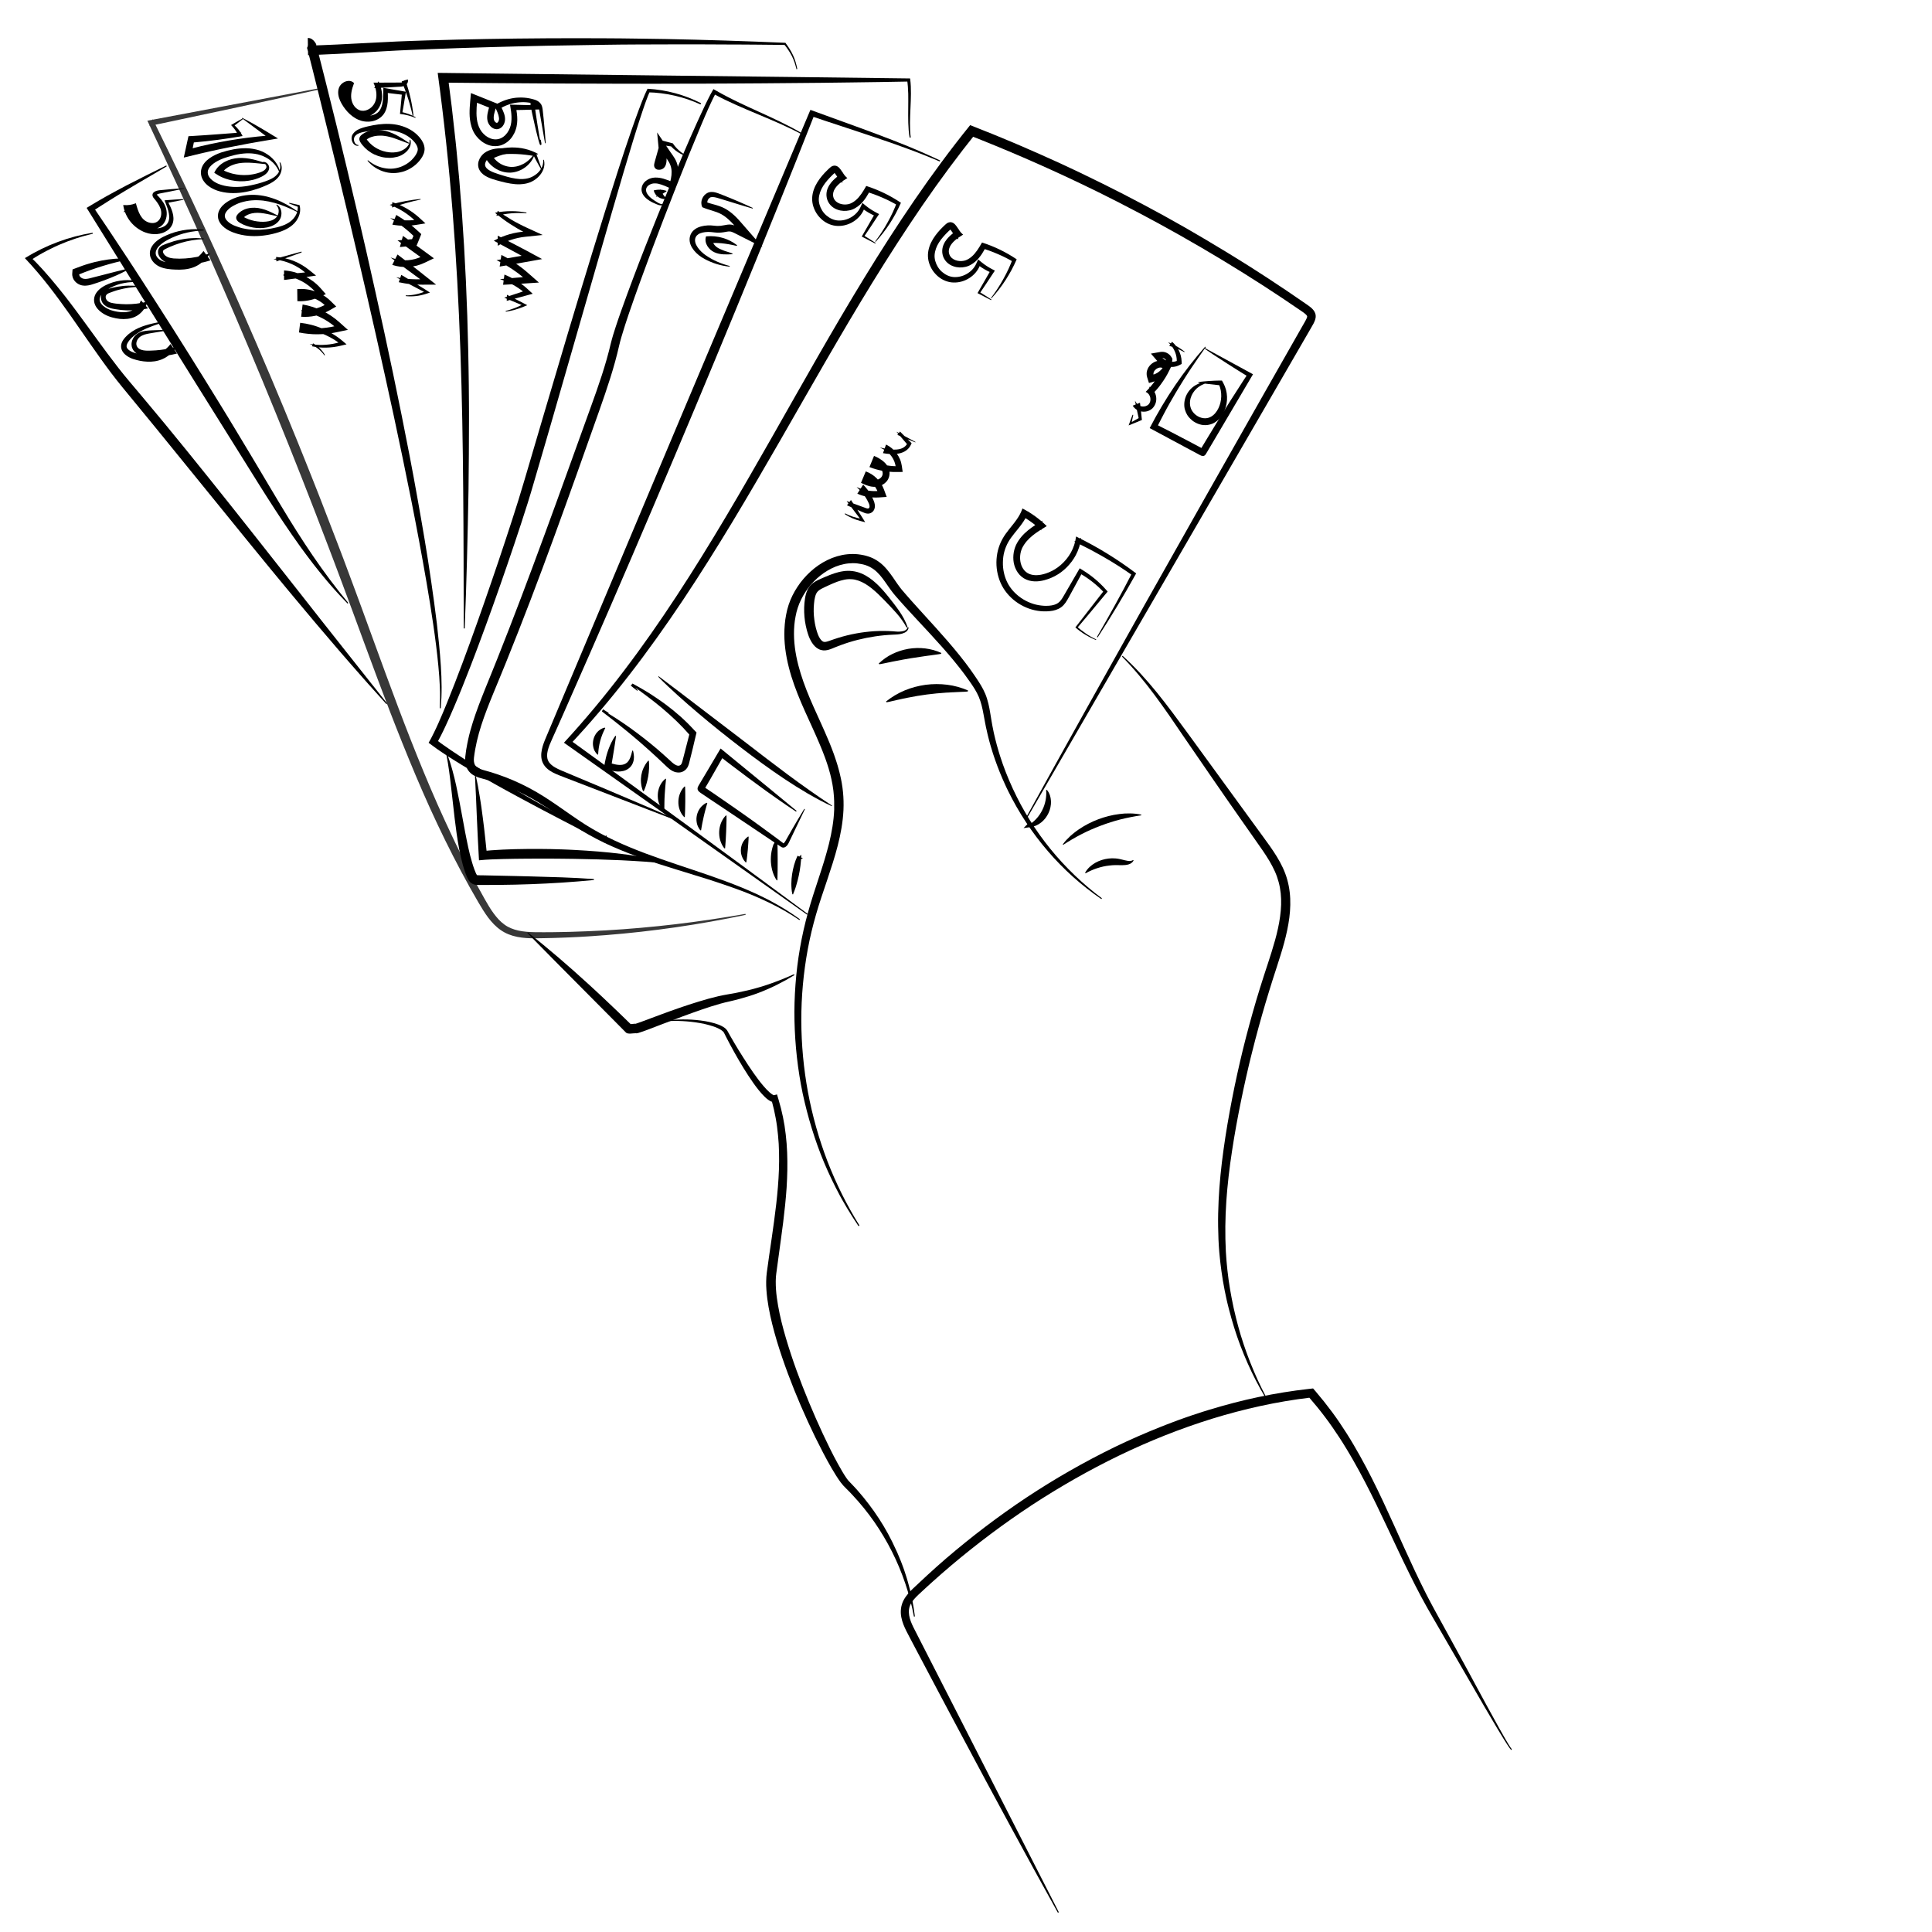<?xml version="1.0" encoding="utf-8"?>
<!-- Generator: Adobe Illustrator 25.2.3, SVG Export Plug-In . SVG Version: 6.00 Build 0)  -->
<svg version="1.1" id="Ebene_1" xmlns="http://www.w3.org/2000/svg" xmlns:xlink="http://www.w3.org/1999/xlink" x="0px" y="0px"
	 viewBox="0 0 4000 4000" style="enable-background:new 0 0 4000 4000;" xml:space="preserve">
<style type="text/css">
	.st0{opacity:0.78;}
	.st1{fill:none;}
</style>
<g id="Ebene_1_1_">
	<g>
		<path d="M2167.5,1635.4c1.4,1.7,2.6,3.4,3.7,5.3c0.5,0.9,0.9,1.9,1.3,2.8c0.4,1,0.8,1.9,1.2,2.9c0.3,1,0.6,2,0.8,3
			c0.3,1,0.5,2,0.7,3.1c0.1,1,0.3,2,0.4,3.1l0.3,3.1c0.1,1,0,2.1,0,3.1s0,2.1-0.1,3.1c-0.3,2-0.5,4.1-0.9,6.2c-0.5,2-1,4-1.6,6.1
			c-0.7,2-1.5,3.9-2.3,5.8c-0.9,1.9-1.9,3.7-2.9,5.5c-1.1,1.8-2.3,3.5-3.5,5.2c-1.3,1.6-2.7,3.2-4.1,4.7c-0.8,0.7-1.5,1.5-2.3,2.2
			l-2.4,2.1c-1.6,1.3-3.4,2.5-5.1,3.6c-0.9,0.5-1.9,1-2.8,1.5c-0.9,0.5-1.8,1-2.8,1.4s-2,0.8-2.9,1.1l-3,1l-3.1,0.7
			c-1,0.2-2.1,0.3-3.1,0.5l-13.9,2l7.3-7.3c0.9-0.9,1.7-1.7,2.7-2.6c0.5-0.4,1-0.8,1.5-1.3c0.5-0.4,1-0.8,1.5-1.2l1.4,0.5l-1.9,6.3
			l-1.3-1.1l4.4-3l4.2-3.2l3.9-3.5c1.2-1.3,2.4-2.6,3.6-3.8c4.7-5.2,8.6-11.2,11.7-17.5c3.2-6.3,5.3-13,6.7-19.9l0.8-5.2
			c0.2-1.8,0.3-3.5,0.5-5.3l0.1-5.3l-0.3-5.3L2167.5,1635.4z"/>
	</g>
	<g>
		<path d="M2200.4,1748.1c2.3-3.1,4.7-6.1,7.3-8.9s5.3-5.4,8.1-8.1l4.3-3.7c1.4-1.2,2.9-2.4,4.4-3.6s3-2.3,4.5-3.4s3-2.3,4.6-3.3
			c12.5-8.5,26-15.5,40.1-20.8s28.8-9.1,43.8-10.9c1.9-0.2,3.8-0.4,5.6-0.6c1.9-0.2,3.8-0.3,5.6-0.5c3.8-0.2,7.6-0.2,11.3-0.2
			c3.8,0.1,7.6,0.3,11.4,0.7c3.8,0.4,7.6,1,11.4,1.8l0.2,1.4l-10.8,1.7l-10.7,2l-10.7,2.2l-10.6,2.5c-14.1,3.6-27.9,8-41.5,13.2
			c-13.6,5.1-26.9,10.9-39.8,17.6l-9.6,5.1l-9.5,5.4l-9.4,5.6l-9.2,5.9L2200.4,1748.1z"/>
	</g>
	<g>
		<path d="M2246.7,1806.8c4.9-9,12.5-15.5,20.9-20.4c8.5-4.8,17.9-7.8,27.6-8.9c4.8-0.6,9.7-0.6,14.6-0.2c1.2,0.1,2.4,0.2,3.6,0.4
			c0.6,0.1,1.2,0.1,1.8,0.3c0.6,0.1,1.2,0.2,1.7,0.3c1.1,0.2,2.1,0.4,3.2,0.7l3,0.7c4,1,7.6,1.9,11.2,2.5c1.8,0.3,3.5,0.5,5.4,0.4
			c1.8-0.2,3.9-0.6,6.1-1.9l1.3,0.7c-1.1,2-2.6,3.9-4.5,5.3s-4,2.4-6.2,3c-4.4,1.3-9,1.5-13.4,1.6c-2.2,0-4.4,0-6.6-0.1l-3.3-0.1
			c-1.1,0-2.2,0-3.3,0c-4.4,0-8.7,0.4-13,0.9c-4.3,0.4-8.6,1.2-12.9,2.1c-4.3,0.9-8.4,2.2-12.6,3.5c-8.3,2.7-16.3,6.3-23.9,10.6
			L2246.7,1806.8z"/>
	</g>
	<g>
		<path d="M1777.6,2538.7l-10.3-15.6c-1.8-2.6-3.3-5.3-5-7.9l-4.9-8l-2.5-4c-0.8-1.3-1.6-2.7-2.4-4l-4.7-8.1
			c-1.5-2.7-3.2-5.4-4.7-8.1l-4.5-8.2c-11.8-22-22.6-44.6-32.3-67.6c-9.7-23.1-18.1-46.7-25.5-70.7s-13.7-48.3-19-72.9
			c-10.2-49.2-15.8-99.5-16.9-149.9c-0.6-25.2,0.2-50.5,2.1-75.7s4.9-50.3,9.3-75.2c4.3-24.9,9.9-49.7,16.7-74.1
			c6.7-24.5,14.7-48.2,22.4-71.8c1.9-5.9,3.8-11.8,5.7-17.6l2.8-8.8l2.7-8.8l1.3-4.4l1.3-4.4l2.5-8.8c0.8-2.9,1.6-5.8,2.4-8.8
			c0.8-2.9,1.6-5.8,2.3-8.8c5.7-23.4,9.8-46.8,10.7-70.1c0.2-11.6,0.1-23.2-1.2-34.7l-0.4-4.3c-0.2-1.4-0.4-2.9-0.6-4.3
			c-0.5-2.9-0.8-5.7-1.3-8.6l-1.7-8.6c-0.1-0.7-0.3-1.4-0.4-2.1l-0.5-2.1l-1-4.3l-1-4.3c-0.4-1.4-0.8-2.8-1.2-4.3
			c-0.8-2.8-1.6-5.7-2.4-8.5l-2.7-8.5c-0.9-2.8-1.9-5.6-2.9-8.5l-1.5-4.2l-1.6-4.2c-1.1-2.8-2.1-5.6-3.2-8.4l-3.4-8.4
			c-1.1-2.8-2.3-5.6-3.5-8.4c-9.4-22.4-20-44.7-30.3-67.7s-20.1-46.7-27.8-71.4c-7.6-24.8-13.2-50.7-14.4-77.5
			c-0.3-6.7-0.3-13.4,0-20.2c0.3-6.8,0.9-13.5,1.8-20.3c1-6.8,2.3-13.4,3.9-20.1c1.7-6.9,4-13.6,6.6-20.1c2.7-6.5,5.8-12.7,9.3-18.8
			c3.5-6,7.4-11.8,11.5-17.4c4.2-5.5,8.8-10.8,13.6-15.8c4.9-4.9,10-9.6,15.5-14c5.5-4.3,11.3-8.3,17.4-11.9
			c6.1-3.5,12.5-6.7,19.2-9.3c6.7-2.6,13.7-4.6,20.8-6.1c7.2-1.4,14.5-2.1,21.9-2.1c7.4-0.1,14.8,0.9,22.1,2.4l2.7,0.6
			c0.9,0.2,1.8,0.4,2.7,0.7l5.3,1.6l0.7,0.2l0.7,0.3l1.4,0.5l2.8,1.1c1.9,0.7,3.7,1.6,5.4,2.5c7.1,3.7,13.6,8.4,19,13.6
			s9.9,10.7,14,16.1s7.7,10.7,11.1,15.8c3.5,5,6.8,10,10.3,14.4c0.8,1.2,1.7,2.2,2.6,3.3l1.3,1.6l1.5,1.7l6,7
			c4,4.6,8.1,9.2,12.2,13.9c16.4,18.4,33.2,36.6,49.9,55.1c16.7,18.6,33.3,37.4,49.1,57.1c3.9,4.9,7.9,9.9,11.7,14.9
			c1.9,2.5,3.9,5,5.7,7.6l5.6,7.7c1.9,2.5,3.7,5.2,5.5,7.8l5.4,7.9c3.5,5.2,7.1,10.6,10.5,16.3c3.4,5.7,6.6,11.8,9.3,18.3
			c1.3,3.3,2.5,6.5,3.5,9.8s1.9,6.5,2.7,9.8c3.2,13,4.6,25.5,6.8,37.4l1.6,9l1.8,8.9l0.9,4.5l1,4.4l2.1,8.9l2.3,8.8l1.1,4.4l1.3,4.4
			l2.5,8.8l2.7,8.7c7.3,23.3,16.4,46,26.6,68.2c40.9,88.8,104.7,167.6,184.4,226.8l-1.1,1.7c-41.1-28.1-78.5-61.6-110.9-99.4
			c-32.5-37.7-60.1-79.6-82.1-124.3c-2.7-5.6-5.5-11.2-7.9-16.9c-1.3-2.8-2.6-5.7-3.8-8.5l-3.6-8.6c-0.6-1.4-1.2-2.9-1.8-4.3
			l-1.7-4.3l-3.4-8.7l-3.2-8.8l-1.6-4.4l-1.5-4.4l-3-8.9l-2.7-8.9l-1.4-4.5l-1.3-4.5l-2.5-9l-2.3-9.1l-1.1-4.5l-1-4.6l-2.1-9.1
			l-1.8-9.2c-2.5-12.2-4.2-24.5-7.3-36.4c-0.8-3-1.6-5.9-2.6-8.8s-2-5.8-3.2-8.6c-2.4-5.6-5.3-11-8.5-16.3
			c-6.5-10.5-13.8-20.5-21.1-30.5l-5.6-7.4c-1.9-2.5-3.8-4.9-5.7-7.3c-3.8-4.9-7.7-9.7-11.7-14.5c-31.6-38.2-66.4-73.7-99.9-110.5
			c-4.2-4.6-8.3-9.2-12.4-13.9c-4.1-4.7-8.3-9.3-12.2-14.2c-7.8-9.8-14.4-20.4-21.8-30.2c-3.7-4.9-7.7-9.6-12.1-13.8
			c-4.4-4.2-9.3-7.7-14.7-10.5c-1.3-0.7-2.7-1.4-4.1-1.9s-2.8-1.1-4.2-1.6l-4.4-1.3c-0.7-0.2-1.5-0.4-2.2-0.5l-2.2-0.5
			c-5.9-1.2-12-2-18.1-1.9s-12.2,0.6-18.1,1.9c-6,1.2-11.8,3-17.5,5.2c-5.7,2.3-11.2,5-16.4,8.1c-5.3,3.1-10.3,6.6-15.1,10.4
			c-19.2,15.3-34.4,35.5-43.7,58.2c-2.3,5.7-4.2,11.5-5.7,17.4c-1.4,6-2.6,12-3.5,18.1c-0.8,6.1-1.4,12.2-1.6,18.4
			c-0.2,6.1-0.2,12.3,0.1,18.5c1.2,24.6,6.4,48.9,13.7,72.5c7.3,23.6,16.7,46.6,26.8,69.2c10.1,22.7,20.7,45.1,30.3,68.1
			c1.2,2.9,2.4,5.7,3.6,8.6l3.4,8.7c1.1,2.9,2.2,5.8,3.3,8.7l1.6,4.4l1.5,4.4c1,3,2.1,5.9,3,8.9l2.8,8.9c0.9,3,1.7,6,2.5,9
			c0.4,1.5,0.8,3,1.2,4.5l1.1,4.6c6.1,24.2,8.5,49.4,7.4,74.4c-1.2,25-5.7,49.7-11.9,73.8c-6.2,24.2-14,47.8-21.9,71.4
			c-7.9,23.5-16.1,47-22.9,70.8c-6.9,23.8-12.7,47.9-17.2,72.3c-9,48.7-13.5,98.3-13.4,147.9c0.2,49.6,4.8,99.1,13.8,147.9
			c9.1,48.7,22.6,96.7,40.3,143c17.9,46.3,40,90.9,66.3,133L1777.6,2538.7z"/>
	</g>
	<g>
		<path d="M1385.4,2112.3c12.3-1.5,24.8-1.8,37.2-1.6c3.1,0.1,6.2,0.2,9.4,0.4c3.1,0.2,6.2,0.4,9.3,0.7c6.2,0.6,12.5,1.4,18.7,2.4
			c6.2,1.1,12.4,2.4,18.6,4.2c3.1,0.9,6.2,1.9,9.3,3.1c3.1,1.2,6.2,2.6,9.3,4.5c0.8,0.5,1.6,1,2.3,1.5c0.8,0.6,1.5,1.2,2.3,1.8
			l1.1,1.1l0.6,0.6l0.6,0.7l1.1,1.3c0.4,0.5,0.7,1.1,1,1.6l4.6,8.3c3,5.3,6.1,10.6,9.2,15.9c6.2,10.5,12.6,21,19.2,31.2
			c6.5,10.3,13.2,20.5,20.1,30.4s14.1,19.6,21.8,28.5c3.8,4.4,7.7,8.7,11.7,12.2c2,1.8,4,3.4,5.8,4.6c0.9,0.6,1.8,1.1,2.5,1.4
			c0.7,0.3,1.2,0.4,1.3,0.4l6.3-1.6l3.2,10.7c7.1,23.7,12.2,48,14.9,72.4c2.9,24.5,3.7,49,3.3,73.4c-0.2,12.2-0.8,24.4-1.5,36.5
			c-0.8,12.1-1.9,24.2-3.1,36.2c-2.4,24-5.5,47.9-8.8,71.6c-3.3,23.7-6.5,47.2-9.6,70.7c-0.1,0.8-0.2,1.4-0.2,2l-0.2,1.9l-0.2,1.9
			l-0.1,2c-0.1,1.3-0.2,2.6-0.2,3.9l-0.1,4c0,5.4,0.1,10.8,0.5,16.4c0.7,11.1,2.4,22.3,4.3,33.6c3.9,22.5,9.7,45.1,16.3,67.5
			c6.6,22.4,14,44.7,22,66.8c16.1,44.2,34.3,87.9,54.2,130.7c10,21.3,20.3,42.6,31.6,63c2.8,5.1,5.7,10.1,8.6,15.1
			c2.9,4.9,5.9,9.8,9,14.2l1.2,1.6l1.1,1.5c0.4,0.5,0.8,1,1.1,1.4c0.4,0.4,0.7,0.9,1.1,1.2c0.5,0.6,1.7,1.9,2.7,2.9l3.2,3.3
			c4.2,4.5,8.5,8.8,12.5,13.5c32.3,36.7,59.4,77.9,79.2,122.2l1.9,4.1l1,2.1l0.9,2.1l3.5,8.4c1.2,2.8,2.3,5.6,3.5,8.4l3.2,8.5
			c1.1,2.8,2.1,5.7,3.1,8.5c1,2.9,1.9,5.8,2.8,8.6c1.8,5.8,3.8,11.5,5.3,17.3c3.3,11.6,6.2,23.3,8.6,35.1l1.6,8.9l0.8,4.4
			c0.3,1.5,0.6,2.9,0.8,4.4c0.9,5.9,1.7,11.9,2.5,17.8l-2,0.4c-8.7-46.8-24.2-92.3-45.6-134.8c-10.7-21.2-22.9-41.7-36.5-61.3
			c-13.6-19.5-28.6-38-44.9-55.4c-3.9-4.4-8.2-8.6-12.4-12.8l-3.1-3.2c-1.1-1.1-2.1-2.1-3.2-3.2c-2.1-2.3-4-4.6-5.8-7
			c-3.6-4.8-6.9-9.9-10.1-14.9c-3.2-5.1-6.3-10.2-9.3-15.4c-6-10.4-11.7-20.8-17.2-31.4c-5.5-10.6-10.9-21.2-16.2-32
			c-20.9-43-39.9-86.8-56.6-131.6c-8.3-22.4-16.1-45-23-67.9c-6.8-22.9-12.8-46.1-17-69.7c-2.1-11.8-3.7-23.7-4.5-35.7
			c-0.5-6-0.6-12-0.5-18s0.5-12.1,1.3-18.1c3.1-23.7,6.7-47.3,10.1-70.9c6.8-47.2,13.3-94.5,15-142.1c0.4-11.9,0.5-23.8,0.2-35.7
			c-0.2-11.9-0.9-23.8-2.1-35.6c-1.1-11.8-2.6-23.6-4.8-35.3c-2.1-11.7-4.7-23.3-7.9-34.7l1.2,1.1c-3.4-0.8-6.2-2.5-8.8-4.4
			c-2.6-1.9-5-3.9-7.2-6.1c-4.5-4.4-8.6-9.1-12.5-13.9c-7.8-9.7-14.8-19.9-21.6-30.2c-13.5-20.7-25.8-42.1-37.5-63.9
			c-2.9-5.4-5.8-10.9-8.6-16.4l-4.1-8.2c-1.3-2.4-3.6-4.3-6.1-5.9c-5-3.2-10.7-5.6-16.5-7.5s-11.7-3.5-17.7-4.9
			c-12-2.6-24.2-4.3-36.4-5.3c-12.2-1-24.5-1.3-36.8-0.7L1385.4,2112.3z"/>
	</g>
	<g>
		<path d="M2619.5,2892.9l-6.6-11.4l-3.3-5.7l-3.1-5.8l-6.2-11.6l-5.9-11.8l-2.9-5.9l-2.8-6l-5.5-12l-5.2-12.1l-2.6-6.1l-2.4-6.1
			l-4.9-12.3c-1.5-4.1-3-8.3-4.5-12.4c-0.7-2.1-1.5-4.1-2.2-6.2l-2.1-6.3l-4.1-12.6l-3.8-12.7c-0.6-2.1-1.3-4.2-1.9-6.4l-1.7-6.4
			c-1.2-4.3-2.4-8.5-3.5-12.8l-3.2-12.9c-0.5-2.2-1.1-4.3-1.5-6.5l-1.4-6.5c-0.9-4.3-1.8-8.7-2.7-13l-2.4-13.1
			c-0.4-2.2-0.8-4.4-1.2-6.5l-1-6.6c-0.7-4.4-1.4-8.8-2-13.2l-1.7-13.2c-0.3-2.2-0.6-4.4-0.8-6.6l-0.7-6.6
			c-0.4-4.4-0.9-8.8-1.3-13.3c-1.5-17.7-2.2-35.5-2.4-53.2c-0.3-17.8,0.2-35.5,1-53.2c1.7-35.4,5.3-70.6,10.2-105.6
			c4.8-35,10.8-69.6,17.5-104.2c6.7-34.6,14.3-68.9,22.6-103.1c8.4-34.2,17.7-68.2,27.6-101.9c2.5-8.4,5.1-16.8,7.7-25.3
			c2.7-8.4,5.2-16.8,8-25.2l4.1-12.6l4.1-12.4c2.7-8.3,5.4-16.5,7.9-24.7c5.1-16.4,9.8-32.7,13.3-49s5.9-32.6,6.4-48.7
			s-1-31.9-5.1-47c-2-7.5-4.6-14.9-7.9-22.2c-3.3-7.3-7.1-14.5-11.3-21.6c-8.4-14.2-18.4-28.1-28.5-42.5l-30.1-42.9
			c-10.1-14.3-20-28.7-30-43s-20-28.7-29.8-43.1l-59.4-86.4c-9.8-14.5-19.6-28.9-29.5-43.2c-9.9-14.3-20.1-28.4-30.4-42.4
			c-10.4-14-21.1-27.6-32.3-40.9l-8.5-9.9l-8.7-9.8l-8.9-9.6l-9.1-9.4l1.4-1.5c26,23.5,49.5,49.6,71.5,76.7
			c22,27.2,42.7,55.4,63.3,83.6l123.4,169.5l30.9,42.4c10.3,14.1,20.7,28.2,29.9,43.2s17.1,30.9,21.8,48c4.8,17,6.7,34.8,6.3,52.4
			c-0.3,17.6-2.8,35.1-6.4,52.3c-3.6,17.2-8.3,34.1-13.5,50.8c-5.1,16.7-10.7,33.3-16,49.9c-2.7,8.3-5.2,16.7-7.8,25
			c-2.5,8.3-5.1,16.7-7.6,25.1c-9.9,33.5-19.2,67.1-27.6,101l-3.2,12.7l-3.1,12.7c-2.1,8.5-4,17-5.9,25.5c-3.8,17-7.6,34.1-11,51.2
			c-7,34.2-13.3,68.6-18.5,103.1c-2.7,17.2-5,34.5-7,51.9c-1,8.7-1.9,17.3-2.7,26l-1.1,13c-0.4,4.3-0.6,8.7-1,13
			c-2.4,34.8-2.8,69.7-1,104.6c0.2,4.4,0.6,8.7,0.9,13l0.5,6.5c0.1,2.2,0.4,4.3,0.6,6.5l1.3,13c0.5,4.3,1.1,8.7,1.6,13l0.8,6.5
			c0.3,2.2,0.6,4.3,1,6.5l2,12.9c0.7,4.3,1.5,8.6,2.3,12.9l1.2,6.4c0.4,2.1,0.9,4.3,1.3,6.4l2.6,12.8c0.9,4.3,2,8.5,3,12.7l1.5,6.4
			c0.5,2.1,1.1,4.2,1.6,6.3l3.3,12.6l3.6,12.6l1.8,6.3c0.6,2.1,1.3,4.2,2,6.2l4,12.5l4.3,12.4l2.2,6.2l2.3,6.1l4.6,12.2l5,12.1
			l2.5,6.1l2.6,6l5.3,12l5.6,11.8l2.8,5.9l3,5.8l5.9,11.7L2619.5,2892.9z"/>
	</g>
	<g>
		<path d="M1948.2,1353.7c-3.4,0.7-6.5,1.1-9.5,1.5c-3.1,0.5-5.9,0.9-8.7,1.2l-4.2,0.6c-1.4,0.2-2.7,0.3-4,0.5
			c-2.7,0.5-5.3,0.8-7.9,1.1c-10.3,1.5-20,2.9-29.7,4.5s-19.3,3.4-29.5,5.4c-2.5,0.6-5.1,1.1-7.8,1.5c-1.3,0.3-2.6,0.6-4,0.9
			s-2.7,0.5-4.2,0.8c-2.7,0.6-5.6,1.3-8.6,1.8c-2.9,0.7-6,1.3-9.4,1.8l-1.4-1.5c2.1-1.9,4.3-3.9,6.5-5.8l6.9-5.3l7.3-4.7l7.7-4.1
			c10.4-5.1,21.7-8.6,33.1-10.6c11.5-1.9,23.2-2.2,34.8-0.8l8.6,1.4l8.5,2l8.3,2.7c2.7,1.1,5.4,2.2,8,3.4L1948.2,1353.7z"/>
	</g>
	<g>
		<path d="M2003.6,1431.7c-4.2,0.5-8.1,0.6-11.9,0.7c-3.9,0.3-7.6,0.4-11.2,0.5l-5.5,0.3c-1.8,0.1-3.6,0.1-5.3,0.2
			c-1.8,0.2-3.5,0.3-5.3,0.4c-1.7,0.1-3.5,0.2-5.2,0.2c-13.8,0.9-27.1,2.2-40.3,3.9c-13.2,1.7-26.4,4-39.9,6.7
			c-1.7,0.4-3.4,0.8-5.1,1.1c-1.7,0.4-3.4,0.7-5.2,1c-1.7,0.4-3.4,0.9-5.2,1.2c-1.8,0.4-3.5,0.8-5.4,1.1c-3.5,0.9-7.1,1.8-10.9,2.5
			c-3.7,1-7.5,1.8-11.6,2.5l-1.2-1.6l9-6.7l9.4-6.1l9.9-5.4l10.2-4.7c13.8-5.8,28.5-9.6,43.4-11.7c14.9-1.9,30-2,44.9-0.1l11.1,1.8
			l10.9,2.6l10.7,3.4l10.4,4.1L2003.6,1431.7z"/>
	</g>
	<g>
		<path d="M1877.1,1299.4c-1.5-2.7-3-5.4-4.6-8s-3.3-5.1-5.1-7.6c-3.5-5-7.3-9.7-11.3-14.3c-4-4.5-8.1-9-12.4-13.5
			c-4.2-4.4-8.5-9-12.8-13.4c-8.5-8.8-17.1-17.2-26.1-24.4c-4.5-3.5-9-6.9-13.7-9.6s-9.4-5-14.2-6.6c-4.8-1.6-9.5-2.7-14.3-2.8
			c-4.7-0.4-9.5,0-14.4,1s-10,2.5-15.1,4.3c-5.2,1.9-10.4,4.2-15.8,6.6l-8.2,3.8c-2.8,1.3-5.4,2.5-7.6,3.7c-2.3,1.2-4.2,2.4-5.7,3.5
			c-0.8,0.6-1.4,1.1-2,1.7s-1.1,1.1-1.5,1.6c-1.8,2.1-3.4,5.4-4.6,9.8c-0.6,2.1-1.1,4.5-1.5,7s-0.7,5.3-0.9,8
			c-1.1,10.9-0.8,22,0.7,32.9c0.7,5.5,1.7,10.9,3,16.2c0.3,1.3,0.7,2.7,1.1,4c0.3,1.3,0.8,2.6,1.2,4c0.4,1.4,0.8,2.5,1.2,3.7
			c0.4,1.2,0.8,2.3,1.3,3.4c0.9,2.2,1.9,4.3,3,6.1c1.1,1.8,2.2,3.4,3.3,4.6c1.1,1.2,2.2,2.1,3.1,2.7s1.7,0.9,2.7,1.1
			c0.9,0.2,2.3,0.2,4.3-0.1c1-0.2,2-0.4,3.2-0.8c1.2-0.3,2.4-0.7,3.7-1.2l8.8-3.1c3-1.1,6.1-2.1,9.2-3c24.7-7.7,50.1-12.3,75.6-13.9
			c12.7-0.7,25.5-0.7,38.1,0.2l4.7,0.4c1.5,0.1,2.9,0.2,4.4,0.3c2.9,0.1,5.8,0,8.6-0.4c2.8-0.4,5.5-1,7.8-2.3c1.1-0.7,2.2-1.5,3-2.5
			c0.5-0.5,0.8-1.1,1.1-1.7c0.3-0.6,0.5-1.3,0.8-2l2,0.2c-0.2,0.8-0.2,1.7-0.5,2.5s-0.5,1.6-1,2.3c-0.8,1.5-2,2.7-3.2,3.8
			c-2.6,2.1-5.7,3.3-8.7,4.2c-3.1,0.9-6.2,1.4-9.4,1.7c-1.6,0.1-3.1,0.2-4.7,0.3l-4.6,0.2c-12.3,0.5-24.7,1.7-36.9,3.5
			c-24.4,3.6-48.5,9.6-71.6,18.2c-2.9,1.1-5.8,2.1-8.6,3.3l-4.3,1.7l-4.3,1.8c-2.9,1.2-5.9,2.3-9,3.1c-3.1,0.8-6.4,1.2-9.8,1
			c-3.3-0.3-6.6-1.2-9.6-2.7s-5.6-3.5-7.9-5.8s-4.3-4.9-6-7.5c-1.7-2.7-3.2-5.5-4.6-8.4c-1.3-2.9-2.5-5.9-3.4-8.8
			c-0.5-1.5-1-3-1.4-4.5c-0.5-1.5-0.9-3-1.3-4.5c-1.6-6.1-2.9-12.2-3.8-18.4c-1.8-12.4-2.2-25-1.1-37.5c0.6-6.2,1.4-12.5,3.2-18.7
			c1.7-6.1,4.4-12.2,8.7-17.2c4.3-5.1,9.9-8.5,15.5-11.3c2.8-1.4,5.7-2.7,8.5-3.9c2.8-1.2,5.7-2.5,8.6-3.7
			c11.4-4.8,23.3-9.3,35.9-11.1c12.5-1.9,25.7-0.3,37.3,4.6c5.9,2.3,11.4,5.6,16.6,9.1s10,7.6,14.6,11.8l3.4,3.2l3.3,3.3
			c1.1,1.1,2.2,2.2,3.2,3.4c1.1,1.1,2.1,2.3,3.2,3.4c4.1,4.7,8.1,9.4,12,14.3c7.7,9.7,15.5,19.4,22.5,29.7
			c7,10.3,13.2,21.3,17.1,33.2L1877.1,1299.4z"/>
	</g>
	<g>
		<path d="M2190.5,3960.5c-33.8-60.6-67-121.4-100.1-182.4l-49.4-91.5l-49-91.7l-24.5-45.9c-8.2-15.3-16.3-30.6-24.4-45.9
			c-16.2-30.6-32.5-61.2-48.6-91.9l-12.1-23c-3.9-7.5-8.4-15.6-12-25c-1.8-4.7-3.4-9.7-4.4-15.2s-1.4-11.4-0.6-17.6
			c0.8-6.1,2.7-12.3,5.5-17.5c1.4-2.6,2.9-5.1,4.5-7.3c1.6-2.3,3.3-4.3,4.9-6.3c3.4-3.9,6.8-7.3,10-10.4l9.6-9
			c6.4-6,12.7-12,19.2-17.9l9.7-8.8c3.2-2.9,6.4-5.9,9.7-8.8l19.7-17.3c53.1-45.5,108.9-88.1,167.2-126.8
			c29.2-19.3,59-37.8,89.4-55.1c30.4-17.4,61.4-33.8,93-49.2c31.6-15.3,63.7-29.3,96.4-42.3c8.1-3.3,16.4-6.3,24.6-9.5
			c4.1-1.5,8.2-3.1,12.3-4.6l12.4-4.4l12.4-4.3l12.5-4.1l12.5-4.1c4.2-1.3,8.4-2.6,12.6-3.9c33.6-10.2,67.6-19.2,102.1-26.4
			c34.4-7.2,69.2-12.9,104.2-16.8l8.8-1l5.6,6.5c11.7,13.7,22.9,27.8,33.6,42.2c10.7,14.4,20.7,29.3,30.3,44.4
			c2.4,3.8,4.8,7.5,7.1,11.4l6.9,11.5c4.5,7.7,9,15.4,13.3,23.2c8.7,15.6,17,31.3,25,47.1c32,63.4,59.2,128.3,89,191.5
			c7.5,15.8,15.1,31.5,23,47.1l6,11.6c2,3.9,4.1,7.7,6.1,11.5c2,3.9,4.1,7.7,6.2,11.5l6.3,11.5c17.1,30.8,33.8,61.7,50.7,92.5
			l12.6,23.1l12.5,23.2l25.1,46.3l12.7,23.1l12.7,23.1c4.3,7.7,8.6,15.3,13,22.9c2.2,3.8,4.4,7.6,6.7,11.3c1.1,1.9,2.3,3.7,3.5,5.5
			c0.6,0.9,1.2,1.8,1.8,2.7c0.3,0.4,0.6,0.8,1,1.2c0.2,0.2,0.3,0.4,0.5,0.5c0.1,0.1,0.1,0.1,0.2,0.2l0,0h-0.1l-0.3,2
			c-0.2,0-0.4-0.1-0.5-0.2l-0.3-0.2c-0.2-0.1-0.3-0.2-0.4-0.3c-0.3-0.2-0.5-0.4-0.7-0.6c-0.4-0.4-0.8-0.9-1.1-1.3
			c-0.7-0.9-1.4-1.8-2-2.7c-1.3-1.8-2.5-3.6-3.7-5.5c-2.4-3.7-4.8-7.4-7.1-11.1c-4.7-7.5-9.2-15-13.7-22.5
			c-9-15.1-17.9-30.2-26.8-45.4c-17.7-30.4-35.3-60.8-52.8-91.2c-17.6-30.4-35.1-60.9-52.8-91.2c-8.9-15.2-17.5-30.5-25.8-46
			s-16.2-31.2-24-47c-31.2-63-59.3-127.5-91.8-189.8c-8.1-15.6-16.5-31-25.2-46.2c-4.3-7.6-8.9-15.1-13.4-22.7l-6.9-11.2
			c-2.3-3.7-4.7-7.4-7.1-11.1c-9.6-14.7-19.5-29.1-30.1-43.1c-10.5-14-21.6-27.6-33.1-40.8l1.6,0.6c-68.7,8.2-136.5,23.3-202.6,43.7
			c-66.1,20.5-130.5,46.3-192.8,76.4c-62.3,30.2-122.5,64.6-180.4,102.5c-57.8,38.1-113.3,79.7-166.2,124.4l-19.7,16.9
			c-3.3,2.8-6.5,5.7-9.7,8.6l-9.7,8.6c-6.5,5.7-12.8,11.7-19.2,17.5c-6.3,5.9-12.9,11.6-18.5,18c-1.4,1.6-2.7,3.2-4,4.9
			c-1.2,1.7-2.4,3.5-3.3,5.3c-2,3.6-3.3,7.6-3.8,11.7c-1.1,8.2,0.8,16.7,3.7,24.6c3,8,7,15.6,11,23.3l11.8,23.1l94.6,185.1
			l188.9,370.4L2190.5,3960.5z"/>
	</g>
</g>
<g id="Ebene_3">
	<g>
		<path d="M2125.4,1690.8c81-147.2,163.2-293.7,245.3-440.2c82.5-146.3,165-292.7,248-438.7l62.3-109.5l15.6-27.4l3.9-6.8l1.9-3.4
			c0.6-1,1.1-2.1,1.6-3c1-1.9,1.6-3.5,2-4.7c0.2-0.6,0.3-1.1,0.3-1.5s0.1-0.6,0-0.8c0-0.3-0.1-0.4-0.4-1c-0.3-0.5-1-1.5-2.1-2.6
			s-2.6-2.3-4.3-3.6c-0.9-0.6-1.8-1.3-2.8-2l-3.2-2.2l-26-17.6l-13-8.8l-13.1-8.6l-26.2-17.2l-26.5-16.8l-13.2-8.4
			c-4.4-2.8-8.9-5.5-13.3-8.2l-26.7-16.4c-4.4-2.8-8.9-5.4-13.4-8.1l-13.5-8l-13.5-8l-6.7-4l-6.8-3.9l-27.1-15.6
			c-9-5.3-18.2-10.3-27.3-15.4s-18.2-10.2-27.4-15.2l-27.6-14.8c-4.6-2.5-9.2-5-13.8-7.4l-13.9-7.2l-27.8-14.5l-28-14.1l-14-7
			c-4.7-2.3-9.4-4.6-14.1-6.9l-28.2-13.6c-75.5-35.9-152.1-69.1-230-99.4l20.6-5.5c-39.6,49.3-77.3,100.2-113.2,152.4l-26.6,39.4
			l-26.1,39.8l-25.6,40.1l-25.2,40.4c-33.3,54.1-65.5,108.9-97.4,164s-63.4,110.5-95.2,165.8c-31.9,55.3-63.9,110.5-96.9,165.2
			c-33.1,54.7-67.1,108.9-102.6,162.2c-35.6,53.2-72.7,105.5-112,156.1s-80.8,99.6-124.7,146.3l-1.6-15.5l62.3,45.1l62.1,45.3
			l124.3,90.6l124,90.9c20.7,15.1,41.3,30.4,61.9,45.6l61.8,45.7l-1.2,1.6L1169,1538.7l-1.4-1l1.2-1.3
			c43.1-46.9,83.8-96,122.3-146.7c38.6-50.7,75.1-103,110-156.3c70-106.6,133.8-217,196.9-327.8c63-110.8,125.2-222.2,191.8-331
			c33.3-54.4,67.7-108.1,103.8-160.7c36.1-52.6,73.9-104,114.1-153.7l0.9-1.1l1.4,0.5l29.3,11.7l14.6,5.8c4.9,2,9.7,4,14.6,6
			l29.1,12.1c4.9,2,9.7,4.1,14.5,6.2l14.5,6.3c19.3,8.2,38.4,17,57.6,25.6l7.2,3.2l7.1,3.3l14.3,6.7l14.3,6.7
			c4.7,2.2,9.5,4.4,14.2,6.8l28.3,13.8c4.7,2.3,9.5,4.6,14.1,6.9l14.1,7.1l28.1,14.2l27.9,14.6l14,7.3c4.6,2.5,9.2,5,13.9,7.5
			l27.7,15c9.2,5.1,18.3,10.3,27.5,15.4c9.1,5.2,18.4,10.2,27.4,15.6l27.2,15.9l6.8,4l6.8,4.1l13.5,8.1l13.5,8.1
			c4.5,2.7,9,5.4,13.5,8.2l26.8,16.6c4.4,2.8,8.9,5.5,13.4,8.4l13.3,8.5l26.5,17.1l26.2,17.4l13.1,8.7l13,8.9l26,17.8
			c4.3,3,8.8,6,12.7,9.8c1.9,1.9,3.7,4.1,5.1,6.6c1.3,2.5,2.2,5.3,2.3,8.2c0.2,2.9-0.3,5.7-1.2,8.4c-0.9,2.6-2,5.1-3.2,7.5
			s-2.6,4.6-3.9,6.9l-3.9,6.8l-15.8,27.3l-63.1,109l-505.4,872L2125.4,1690.8z"/>
	</g>
	<g>
		<path d="M1945.6,334.3l-16.6-6.9l-16.6-6.7l-16.7-6.5l-16.8-6.3c-22.4-8.3-44.9-16.1-67.6-23.7c-22.6-7.6-45.3-15.1-68.1-22.6
			c-22.7-7.5-45.5-14.9-68.2-22.7l12.8-5.5c-53.9,137-109.1,273.4-165.1,409.4s-112.9,271.7-170.6,407.1
			c-57.6,135.4-116.1,270.4-175.6,405l-11.1,25.2l-11.2,25.2l-11.3,25.2c-1.9,4.2-3.6,8.2-5.2,12.1c-1.5,4-2.8,7.9-3.7,11.6
			c-0.9,3.8-1.4,7.5-1.3,10.9s0.7,6.5,2,9.4c1.2,2.9,3.2,5.5,5.7,7.9c2.5,2.5,5.7,4.7,9.2,6.7s7.4,3.8,11.4,5.6
			c4,1.8,8.3,3.5,12.6,5.3l25.4,10.7c33.9,14.2,67.9,28.4,101.7,42.9c33.9,14.4,67.7,28.9,101.4,43.7l-0.7,1.9l-205.9-79.4
			l-25.7-9.9c-8.5-3.4-17.3-6.4-25.6-10.8c-4.1-2.2-8.1-4.8-11.6-8s-6.6-7-8.6-11.4c-2.1-4.3-3.2-9.1-3.4-13.9
			c-0.2-4.8,0.3-9.5,1.3-14.1c1.9-9.2,5.5-17.9,9.1-26.3l10.7-25.4l21.4-50.9l171.1-406.9c57-135.7,114.3-271.2,171.5-406.7
			l171.6-406.7l0.6-1.3l1.4,0.5c22.4,8.2,44.9,16.4,67.4,24.5c22.5,8.1,45,16.3,67.4,24.7s44.7,17,66.9,26.1
			c22.1,9.1,44,18.8,65.6,29.1L1945.6,334.3z"/>
	</g>
	<g>
		<path d="M1655,1904.8c-19.2-13-39.3-24.6-60.1-34.7l-3.9-1.9l-3.9-1.8l-7.8-3.7c-5.2-2.4-10.6-4.7-15.8-7
			c-5.3-2.2-10.6-4.5-16-6.6s-10.7-4.3-16.2-6.2l-8.1-3l-8.2-2.9c-5.4-2-10.9-3.8-16.4-5.7c-10.9-3.8-21.9-7.3-33-10.9
			c-22.1-7-44.3-13.8-66.6-20.6c-11.1-3.4-22.3-6.9-33.4-10.5l-16.6-5.5c-5.5-1.9-11.1-3.8-16.6-5.8c-22.1-7.8-44.1-16.3-65.7-25.9
			s-42.8-20.6-63.1-32.9c-20.3-12.4-39.5-25.9-58.6-38.7c-9.6-6.4-19.2-12.6-28.8-18.5c-9.7-5.9-19.4-11.4-29.4-16.5
			c-20-10.2-40.8-18.9-62.1-25.8c-2.7-0.9-5.3-1.7-8-2.6c-2.7-0.8-5.4-1.6-8.1-2.4c-2.7-0.8-5.4-1.5-8.1-2.2
			c-2.6-0.7-5.8-1.5-9.2-2.6s-7.2-2.6-11.2-5c-2-1.2-4.1-2.7-6-4.5c-2-1.8-3.8-4-5.4-6.4c-3.1-4.8-4.7-10.3-5.3-14.8
			c-0.6-4.6-0.4-8.6-0.1-12.2c0.3-3.6,0.8-6.4,1.2-9.5l0.6-4.6l0.8-4.5c1-6,2.2-12,3.5-17.9c2.6-11.9,5.9-23.5,9.5-35
			c7.2-22.9,15.8-45,24.5-66.7l13.1-32.3c4.3-10.7,8.7-21.5,13-32.3c17.2-43.1,33.9-86.3,50.4-129.7c16.5-43.4,32.5-86.9,48.6-130.4
			l23.9-65.4l23.7-65.5l47.3-131.1c15.8-43.6,30.9-86.9,41.2-131.1c0.8-3,1.5-6.1,2.4-9.1l2.5-8.7c1.8-5.7,3.5-11.4,5.4-17l2.8-8.4
			l2.8-8.3c1.9-5.6,3.8-11.1,5.8-16.6c7.8-22,15.9-43.9,24.1-65.7l12.4-32.7l12.7-32.6c8.5-21.7,17.1-43.3,25.8-64.9
			c17.5-43.1,35.4-86.1,53.6-129c9.1-21.4,18.5-42.8,28.1-64l7.3-15.9c2.5-5.3,4.9-10.6,7.4-15.9l3.8-7.9l3.9-7.9
			c1.3-2.6,2.7-5.3,4-7.9l1-2l1.1-2l2.2-4l3.4-6l6,3.4l10.7,6l10.9,5.8l11,5.6l11.1,5.5c14.9,7.2,30,14.1,45.2,21
			s30.3,13.8,45.3,21.2c15,7.3,29.8,15,44.2,23.6l-1,1.8c-29.2-15.8-59.9-28.6-90.6-41.5c-15.3-6.4-30.7-12.9-45.9-19.7
			c-15.2-6.8-30.3-14-44.9-21.9l1.8-0.5c-2.7,5.1-5.3,10.3-7.7,15.5l-3.7,7.9l-3.6,7.9c-2.4,5.3-4.7,10.6-7,16l-6.8,16
			c-9,21.4-17.8,42.9-26.6,64.4c-17.4,43.1-34.4,86.3-51.1,129.7s-33.1,86.9-48.9,130.6c-7.9,21.8-15.7,43.7-23.2,65.7
			c-1.9,5.5-3.8,11-5.5,16.5l-2.7,8.3l-2.6,8.3c-3.5,11.1-6.9,22.2-9.5,33.4c-10.2,45.5-25.3,89.7-40.7,133.5l-46.6,131.4
			c-31.3,87.6-62.9,175-96.1,261.9c-16.6,43.4-33.6,86.7-51,129.8c-4.3,10.8-8.8,21.5-13.2,32.3l-13.3,32.2
			c-8.8,21.5-17.4,43.1-24.5,65.1s-12.6,44.6-15.3,67.5c-0.3,2.8-0.4,5.6,0,8.3c0.3,2.7,1.1,5.3,2.5,7.4c0.7,1.1,1.6,2.1,2.5,3
			c1,0.9,2,1.7,3.2,2.4c2.3,1.4,4.9,2.5,7.6,3.4c2.7,0.9,5.5,1.6,8.3,2.4s5.6,1.6,8.4,2.4c2.8,0.8,5.6,1.7,8.4,2.6s5.5,1.8,8.3,2.7
			c22.1,7.5,43.6,16.8,64.2,27.7c20.7,10.8,40.3,23.6,59.4,36.8c19.1,13.2,38,26.8,57.5,39.3c19.6,12.3,40,23.4,61,33.2
			c42,19.7,85.9,35.1,130,49.9c44,14.8,88.4,29.1,131.5,46.7c5.4,2.1,10.7,4.5,16.1,6.8s10.6,4.7,15.9,7.1c5.3,2.5,10.5,5,15.7,7.6
			l7.8,3.9l3.9,2l3.8,2.1c20.5,11,40.4,23.3,59.2,37.1L1655,1904.8z"/>
	</g>
	<g>
		<path d="M1450.4,216.2c-8.7-3.9-17.5-7.4-26.5-10.5c-9-3-18.1-5.6-27.3-7.7c-9.2-2.1-18.5-3.8-27.8-4.9c-9.3-1.2-18.7-1.8-28-2
			l5.1-2.9c-1.4,3.3-2.9,6.6-4.2,9.9l-3.9,10.3c-0.7,1.7-1.3,3.4-1.9,5.2l-1.8,5.2c-1.2,3.5-2.5,6.9-3.6,10.5
			c-4.7,14-9.3,28.1-13.7,42.3l-6.6,21.3l-6.4,21.3c-4.3,14.2-8.6,28.4-12.8,42.6c-8.5,28.5-16.8,57-25,85.5l-24.7,85.6l-98.6,342.7
			l-12.4,42.8l-12.5,42.8l-12.5,42.8l-6.3,21.5c-2.1,7.2-4.4,14.4-6.6,21.5c-9,28.5-18.3,56.8-27.8,85.1
			c-9.5,28.3-19.2,56.4-29,84.5s-19.9,56.2-30.1,84.2c-5.1,14-10.3,28-15.5,41.9l-7.9,20.9l-8,20.9c-10.8,27.8-21.8,55.6-33.6,83.1
			c-5.8,13.8-11.9,27.5-18.3,41.2l-4.9,10.3c-1.7,3.4-3.4,6.8-5.1,10.2c-0.8,1.7-1.8,3.4-2.7,5.1l-2.7,5.1c-0.9,1.7-1.9,3.4-2.9,5.1
			l-3,5.1l-3.4-17.5l10.2,7.7c3.4,2.6,6.8,5.2,10.4,7.6l10.7,7.4l5.3,3.7c1.8,1.2,3.6,2.4,5.4,3.6l10.9,7.2c3.6,2.4,7.3,4.8,11,7.2
			l22.3,14l22.5,13.7c7.5,4.6,15.1,9,22.7,13.5c7.5,4.5,15.2,8.9,22.8,13.3c7.6,4.5,15.2,9,22.8,13.3l22.9,13.2l23,13.1l46.1,26.1
			c30.7,17.5,61.6,34.5,92,52.8l-2.6,1.8l-2.1-16.2l2-0.3l2.9,16.1l0.4,2.1l-1.9-1.1c-15.4-8.5-31.2-16.5-46.8-24.7l-47-24.4
			c-31.3-16.3-62.6-32.7-93.6-49.6c-7.8-4.2-15.5-8.4-23.3-12.7c-7.7-4.3-15.5-8.5-23.2-12.9c-7.7-4.3-15.4-8.6-23.1-13l-22.9-13.3
			l-22.7-13.6c-3.8-2.2-7.5-4.6-11.3-7l-11.2-7c-1.9-1.2-3.8-2.3-5.6-3.5l-5.5-3.7l-11-7.4c-3.7-2.4-7.3-5.1-10.8-7.7l-10.7-7.8
			l-1.1-0.8l0.7-1.3l2.7-4.8c0.9-1.6,1.8-3.2,2.6-4.9c1.7-3.3,3.4-6.6,5-9.9s3.2-6.7,4.8-10l4.6-10.1c6-13.6,11.8-27.2,17.4-41
			c11.2-27.5,21.8-55.3,32.3-83.1c20.8-55.7,40.6-111.7,59.9-168c9.7-28.1,19.2-56.3,28.5-84.5s18.6-56.5,27.4-84.8
			c4.4-14.2,8.6-28.4,12.9-42.7l12.6-42.8l25.2-85.6c33.6-114.1,67.5-228.1,102.4-341.8c17.4-56.8,35.1-113.6,53.4-170.2
			c9.1-28.3,18.4-56.5,28.2-84.6c4.9-14.1,9.9-28.1,15.1-42c1.3-3.5,2.7-7,4-10.4l2-5.2c0.7-1.7,1.3-3.5,2.1-5.2l4.3-10.3
			c1.6-3.4,3.2-6.8,4.8-10.2l0.3-0.7h0.8c38.3,2.2,76,12.4,110.1,29.9L1450.4,216.2z"/>
	</g>
	<g>
		<path d="M1883.3,285c-1.8-10-2.5-20.2-2.8-30.4c-0.3-10.2-0.2-20.3-0.1-30.5c0.1-10.1,0.2-20.2,0-30.2c-0.3-10-0.9-19.9-2.5-29.6
			l5.1,4.5c-40.6,0.9-81.2,1.3-121.9,1.9c-40.6,0.7-81.2,0.9-121.9,1.3c-40.6,0.3-81.2,0.8-121.9,0.9l-60.9,0.3l-60.9,0.1l-30.5,0.1
			h-30.5l-60.9-0.1l-121.8-0.4l-121.8-0.8L908.2,171l18.1-20.5l9.1,71.6c2.8,23.9,5.3,47.8,8,71.7c0.7,6,1.2,12,1.8,17.9l1.7,18
			l3.4,35.9c0.3,3,0.6,6,0.8,9l0.7,9l1.4,18l2.9,35.9c6.9,95.9,11.3,191.9,13.3,288c0.6,24,0.8,48,1.2,72c0.2,12,0.2,24,0.3,36
			l0.1,18v18l-0.3,72l-0.7,72c-1.7,95.9-4,191.8-7.9,287.6h-2c-0.2-95.9-0.2-191.7-1.1-287.6c-0.8-95.8-2.4-191.7-5.8-287.5
			c-3.4-95.8-8.5-191.5-16.1-287s-17.7-190.8-30.6-285.8l-0.3-2.3h2.3l487.3,5.7l243.7,2.8l243.7,3h1.1l0.1,1
			c1.3,10.1,1.7,20.3,1.6,30.4c-0.1,10.1-0.5,20.3-1,30.4c-0.5,10.1-0.9,20.2-1,30.3s0.3,20.2,1.6,30.1L1883.3,285z"/>
	</g>
	<g>
		<path d="M985.2,1606.5c0.8,3.6,1.6,7.1,2.3,10.7s1.5,7.1,2.1,10.7c1.3,7.2,2.6,14.3,3.7,21.5l1.7,10.7l1.6,10.7
			c1.1,7.2,2,14.3,2.9,21.5c1,7.2,1.8,14.3,2.7,21.5s1.6,14.3,2.4,21.5l4.5,42.7l-18-14.7l6.6-0.9l3.3-0.4l1.6-0.2l1.6-0.2
			c4.2-0.4,8.4-0.7,12.5-1.1c4.2-0.3,8.3-0.6,12.4-0.8c4.1-0.3,8.3-0.6,12.4-0.7c8.2-0.3,16.5-0.7,24.6-0.9
			c8.2-0.2,16.4-0.4,24.6-0.4c8.2-0.1,16.4-0.2,24.6-0.1s16.4,0.1,24.6,0.3l24.6,0.7c4.1,0.1,8.2,0.3,12.3,0.5l12.3,0.6
			c32.7,1.7,65.4,4.2,98,8.3c4.1,0.5,8.2,1.1,12.2,1.6l12.2,1.7c4.1,0.6,8.1,1.3,12.2,2s8.1,1.4,12.2,2.1l6.1,1.1
			c2,0.4,4,0.9,6.1,1.3l12.1,2.6c2,0.5,4,0.8,6,1.4l6,1.6c4,1.1,8,2.1,11.9,3.3l-0.3,2c-32.3-4.2-64.9-5.9-97.4-7.6
			c-32.5-1.5-65.1-2.4-97.7-2.9c-8.1-0.1-16.3-0.3-24.4-0.3l-24.4-0.2h-24.4l-24.4,0.1c-16.3,0.1-32.6,0.3-48.9,0.7
			c-16.2,0.5-32.6,0.8-48.6,2.5l-1.9,0.2l-0.1-1.8c-0.9-14.4-1.6-28.8-2.3-43.2l-2-43.2l-1.8-43.1c-0.6-14.4-1.3-28.8-2.1-43.1
			L985.2,1606.5z"/>
	</g>
	<g>
		<path d="M1649.1,143.5c-1.2-4.8-2.5-9.5-4-14.1c-1.6-4.6-3.5-9.1-5.6-13.4c-2.2-4.3-4.7-8.5-7.4-12.5c-2.7-4-5.6-7.9-8.6-11.7
			l2.3,1.2l-61.8-0.6l-30.9-0.2l-30.9-0.1c-20.6-0.2-41.2-0.2-61.8-0.3l-61.8,0.1c-20.6,0.1-41.2,0.1-61.8,0.2l-30.9,0.2l-30.9,0.4
			c-41.2,0.6-82.3,1.2-123.5,2c-41.1,0.9-82.3,1.8-123.4,3.1l-61.7,1.9c-20.6,0.7-41.1,1.4-61.7,2.3l-30.8,1.2
			c-10.2,0.4-20.5,0.9-30.7,1.4c-20.5,1-41,2.3-61.6,3.5c-41.1,2.4-82.4,4.6-123.8,6.2l-0.6-35.6c13.2-1,20.2,18.9,17.2,13.1
			l0.1,0.5l0.2,0.8l0.4,1.4l0.7,2.7l1.4,5.3l2.8,10.6l5.4,21.2l10.7,42.4c7.1,28.3,14.1,56.6,21.1,84.9l20.6,85.1
			c6.8,28.4,13.6,56.7,20.2,85.2l19.7,85.3c6.5,28.4,12.9,56.9,19.2,85.4c12.8,56.9,25,114,37,171.1
			c11.9,57.1,23.5,114.3,34.5,171.7c2.7,14.3,5.5,28.7,8.1,43l7.8,43.1c5.1,28.7,10.2,57.5,15,86.3c2.4,14.4,4.8,28.8,7,43.2
			c2.2,14.4,4.4,28.9,6.5,43.3c4.2,28.9,8.2,57.9,11.7,86.9c3.3,29,6.3,58.1,8.2,87.3c1,14.6,1.5,29.2,1.6,43.9
			c0,7.3-0.1,14.7-0.4,22c-0.2,3.7-0.4,7.3-0.7,11c-0.4,3.6-0.4,7.2-0.6,10.9h-2c0-3.7-0.1-7.3,0.2-11c0.2-3.6,0.3-7.3,0.3-10.9
			c0.1-7.3-0.1-14.5-0.4-21.8c-0.6-14.5-1.7-29.1-3.1-43.6c-2.7-29-6.5-57.9-10.7-86.7c-8.4-57.7-18.6-115.1-29.2-172.4
			c-10.7-57.3-22.1-114.5-34-171.5c-11.8-57.1-24.1-114.1-36.7-171c-25.1-113.8-51.4-227.4-78.4-340.9
			c-13.5-56.7-27.2-113.4-41.1-170l-20.9-84.9L646,139.2l-5.4-21.2l-2.7-10.6l-1.4-5.3l-0.7-2.6l-0.3-1.3l-0.2-0.6l-0.1-0.3
			c-0.4-0.7,0.4,1.3,1.7,1.1l-0.1-3.8c41.2-1.3,82.3-3.4,123.5-5.6c20.6-1.1,41.2-2.2,61.8-3.1c10.3-0.5,20.6-0.9,30.9-1.2l30.9-1
			c82.4-2.5,164.8-3.9,247.3-4.4c10.3-0.1,20.6-0.1,30.9-0.1l30.9-0.1l30.9,0.1c10.3,0,20.6,0.1,30.9,0.1l30.9,0.2l30.9,0.4
			c20.6,0.2,41.2,0.6,61.8,0.9c82.4,1.6,164.8,4.3,247.2,7.8h0.5l0.3,0.4c2.9,4,5.8,8.1,8.4,12.3c2.6,4.2,5,8.6,7.1,13.1
			s3.9,9.2,5.3,13.9c1.4,4.8,2.5,9.6,3.5,14.4L1649.1,143.5z"/>
	</g>
	<g>
		<path d="M926.4,1563.1c2.1,5.2,3.8,10.4,5.6,15.7c0.8,2.6,1.6,5.3,2.4,8c0.8,2.7,1.5,5.3,2.3,8c3,10.7,5.5,21.4,7.9,32.2
			c4.7,21.5,8.6,43,12.6,64.4l5.9,31.9c2.1,10.5,4.1,21,6.4,31.4c2.3,10.3,4.7,20.5,7.7,30.3c1.4,4.9,3,9.7,4.7,14.4
			c0.9,2.3,1.8,4.6,2.7,6.8c0.9,2.1,1.7,3.8,2.4,4.8c0.6,1.1,1,1.3,0.7,1.1c-0.1-0.1-0.5-0.3-0.6-0.3s0,0,0.4,0.1
			c0.8,0.2,2.6,0.3,5.2,0.3c2.7,0,5.4,0.1,8.1,0.1c10.8,0.3,21.7,0.4,32.5,0.7c10.8,0.3,21.7,0.4,32.5,0.7
			c10.8,0.2,21.7,0.5,32.6,0.8c43.5,1.2,87,2.2,131.1,5.5l0.2,2c-21.7,2.1-43.5,3.8-65.3,5.3c-21.8,1.4-43.6,2.5-65.4,3.3
			s-43.7,1.3-65.5,1.5c-10.9,0.1-21.8,0.1-32.8,0.1h-8.2c-2.7,0-5.6-0.1-8.5-0.5c-1.4-0.3-2.9-0.6-4.3-1.2c-1.4-0.6-2.8-1.3-4-2.2
			c-2.5-1.8-4.4-4.2-5.9-6.7c-3-5-4.7-10.2-6.7-15.4c-1.8-5.2-3.5-10.4-4.9-15.7c-2.9-10.6-5.3-21.3-7.4-32.1
			c-4.1-21.5-7-43.2-9.6-64.9c-2.6-21.7-4.9-43.4-7.4-65.1s-5.1-43.3-9.4-64.7L926.4,1563.1z"/>
	</g>
	<g>
		<path d="M1092.9,1930.7c22.1,16.8,43.1,34.7,64.2,52.5c20.9,17.9,41.5,36.3,61.8,54.8l15.2,14l15.1,14.1
			c10.1,9.4,20,18.9,29.9,28.4s19.7,19.2,29.6,28.7l0.5,0.4l0.2,0.2c-0.1-0.2-0.4-0.4-0.6-0.6c-0.4-0.4-0.9-0.8-1.4-1.1
			c-0.3-0.2-0.4-0.3-0.6-0.4c-0.2-0.1-0.4-0.2-0.5-0.3c-0.2-0.1-0.4-0.2-0.6-0.3s-0.4-0.2-0.5-0.2c-0.2-0.1-0.5-0.2-0.7-0.3
			c-0.6-0.1-0.6-0.2-0.9-0.2h-0.2c-0.1,0,0,0,0,0l0,0c-0.1,0,0.1,0,0.2,0s0.1,0,0.2,0h0.3h0.3h0.4c1.1-0.1,2.5-0.2,4.4-0.4
			c0.9-0.1,1.9-0.2,3.1-0.3l0.9-0.1h1h1h1.2h0.6h0.3h0.4c0.5,0,1.1,0.1,1.6,0.1h0.4c0,0,0.5,0.1,0.1,0c-0.8-0.1-1.6-0.2-2.4-0.1
			h-0.7h-0.3c-0.2,0-0.4,0-0.6,0.1c-0.1,0-0.2,0-0.2,0c-0.1,0,0,0,0,0h0.1c0.1,0,0.4-0.1,0.6-0.2c1.1-0.3,2.6-0.8,4-1.3
			c3-1,6.1-2.2,9.2-3.3c12.6-4.6,25.5-9.5,38.4-14.3l19.4-7.1c6.5-2.3,13-4.7,19.6-6.9c13.1-4.5,26.3-8.9,39.6-12.9
			c6.7-2,13.4-4,20.1-5.9c6.8-1.8,13.6-3.6,20.5-5.2c3.5-0.8,7-1.6,10.5-2.2c1.8-0.3,3.6-0.7,5.4-1l5-0.9l5-0.9l5-0.9l5-0.9l4.9-1
			c6.6-1.3,13.1-2.8,19.7-4.3c3.3-0.8,6.5-1.6,9.8-2.4l9.7-2.7c6.5-1.8,13-3.7,19.4-5.9l4.8-1.6l4.8-1.7l9.6-3.5
			c6.4-2.3,12.7-4.9,19.1-7.5c3.2-1.3,6.3-2.6,9.5-4l4.7-2.1l4.8-2l1,1.7c-23.4,14.4-48.2,26.9-74,36.7c-12.9,4.9-26.1,9-39.4,12.6
			l-5,1.3l-5,1.3l-5,1.2l-5,1.2c-3.4,0.8-6.7,1.5-10,2.3s-6.6,1.7-9.9,2.6c-13.2,3.7-26.2,7.9-39.2,12.4s-25.9,9.1-38.8,13.9
			c-12.9,4.8-25.7,9.7-38.5,14.6c-12.8,4.9-25.6,9.9-38.6,14.7c-3.2,1.2-6.5,2.3-9.8,3.4c-1.7,0.5-3.3,1.1-5,1.6
			c-0.9,0.2-1.7,0.5-2.7,0.6c-0.3,0-0.5,0.1-0.9,0.1c-0.2,0-0.4,0-0.6,0h-0.3c-0.4,0-0.7-0.1-1.1-0.1c-3.1,0-6.6,0.5-10.1,0.7
			c-1.8,0.1-3.6,0.1-5.6-0.2c-0.5-0.1-1-0.2-1.5-0.4s-1-0.3-1.5-0.6c-0.2-0.1-0.5-0.2-0.7-0.4l-0.7-0.6l-0.3-0.3l-0.2-0.2l-0.5-0.5
			l-29-29.3l-58.1-58.5l-58.1-58.5l-57.9-58.8L1092.9,1930.7z"/>
	</g>
	<g>
		<path d="M192.1,483.9c-12,2.9-23.9,6.1-35.6,10c-11.7,3.9-23.1,8.2-34.3,13.1l-8.4,3.8l-8.2,4c-2.7,1.4-5.4,2.8-8.2,4.1l-8.1,4.3
			c-10.7,5.8-21,12.2-31,19l1.7-13.3L73.4,542c2.3,2.2,4.3,4.5,6.5,6.8l6.4,6.9l3.2,3.5c1.1,1.2,2.1,2.3,3.1,3.5l6.2,7.1
			c2.1,2.4,4.2,4.7,6.2,7.1l6,7.2l6,7.2c2,2.4,3.9,4.9,5.9,7.3c3.9,4.9,7.9,9.7,11.7,14.6c3.8,4.9,7.7,9.8,11.4,14.8l11.2,14.9
			c14.9,19.9,29.3,40.1,43.9,60c14.5,19.9,29.1,39.7,44.1,58.9l11.4,14.3c1.9,2.4,3.8,4.7,5.8,7l5.8,7c3.8,4.6,7.9,9.4,11.9,14.1
			l12,14.2c15.9,19,31.8,38,47.6,57.1l47,57.5l46.6,57.8l46.3,58l46.1,58.2l91.8,116.5l45.8,58.3c7.6,9.7,15.3,19.4,23,29.1
			c3.8,4.8,7.7,9.7,11.5,14.5c3.8,4.9,7.6,9.7,11.5,14.6l46.1,58.2l11.5,14.6c3.8,4.9,7.8,9.6,11.6,14.5c7.7,9.7,15.4,19.4,23,29.2
			l-1.5,1.3l-24.8-27.6l-12.4-13.8l-12.3-13.9c-8.2-9.3-16.4-18.5-24.5-27.9l-24.3-28c-32.3-37.5-64.2-75.3-95.9-113.4l-11.9-14.3
			l-11.8-14.3l-23.6-28.6l-47-57.5l-93.6-115.2l-93.6-115.2c-15.7-19.1-31.3-38.3-47.1-57.4c-15.7-19.1-31.6-38.1-46.6-57.9
			c-29.9-39.6-57.3-80.8-85.8-121.2s-58.2-80-92.1-115.9l-1.2-1.3l1.5-0.9c42.3-26,89.8-43.7,138.8-51.6L192.1,483.9z"/>
	</g>
	<g>
		<path d="M345.2,344.4c-6.6,4-13.3,7.9-20,11.8s-13.3,7.9-20,11.7l-20,11.7c-6.6,3.9-13.3,7.9-19.9,11.8
			c-13.3,7.8-26.4,15.8-39.4,24l-19.4,12.3l-9.6,6.2l-9.6,6.3l3.5-15.1c23,33.8,45.8,67.8,68.2,102c11.3,17,22.4,34.2,33.5,51.3
			c11.2,17.1,22.2,34.3,33.2,51.5C369.9,698.7,413.2,768,456,837.7c10.7,17.4,21.4,34.8,31.9,52.4c10.6,17.5,21.2,35,31.6,52.5
			l15.7,26.3l15.6,26.3l15.7,26.3l7.8,13.1l7.9,13.1c41.9,69.8,86.4,137.7,138.9,200.6l-1.4,1.4l-10.6-11.1
			c-1.8-1.9-3.6-3.7-5.3-5.6l-5.2-5.7l-5.2-5.7c-1.7-1.9-3.4-3.8-5.1-5.7l-10-11.6c-1.7-1.9-3.3-3.9-4.9-5.9l-4.9-5.9
			c-3.3-3.9-6.5-7.9-9.7-11.9l-9.5-12l-9.3-12.2l-4.6-6.1l-4.6-6.2c-3-4.1-6.1-8.2-9.1-12.4c-5.9-8.3-11.9-16.6-17.7-25.1
			c-5.9-8.4-11.5-16.9-17.3-25.4l-8.5-12.8c-2.8-4.3-5.6-8.5-8.4-12.8c-22.3-34.3-43.9-69-65.5-103.7l-65-104l-32.5-52l-32.4-52
			L309.7,640L180.2,431.7l-0.8-1.3l1.3-0.8c13.2-8.1,26.5-15.9,40-23.5c13.5-7.5,27.1-14.8,40.8-22c27.4-14.3,55.1-27.9,82.8-41.5
			L345.2,344.4z"/>
	</g>
	<g class="st0">
		<path d="M673.6,182.4l-22.7,5.1l-22.8,5l-45.5,10l-91.1,19.7l-91.2,19.4l-45.6,9.7l-22.8,4.8l-22.8,4.7l7.2-14.1l32.2,65.9
			l15.9,33c5.3,11,10.6,22,15.9,33l15.7,33.1c5.2,11,10.4,22.1,15.5,33.2c10.3,22.2,20.7,44.3,30.7,66.5l15.2,33.4l15,33.4
			c5,11.2,10.1,22.3,15,33.5l14.8,33.5c19.7,44.7,39,89.6,58.1,134.6c9.5,22.5,18.9,45.1,28.3,67.6l27.8,67.9l13.7,34
			c4.6,11.3,9.2,22.7,13.6,34l13.5,34.1l6.7,17.1l6.6,17.1c8.8,22.8,17.7,45.6,26.4,68.4l13.1,34.3l12.8,34.3l12.8,34.4l12.7,34.4
			l25.1,68.8c33.4,91.7,66.9,183.1,104.1,272.8c4.7,11.2,9.3,22.4,14.1,33.6l14.5,33.4c10,22.1,19.9,44.3,30.4,66.1l7.8,16.4
			l8.1,16.3c5.4,10.8,10.7,21.7,16.5,32.4l8.4,16.1l4.2,8.1l2.1,4l2.2,4l17.6,31.8c5.9,10.5,11.9,20.7,18.6,29.8
			c6.7,9.1,14,17.3,22.5,23.3c4.2,3.1,8.7,5.6,13.6,7.6c4.8,2,10,3.6,15.4,4.8c10.8,2.3,22.3,3.1,34.2,3.3c5.9,0.1,12,0.1,18.1,0.1
			l18.2-0.1c6.1-0.1,12.1-0.2,18.2-0.3c6.1-0.1,12.1-0.2,18.2-0.4c24.3-0.7,48.6-1.7,72.9-3c48.6-2.8,97.1-7.1,145.4-12.8
			c48.4-5.7,96.6-13,144.7-21.4l0.4,2c-95.5,20.2-192.4,34.3-289.8,42l-18.3,1.3l-9.1,0.7l-9.1,0.6l-18.3,1.1l-18.3,0.9
			c-6.1,0.3-12.2,0.5-18.3,0.7c-6.1,0.2-12.2,0.5-18.3,0.6l-18.3,0.4c-6.1,0.2-12.2,0.3-18.3,0.3c-12.2,0-24.6-0.6-36.7-3
			c-6.1-1.2-12.1-2.9-17.8-5.2c-5.8-2.3-11.3-5.3-16.4-8.8c-10.3-7.1-18.8-16.3-26.2-26.1c-7.4-9.9-13.7-20.4-19.9-30.9
			c-24.7-42.2-47.5-85.4-69.1-129.2c-10.9-21.9-21.1-44.1-31.3-66.2l-14.9-33.5c-4.9-11.2-9.6-22.4-14.5-33.7
			c-19-45-37.1-90.3-54.7-135.9c-17.5-45.6-34.5-91.4-51.4-137.2c-16.9-45.8-33.6-91.6-50.8-137.3l-12.9-34.3l-13-34.2
			c-8.6-22.8-17.4-45.6-26.2-68.3c-35.2-91-71.5-181.6-108.9-271.8c-74.8-180.3-153.9-358.9-237-535.4l-1-1.7l1.9-0.4l366.2-69.2
			L673.6,182.4z"/>
	</g>
</g>
<g id="Ebene_4">
	<g>
		<path class="st1" d="M2125.3,324.8"/>
	</g>
	<g>
		<path class="st1" d="M2163.1,333.4"/>
	</g>
	<g>
		<path class="st1" d="M2082.2,292.5"/>
	</g>
	<g>
		<path class="st1" d="M2051.9,284.9"/>
	</g>
	<g>
		<path class="st1" d="M2643.6,576.2"/>
	</g>
	<g>
		<path d="M2451.9,729c-2.5-1.4-5.1-2.7-7.6-3.9c-1.3-0.6-2.6-1.2-3.9-1.8c-1.3-0.6-2.6-1.2-3.9-1.7c-2.6-1.1-5.2-2.1-7.8-3
			s-5.3-1.8-7.9-2.6l5.7-8.4c2.9,2.4,5.6,5.2,7.9,8.2c2.4,3,4.5,6.3,6.2,9.7c1.7,3.5,3.1,7.1,4.1,11c1,3.8,1.6,7.8,1.7,11.8l0.2,5.2
			l-5.6,2.8c-3.7,1.8-7.8,2.9-11.9,3.3c-4.1,0.4-8.2,0.2-12.2-0.6s-7.9-2.3-11.6-4.4c-3.7-2.1-7.1-4.8-10-8.1l-12.5-14.4l19.4-3.4
			c2.4-0.4,4.8-0.4,7-0.1c2.3,0.3,4.4,1,6.5,2c2,1,3.9,2.2,5.6,3.8c1.7,1.6,3.2,3.5,4.4,5.6l1.7,3.1l-0.5,4.1c-0.6,4.9-2,9.7-4,14.1
			c-2,4.4-4.7,8.5-7.8,12.2s-6.8,6.9-10.9,9.7c-4.1,2.7-8.7,4.9-13.5,6.3l-11.9,3.5l-3.8-12.1c-0.9-2.9-1.2-6-1-9
			c0.3-3,1.1-5.8,2.2-8.3c2.3-5,5.7-8.7,9.6-11.5c3.9-2.8,8.5-4.8,14-5.4c2.7-0.3,5.7-0.1,8.6,0.6c2.9,0.7,5.8,2.1,8.3,3.8l8.8,6.4
			l-4.7,9.7c-2.4,4.9-5,9.7-7.8,14.3s-5.9,9.1-9.1,13.5l-2.4,3.3l-2.5,3.2l-2.6,3.1l-2.7,3.1c-3.6,4-7.3,8-11.3,11.6l-3.1-18.7
			c4.2,2.2,7.5,5.5,9.9,9.1c2.3,3.6,3.8,7.5,4.4,11.5c0.6,4,0.5,8.1-0.6,12.1s-3.2,8-6.2,11.3c-3.1,3.2-6.9,5.4-10.8,6.6
			c-3.9,1.2-7.8,1.4-11.6,0.9s-7.5-1.7-10.8-3.7s-6.3-4.9-8.4-8.5l15-6.1c0.7,5.2,1.3,10.4,1.9,15.6l1.6,15.7l0.5,4.4l-3.1,1.3
			c-2.9,1.2-5.8,2.5-8.8,3.7l-8.9,3.6l-6.7,2.7l2.2-6.1l1.4-4l1.5-4l1.5-4c0.5-1.3,1-2.6,1.6-4l1.4,0.3l-3.5,16.5l-1.2-0.9l16.5-9.3
			l-0.5,1l-3.3-15.3l-3.2-15.4l-1.3-6l3.3,5.2c2.6,4,7.3,6.4,12.2,6.8c4.8,0.4,9.9-1.2,13-4.7c3.2-3.5,4.2-8.7,3.3-13.4
			s-3.8-9.2-8-11.3l-1.6-0.8l1.2-1.3c14.2-14.3,25.9-31,34.6-49.2l0.5,1.8c-2-1.4-4.5-2-7.1-1.7c-2.5,0.3-5,1.3-7.1,2.8
			s-3.9,3.5-5,5.8s-1.4,4.9-0.6,7.3l-1.7-0.9c6.9-1.9,13.2-6,18.1-11.4c4.8-5.4,8.2-12.1,9.3-19.3l0.1,0.8
			c-1.9-3.6-6.3-5.8-10.3-5.2l0.8-2c3.7,4.6,9,7.8,14.8,9.3s12,1.2,17.5-1.1l-0.7,1c0.1-6.6-1.1-13.3-3.6-19.4
			c-2.5-6.2-6.1-11.9-10.8-16.6l-3.4-3.5l4.5,1.9c10.6,4.5,20.6,10.5,29.6,17.6L2451.9,729z"/>
	</g>
	<g>
		<path class="st1" d="M2234.9,358.1"/>
	</g>
	<g>
		<path d="M2271.1,1318.8c6.4-11.1,12.8-22.2,19.1-33.4c6.3-11.1,12.6-22.3,18.7-33.5c6.1-11.2,12.3-22.4,18.3-33.7
			c6-11.3,12-22.6,17.8-34l1.8,8.6c-9.7-6.9-19.5-13.6-29.5-20s-20.1-12.6-30.4-18.5l-7.7-4.4l-7.8-4.3l-7.8-4.3l-7.8-4.2
			c-10.5-5.5-21.1-10.7-31.8-15.7l14.4-7.8c-1.4,12.6-5.3,24.9-11.2,36c-0.7,1.4-1.6,2.7-2.4,4.1l-1.2,2c-0.4,0.7-0.8,1.4-1.3,2
			l-2.7,3.9c-0.5,0.6-0.9,1.3-1.4,1.9l-1.5,1.8l-3,3.7c-1.1,1.2-2.1,2.3-3.2,3.5c-2.1,2.4-4.5,4.4-6.8,6.6c-1.1,1.1-2.4,2-3.6,3
			c-1.2,1-2.5,2-3.7,2.9l-3.9,2.7l-2,1.3c-0.7,0.4-1.4,0.8-2.1,1.2l-4.1,2.4c-1.4,0.8-2.9,1.4-4.3,2.1l-2.2,1
			c-0.7,0.3-1.4,0.7-2.2,1l-4.5,1.7c-0.8,0.3-1.5,0.6-2.3,0.8l-2.3,0.7l-4.6,1.4c-3.1,0.8-6.4,1.4-9.7,1.9c-6.7,0.8-14,0.8-21.4-1.2
			c-3.7-1-7.4-2.5-10.9-4.6c-3.4-2.1-6.6-4.7-9.2-7.6c-5.3-5.9-8.7-12.8-10.7-19.8s-2.4-14.2-1.8-21.2c0.6-7,2.4-13.9,5.4-20.5
			c6.1-12.7,15.2-22.5,24.9-30.4s19.9-14.1,29.6-20l-2.3,20.1c-6.6-6.3-13.7-12.2-21.1-17.5c-3.7-2.7-7.5-5.2-11.4-7.6
			s-7.8-4.7-11.9-6.9l18.2-7.2c-1.7,4.6-3.7,9.2-6,13.3c-2.3,4.1-4.8,8.1-7.4,11.7c-5.2,7.4-10.7,13.8-15.7,20.1
			c-5,6.3-9.7,12.4-13.1,18.6c-3.5,6.2-6.2,12.9-8.1,19.9c-1.9,7-2.8,14.3-2.9,21.6c-0.2,7.3,0.5,14.6,2.1,21.7
			c1.5,7.1,3.9,14,7.2,20.5c3.2,6.4,7.4,12.4,12.3,17.8c9.8,10.8,22.4,19.3,36.2,24.5c6.9,2.6,14.1,4.4,21.5,5.2
			c1.8,0.3,3.7,0.3,5.5,0.5c0.9,0,1.8,0.1,2.8,0.1h2.8c3.7,0,7.3-0.3,10.7-0.9s6.5-1.5,9.3-2.8s5-2.9,7.2-5.1
			c4.4-4.5,8.1-11.4,12.3-18.7c8.2-14.4,16.6-28.6,24.9-42.9l4.2-7.3l6.8,4.2c8.8,5.5,17.3,11.5,25.2,18.2c4,3.3,7.8,6.8,11.5,10.4
			s7.3,7.3,10.7,11.2l3.7,4.2l-3.4,4l-30,36.1c-5,6-10.1,12-15.1,18l-15.1,17.9l-0.4-4.1c2.9,2.8,6,5.4,9.2,7.9s6.4,4.9,9.8,7.2
			c6.7,4.6,13.8,8.6,21.3,12l-0.5,1.3c-15.3-6.2-29.6-14.8-42.1-25.6l-0.6-0.5l0.5-0.6l57.6-74.1l0.1,1.2
			c-13.7-14.5-29.4-26.9-46.6-37l1.3-0.4l-23.8,43.6c-2,3.6-3.9,7.3-6.1,10.9c-2.1,3.6-4.5,7.1-7.4,10.2s-6.4,5.7-10.2,7.6
			s-7.9,3.2-12,4c-16.5,2.9-33.7,1.2-49.5-4.4c-15.7-5.6-30.2-15-41.5-27.3c-5.7-6.1-10.6-13-14.5-20.4s-6.7-15.4-8.6-23.5
			c-3.8-16.3-3.6-33.5,0.5-49.7c2.1-8.1,5.2-16,9.3-23.3c4-7.4,9.1-14,14.2-20.5c5.1-6.5,10.5-12.8,15.1-19.5
			c4.7-6.7,8.8-13.8,11.5-21.5l0.5-1.6l1.5,0.8c17.4,9.1,33.5,20.8,47.6,34.5l1.3,1.3l-1.6,0.9c-9.7,5.8-19.3,11.7-28,18.8
			c-4.3,3.5-8.4,7.4-12,11.6s-6.7,8.9-9.2,13.8c-4.6,10-5.7,21.7-2.9,32.3c1.4,5.3,3.9,10.3,7.5,14.4s8.4,7,13.7,8.4
			c5.3,1.5,10.9,1.6,16.4,1c2.8-0.3,5.5-0.8,8.2-1.5l4-1.1l2-0.6c0.7-0.2,1.3-0.5,2-0.7l3.9-1.5c0.7-0.2,1.3-0.5,1.9-0.8l1.9-0.9
			c1.3-0.6,2.6-1.1,3.8-1.8l3.7-2.1c0.6-0.3,1.2-0.7,1.8-1l1.7-1.2l3.5-2.3c1.1-0.8,2.2-1.7,3.3-2.6s2.2-1.7,3.3-2.6
			c8.4-7.3,15.7-16.1,21.1-25.9c5.4-9.8,9-20.6,10.5-31.7l0.2-1.5l1.3,0.7c43.1,21.1,84.2,46.3,122.5,75.3l0.6,0.5l-0.4,0.7
			c-24.9,44.8-51.4,88.7-79.3,131.7L2271.1,1318.8z"/>
	</g>
	<g>
		<path d="M2496.4,718.6c-9.8,13.9-19.5,27.7-28.9,41.8l-7,10.5l-6.8,10.6c-2.2,3.6-4.5,7.1-6.7,10.7l-6.6,10.7l-6.5,10.8l-6.3,10.9
			l-6.3,10.9l-6.1,11l-5.9,11.1l-5.8,11.1c-1.9,3.7-3.8,7.4-5.7,11.2l-5.5,11.2l-4.9-15.6c11.9,6,23.7,12.1,35.6,18.1l35.4,18.5
			l33.6,17.8c0,0-0.3-0.1-1.2-0.2c-0.8-0.1-2.5,0.1-3.8,0.8c-0.7,0.3-1.3,0.8-1.7,1.1c-0.4,0.4-0.7,0.6-0.8,0.8
			c-0.2,0.3-0.1,0.1,0.3-0.5l5.1-8.6c3.4-5.7,6.8-11.4,10.3-17.1c6.9-11.4,13.8-22.8,20.8-34.1l10.5-17l10.6-16.9l5.3-8.5l5.4-8.4
			l10.8-16.8c7.2-11.2,14.3-22.5,21.8-33.5l3.2,11.6l-23.9-14.7c-7.9-5-15.8-10-23.7-15s-15.7-10.1-23.6-15.3l-5.9-3.8l-5.8-3.9
			c-3.9-2.6-7.8-5.2-11.6-7.9l0.7-1.3l49.2,26.8l49.2,26.8l1,0.6l-0.6,1l-81.2,137.6l-10.2,17.2l-5.1,8.6c-0.4,0.7-0.9,1.5-1.5,2.2
			s-1.4,1.5-2.4,2s-2.1,0.6-3.1,0.6c-1-0.1-2-0.3-2.8-0.6c-1.7-0.6-3.2-1.5-4.7-2.3l-4.4-2.4l-8.8-4.7l-17.6-9.4l-70.4-37.8
			l-1.1-0.6l0.6-1.1c15.6-30.1,33-59.3,52-87.3c9.5-14,19.5-27.7,29.9-41.1c10.4-13.4,21.2-26.4,32.4-39.1L2496.4,718.6z"/>
	</g>
	<g>
		<path d="M2481.1,791.1c1.9-0.3,3.8-0.5,5.6-0.8c1.9-0.3,3.7-0.5,5.6-0.6c3.7-0.4,7.5-0.7,11.2-0.9c1.9-0.1,3.7-0.2,5.6-0.3
			c1.9-0.1,3.7-0.2,5.6-0.3c3.7-0.1,7.4-0.3,11.1-0.3h4.1l2.9,5.3c9.3,17.1,10.3,38.7,2.2,57.4c-2,4.7-4.7,9.2-8,13.5
			c-3.4,4.2-7.8,8.2-13,11.2c-1.3,0.7-2.7,1.5-4.1,2c-1.5,0.5-3,1.1-4.5,1.5c-1.5,0.3-3.1,0.7-4.6,1c-1.5,0.2-3.1,0.3-4.7,0.4
			c-6.2,0.2-12.1-1.2-17.4-3.5c-2.6-1.2-5.2-2.5-7.5-4.1c-1.2-0.7-2.3-1.7-3.4-2.6c-1.1-0.8-2.1-1.9-3.1-2.8c-0.5-0.5-1-1-1.5-1.5
			l-1.4-1.6c-0.5-0.5-0.9-1.1-1.4-1.6l-1.2-1.7l-1.2-1.8c-0.4-0.6-0.7-1.3-1-1.9l-1-1.9c-0.3-0.6-0.6-1.3-0.9-2
			c-0.5-1.3-1.1-2.7-1.5-4.1l-0.6-2.1c-0.1-0.4-0.2-0.7-0.3-1.1l-0.2-1c-0.5-2.8-0.7-5.5-0.6-8.2c0.1-5.5,1.3-10.7,3.1-15.5
			c3.8-9.6,10.4-17.4,18.5-22.6c4-2.6,8.5-4.6,12.8-5.7c4.4-1.1,8.7-1.7,13-2.1l0.5,1.4c-3.9,1.5-7.8,3-11.5,4.8s-7.1,4.1-10.2,6.8
			c-6.1,5.5-10.8,12.6-13,20.4c-1.1,3.9-1.6,8-1.4,12c0.2,4,1.2,8,2.9,11.6c3.5,7.2,9.9,13,17.4,16c3.7,1.5,7.7,2.3,11.7,2.2l3-0.3
			c1-0.2,1.9-0.4,2.9-0.6c1.9-0.6,3.7-1.3,5.5-2.3c3.5-1.9,6.6-4.6,9.2-7.7c2.6-3.1,4.8-6.6,6.5-10.3c7-14.8,7.6-32.7,1.3-47.9
			l0.9,0.7c-7.3-0.8-14.6-1.6-21.9-2.4l-21.9-2.5L2481.1,791.1z"/>
	</g>
	<g>
		<path d="M2051.7,617l3.5-4.8l3.5-4.8l3.4-4.9c1.1-1.7,2.2-3.3,3.3-5c4.4-6.6,8.4-13.4,12.2-20.3c3.8-6.9,7.4-13.8,10.7-21
			c3.3-7.1,6.2-14.4,8.9-21.6l2.6,8.7c-10.8-6.5-22.1-12.3-33.7-17.2c-5.8-2.5-11.6-4.9-17.5-7c-5.9-2.1-11.9-4.1-17.9-5.8l12-4.6
			c-2.9,5.4-6,11.1-9.6,16.7c-3.7,5.6-8.1,11.2-13.7,16.1c-2.8,2.5-5.9,4.7-9.3,6.6c-1.6,1-3.7,1.9-5.6,2.7c-2,0.8-4,1.4-6,1.8
			c-4,0.9-8.2,1.3-12.3,1.1c-4.1-0.2-8.2-0.9-12.3-2.4c-4.1-1.4-8.1-3.5-11.7-6.6c-1.8-1.5-3.5-3.3-5-5.3s-2.8-4.2-3.8-6.5
			c-0.5-1.2-0.9-2.3-1.3-3.5c-0.3-1.2-0.6-2.3-0.8-3.5c-0.5-2.4-0.6-4.9-0.5-7.3c0.2-4.9,1.5-9.6,3.4-13.5c1.8-4,4.2-7.4,6.6-10.4
			c2.5-3,5.1-5.6,7.8-8c5.4-4.8,11-8.6,16.7-12l-1.6,21c-3.5-2.9-5.9-6-7.9-8.7s-3.6-5.2-5-7.4c-1.4-2.2-2.8-4-3.7-4.8
			c-0.4-0.4-0.7-0.6-0.6-0.6s0.6,0.3,1.1,0.3c0.3,0,0.5,0,0.7,0s0.1,0,0.4-0.1c0.4-0.1,0.3-0.2-0.1,0.1c-0.4,0.3-1.1,0.8-1.9,1.6
			l-2.9,2.7c-3.8,3.7-7.5,7.4-10.8,11.3c-6.7,7.7-12.2,16-15.2,24.6c-1.5,4.3-2.5,8.7-2.8,13c-0.3,4.2,0.2,8.6,1.4,12.8
			c1.2,4.3,3,8.4,5.4,12.3c0.6,0.9,1.2,1.9,1.9,2.8l2.1,2.7l2.3,2.5c0.8,0.8,1.7,1.5,2.5,2.3c6.9,5.9,15.1,9.9,24.1,10.5
			s18.6-1.7,26.9-6.5s15.3-11.9,19.3-20.5l4.3-9.4l7.3,6c3.2,2.6,6.6,5.1,10,7.3c1.7,1.1,3.5,2.2,5.3,3.3c1.8,1.1,3.6,2.1,5.5,3.1
			l6.5,3.4l-3.7,5.5l-14,21.2c-2.3,3.5-4.7,7.1-7.1,10.6l-7.1,10.5l-1.3-4.4l6.5,4l6.5,4.1l6.5,4.1c2.2,1.4,4.3,2.8,6.5,4.2
			l-0.7,1.3l-27.2-14.1l-0.8-0.4l0.4-0.8l25.3-44l0.5,1.5c-8.1-3.6-15.8-8.1-23-13.4l1.7-0.5c-4.3,10.8-12.2,19.8-21.9,26
			c-9.7,6.2-21.2,9.6-32.8,9.2c-5.8-0.1-11.5-1.4-16.9-3.5s-10.4-5.2-14.8-8.8c-1.1-1-2.2-1.9-3.2-2.9l-3-3.1l-2.8-3.3
			c-0.9-1.1-1.7-2.3-2.5-3.5c-3.2-4.8-5.7-10.1-7.4-15.6c-1.7-5.5-2.5-11.3-2.3-17.1s1.4-11.5,3.2-16.9
			c3.7-10.9,10.2-20.7,17.5-29.4c3.7-4.4,7.6-8.5,11.7-12.4c2.1-1.9,4-4,6.5-5.8c1.2-0.9,2.6-1.6,4.2-2.1c1.5-0.4,3.1-0.6,4.8-0.4
			c1.6,0.2,3.2,0.8,4.5,1.6c1.4,0.8,2.5,1.8,3.6,2.9c2.1,2.2,3.7,4.6,5.3,6.9c1.6,2.4,3.1,4.7,4.7,7c1.6,2.2,3.3,4.4,5.4,6l1.5,1.3
			l-1.7,1c-5.2,3.1-10.2,6.5-14.7,10.4s-8.6,8.4-11.1,13.7c-1.2,2.6-2,5.4-2.2,8.3c-0.1,1.4,0,2.9,0.3,4.3c0.3,1.4,0.6,2.8,1.2,4.1
			c1.1,2.6,2.8,4.9,5,6.8c2.2,1.9,4.7,3.3,7.5,4.3c5.5,2,11.6,2.3,17.3,1.2c2.9-0.6,5.6-1.6,8.2-3.1c2.6-1.4,5.1-3.1,7.3-5
			c4.6-3.8,8.4-8.5,11.9-13.4s6.5-10.2,9.6-15.5l0.5-0.8l0.9,0.3c24.8,8,48.5,19.5,70.1,34l0.8,0.5l-0.4,0.8
			c-3.2,7.3-6.7,14.5-10.5,21.6c-3.8,7-7.9,13.9-12.2,20.6c-8.7,13.4-18.5,26.1-29.3,37.9L2051.7,617z"/>
	</g>
	<g>
		<path d="M1812,499.9l3.5-4.8l3.5-4.8l3.4-4.9c1.1-1.7,2.2-3.3,3.3-5c4.4-6.6,8.4-13.4,12.2-20.3c3.8-6.9,7.4-13.8,10.7-21
			c3.3-7.1,6.2-14.4,8.9-21.6l2.6,8.7c-10.8-6.5-22.1-12.3-33.7-17.2c-5.8-2.5-11.6-4.9-17.5-7s-11.9-4.1-17.9-5.8l12-4.6
			c-2.9,5.4-6,11.1-9.6,16.7c-3.7,5.6-8.1,11.2-13.7,16.1c-2.8,2.5-5.9,4.7-9.3,6.6c-1.6,1-3.7,1.9-5.6,2.7c-2,0.8-4,1.4-6,1.8
			c-4,0.9-8.2,1.3-12.3,1.1c-4.1-0.2-8.2-0.9-12.3-2.4c-4.1-1.4-8.1-3.5-11.7-6.6c-1.8-1.5-3.5-3.3-5-5.3s-2.8-4.2-3.8-6.5
			c-0.5-1.2-0.9-2.3-1.3-3.5c-0.3-1.2-0.6-2.3-0.8-3.5c-0.5-2.4-0.6-4.9-0.5-7.3c0.2-4.9,1.5-9.6,3.4-13.5c1.8-4,4.2-7.4,6.6-10.4
			c2.5-3,5.1-5.6,7.8-8c5.4-4.8,11-8.6,16.7-12l-1.6,21c-3.5-2.9-5.9-6-7.9-8.7s-3.6-5.2-5-7.4c-1.4-2.2-2.8-4-3.7-4.8
			c-0.4-0.4-0.7-0.6-0.6-0.6s0.6,0.3,1.1,0.3c0.3,0,0.5,0,0.7,0s0.1,0,0.4-0.1c0.4-0.1,0.3-0.2-0.1,0.1c-0.4,0.3-1.1,0.8-1.9,1.6
			l-2.9,2.7c-3.8,3.7-7.5,7.4-10.8,11.3c-6.7,7.7-12.2,16-15.2,24.6c-1.5,4.3-2.5,8.7-2.8,13c-0.3,4.2,0.2,8.6,1.4,12.8
			c1.2,4.3,3,8.4,5.4,12.3c0.6,0.9,1.2,1.9,1.9,2.8l2.1,2.7l2.3,2.5c0.8,0.8,1.7,1.5,2.5,2.3c6.9,5.9,15.1,9.9,24.1,10.5
			s18.6-1.7,26.9-6.5s15.3-11.9,19.3-20.5l4.3-9.4l7.3,6c3.2,2.6,6.6,5.1,10,7.3c1.7,1.1,3.5,2.2,5.3,3.3c1.8,1.1,3.6,2.1,5.5,3.1
			l6.5,3.4l-3.7,5.5l-14,21.2c-2.3,3.5-4.7,7.1-7.1,10.6l-7.1,10.5l-1.3-4.4l6.5,4l6.5,4.1l6.5,4.1c2.2,1.4,4.3,2.8,6.5,4.2
			l-0.7,1.3l-27.2-14.1l-0.8-0.4l0.4-0.8l25.3-44l0.5,1.5c-8.1-3.6-15.8-8.1-23-13.4l1.7-0.5c-4.3,10.8-12.2,19.8-21.9,26
			c-9.7,6.2-21.2,9.6-32.8,9.2c-5.8-0.1-11.5-1.4-16.9-3.5s-10.4-5.2-14.8-8.8c-1.1-1-2.2-1.9-3.2-2.9l-3-3.1l-2.8-3.3
			c-0.9-1.1-1.7-2.3-2.5-3.5c-3.2-4.8-5.7-10.1-7.4-15.6c-1.7-5.5-2.5-11.3-2.3-17.1c0.2-5.8,1.4-11.5,3.2-16.9
			c3.7-10.9,10.2-20.7,17.5-29.4c3.7-4.4,7.6-8.5,11.7-12.4c2.1-1.9,4-4,6.5-5.8c1.2-0.9,2.6-1.6,4.2-2.1c1.5-0.4,3.1-0.6,4.8-0.4
			c1.6,0.2,3.2,0.8,4.5,1.6c1.4,0.8,2.5,1.8,3.6,2.9c2.1,2.2,3.7,4.6,5.3,6.9c1.6,2.4,3.1,4.7,4.7,7c1.6,2.2,3.3,4.4,5.4,6l1.5,1.3
			l-1.7,1c-5.2,3.1-10.2,6.5-14.7,10.4s-8.6,8.4-11.1,13.7c-1.2,2.6-2,5.4-2.2,8.3c-0.1,1.4,0,2.9,0.3,4.3s0.6,2.8,1.2,4.1
			c1.1,2.6,2.8,4.9,5,6.8s4.7,3.3,7.5,4.3c5.5,2,11.6,2.3,17.3,1.2c2.9-0.6,5.6-1.6,8.2-3.1c2.6-1.4,5.1-3.1,7.3-5
			c4.6-3.8,8.4-8.5,11.9-13.4s6.5-10.2,9.6-15.5l0.5-0.8l0.9,0.3c24.8,8,48.5,19.5,70.1,34l0.8,0.5l-0.4,0.8
			c-3.2,7.3-6.7,14.5-10.5,21.6c-3.8,7-7.9,13.9-12.2,20.6c-8.7,13.4-18.5,26.1-29.3,37.9L1812,499.9z"/>
	</g>
	<g>
		<path d="M1895.1,915.9c-3.1-1.2-6.2-2.5-9.4-3.8c-3.1-1.3-6.2-2.5-9.3-3.8l-18.5-7.9l5.5-6.9l21,21.1l3,3l-2.2,4.6
			c-2.5,5.2-7.1,9.6-12.1,12.4c-5,2.8-10.4,4.2-15.5,4.9s-10.2,0.8-15.1,0.5s-9.7-1-14.4-1.8l6.4-17.8c8.6,4.1,16,10.3,21.6,17.9
			c2.8,3.8,5.2,7.9,7.1,12.3c1.9,4.4,3.2,9.1,3.9,14l1.8,12.5l-13.2,0.1c-4.7,0.1-9.5-0.1-14.2-0.5s-9.4-1-14.1-1.9
			c-9.3-1.7-18.5-4.3-27.3-7.8l9.5-23.1c3.9,1.6,7.7,3.4,11.4,5.7c3.7,2.3,7.4,4.9,10.9,8.4c1.8,1.8,3.5,3.8,5.1,6.2s3,5.2,3.8,8.5
			c0.9,3.2,1.2,6.9,0.7,10.4c-0.2,1.7-0.6,3.4-1.1,5s-1.3,3.3-2.1,4.8c-1.7,3-4,5.6-6.5,7.6s-5.1,3.5-7.8,4.7
			c-2.7,1.1-5.4,1.9-8.2,2.3c-0.7,0.1-1.4,0.2-2.1,0.3l-2.1,0.1h-2.1c-0.7,0-1.3-0.1-2-0.1c-5.2-0.4-9.9-1.8-14-3.3
			c-4.1-1.6-7.7-3.3-10.9-4.9l9.9-23.6c8.7,3.1,16.4,8.1,22.8,14.5c6.4,6.3,11.5,14,14.7,22.6l5.8,15.7l-16.2,1.1
			c-7.7,0.5-15.3,0.1-22.8-1.2c-7.5-1.2-14.8-3.5-21.8-6.5l12.1-18.8c3.1,3.2,6,6.5,8.7,10c2.6,3.6,5.1,7.2,7.2,11.1
			c2.2,3.8,4.1,7.8,5.8,11.9l0.6,1.6c0.3,0.7,0.5,1.4,0.8,2.2c0.4,1.5,0.8,3,1,4.6c0.2,1.7,0.3,3.4,0,5.6c-0.3,2.1-1,4.7-2.9,7.3
			c-0.5,0.6-1,1.2-1.6,1.8c-0.6,0.5-1.2,1-1.9,1.5c-0.6,0.4-1.3,0.8-2,1.1c-0.7,0.3-1.4,0.6-2.1,0.8c-2.9,0.8-5.5,0.5-7.3,0.1
			s-3.2-0.9-4.3-1.4l-2.8-1.2c-3.7-1.5-7.3-3.2-10.9-4.7l-21.8-9.5l8.2-11c2,3,4.1,6.1,6.1,9.2l6,9.3l6,9.3c2,3.1,4,6.2,5.9,9.3
			l5.5,8.9l-9.5-2.4c-5.9-1.5-11.7-3.5-17.2-5.9c-2.7-1.2-5.4-2.6-8.1-4c-2.6-1.4-5.2-3-7.6-4.7l0.7-1.3c10.3,5.4,21.5,9.1,33,11
			l-0.9,1.4l-26.6-35l-2.2-3l3.5,1.3l22.3,8.2l11.2,4.1c1.9,0.7,3.7,1.5,5.4,1.8c0.9,0.2,1.7,0.2,2.4,0c0.7-0.2,1.4-0.6,1.8-1.2
			c0.9-1.2,1-3.1,0.7-4.9c-0.1-0.9-0.4-1.8-0.7-2.7c-0.2-0.4-0.3-0.9-0.5-1.3l-0.6-1.3c-1.6-3.6-3.5-7-5.5-10.3
			c-4.1-6.7-9.1-12.8-14.7-18.2l-4.6-4.4l5.9,2.3c12.3,4.9,25.7,6.9,38.9,5.8l-1.1,1.8c-5.1-13.2-16.2-23.9-29.5-28.5l1.1-2.6
			c3.2,1.6,6.4,3.1,9.7,4.3c3.3,1.2,6.6,2.1,10,2.4c3.4,0.3,6.8-0.3,9.9-1.5c3.1-1.3,5.8-3.4,7.4-6.2c0.8-1.4,1.3-3,1.5-4.5
			c0.2-1.6,0.1-3.2-0.3-4.8c-0.9-3.1-2.8-6-5.2-8.4c-2.4-2.4-5.2-4.5-8.2-6.4c-3-1.8-6.1-3.4-9.4-4.8l1-2.5
			c16,6.6,33.2,10.2,50.5,10.5l-1.3,1.4c-1.8-15.1-11.5-29.2-25.1-36.2l-7.9-4.1l8.7,1.9c4.3,1,8.7,1.7,13.1,2.2s8.8,0.6,13.2,0.2
			c4.3-0.4,8.7-1.3,12.5-3.3c3.8-1.9,7.1-4.9,9.2-8.6l0.1,1.2l-19.3-22.6l-3.2-3.7l4.3,2.3l35.3,19L1895.1,915.9z"/>
	</g>
	<g>
		<path d="M1722,1669c-17.2-7.8-33.6-16.9-50-26.3c-16.3-9.5-32.1-19.5-47.8-29.9c-31.2-20.8-61.4-43-91-65.7s-58.8-46.1-87.3-70.2
			c-14.3-12.1-28.4-24.4-42.3-36.9c-13.8-12.7-27.7-25.3-40.8-38.8l0.9-1.1l44.7,33.8l44.5,34l89.1,68
			c29.6,22.8,59.1,45.6,89.1,67.9c15,11.1,30.1,22.1,45.4,32.8c15.2,10.8,30.7,21.3,46.3,31.5L1722,1669z"/>
	</g>
	<g>
		<path d="M1648,1680.3c-14.2-9.3-28.1-18.9-41.9-28.6l-20.7-14.7l-20.4-14.9l-10.2-7.5l-5.1-3.7l-5-3.8l-20.2-15.2l-10.1-7.6
			c-3.4-2.5-6.7-5.1-10.1-7.7l-20-15.5l17.7-3.2l-12.3,21.8c-4.1,7.3-8.3,14.5-12.4,21.7l-6.2,10.9l-6.3,10.8l-6.3,10.7
			c-0.4,0.7-0.5,1-0.5,0.9s0.3-0.8,0.3-2.1c0-1.3-0.5-2.6-0.9-3.2c-0.4-0.7-0.6-0.7-0.4-0.6c0.1,0.1,0.6,0.5,1.2,0.9l2.5,1.7
			l5.2,3.5l10.4,7c6.9,4.7,13.8,9.4,20.6,14.2c13.8,9.4,27.4,19.1,41.1,28.6l20.4,14.5c6.8,4.9,13.5,9.8,20.3,14.7l20.2,14.8
			c3.4,2.4,6.7,5,10.1,7.5l10,7.5l2.4,1.8c0.6,0.5,1,0.7,0.8,0.7c-0.1,0-0.2,0-0.3,0c-0.1,0-0.2,0.1-0.3,0.1
			c-0.2,0.1-0.1,0.2,0.1,0.1c0.3-0.1,0.7-0.4,1.1-0.8s0.9-0.9,1.4-1.5s0.9-1.3,1.4-2l0.7-1.1l0.8-1.4l12.4-21.8
			c8.4-14.5,16.9-28.9,25.7-43.2l1.3,0.6l-21.7,45.1l-10.8,22.6c-0.9,1.9-1.8,3.8-3,5.6c-1.2,1.8-2.6,3.5-4.6,4.8
			c-1,0.6-2.1,1.1-3.3,1.4c-0.6,0.1-1.2,0.1-1.8,0.1c-0.6-0.1-1.2-0.1-1.8-0.3c-1.2-0.4-2.1-1-3-1.6l-2.6-1.7l-83.1-55.8l-41.6-27.9
			l-20.8-13.9l-10.4-7l-5.2-3.5c-1.7-1.2-3.5-2.2-5.2-3.8c-0.8-0.8-1.7-1.6-2.3-2.7c-0.7-1.1-1.1-2.3-1.1-3.6
			c-0.1-1.3,0.3-2.5,0.7-3.6c0.4-1.1,1-2.1,1.5-3l6.4-10.8l12.8-21.5l25.5-43.1l0.8-1.3l1.2,0.9l78.2,64.1l19.6,16l19.5,16.1
			l39,32.1L1648,1680.3z"/>
	</g>
	<g>
		<path d="M1319.2,1430.1c-2.3-1.7-4.5-3.5-6.7-5.3s-4.5-3.5-6.6-5.3l3.7-4.3c5.8,3.2,11.7,6.4,17.5,9.8l8.6,5.1l8.6,5.2
			c2.8,1.8,5.6,3.6,8.4,5.5l8.3,5.6l8.3,5.7c2.7,1.9,5.5,3.9,8.2,5.9c10.8,8,21.3,16.5,31.4,25.5l7.5,6.9c2.4,2.3,4.9,4.7,7.3,7
			l7.1,7.3l7,7.4l4.3,4.5l-1.6,6.7l-3.9,16.4l-1.9,8.2l-2,8.2l-4.1,16.3l-1,4.1c-0.4,1.4-0.7,2.6-1.1,4.4c-0.5,1.7-1.1,3.8-2.3,6.2
			c-0.6,1.2-1.3,2.5-2.3,3.7c-0.9,1.3-2.1,2.6-3.5,3.7c-0.7,0.6-1.4,1.1-2.2,1.6c-0.7,0.5-1.5,0.9-2.3,1.3s-1.7,0.8-2.5,1
			c-0.9,0.3-1.8,0.5-2.7,0.7c-3.6,0.6-6.8,0.3-9.5-0.3c-5.3-1.3-8.9-3.6-12-5.8c-1.5-1.1-2.9-2.3-4.3-3.5c-0.3-0.3-0.7-0.6-1-0.9
			l-0.9-0.8l-1.5-1.4l-6-5.7c-4.1-3.8-8-7.6-12.1-11.4c-4-3.8-8.2-7.5-12.2-11.2c-4.1-3.7-8.2-7.4-12.4-11.1
			c-4.1-3.7-8.3-7.3-12.5-11c-4.3-3.6-8.4-7.3-12.7-10.8l-12.8-10.7c-8.6-7.1-17.4-14-26.1-21l-13.3-10.3
			c-4.4-3.5-8.9-6.9-13.3-10.3l2.3-4.4l5.9,3.7c2,1.2,3.9,2.5,5.9,3.8l-0.6,1.3l-12.6-5.8l0.8-1.4c9.7,5.8,19.2,11.7,28.7,17.8
			c9.4,6.1,18.7,12.5,27.9,19c9.1,6.6,18.2,13.3,27,20.2c8.9,6.9,17.6,14,26.2,21.2c8.6,7.3,17,14.7,25.3,22.3l6.2,5.7
			c1,1,2.1,1.9,3.1,2.8s2.1,1.7,3.2,2.5c2.2,1.5,4.6,2.9,7,3.5c1.2,0.3,2.4,0.4,3.6,0.1c1.1-0.2,2.2-0.8,3.1-1.5
			c1.8-1.5,2.8-4,3.5-6.6l2.1-8.1l4.2-16.3l8.4-32.6l0.3,1.2c-17.3-19.9-36.5-38.1-56.7-55.1c-10.1-8.5-20.5-16.6-31.1-24.6
			c-10.5-8-21.3-15.7-32.1-23.3l1.1-1.3l11.7,12.2L1319.2,1430.1z"/>
	</g>
	<g>
		<path d="M1640.5,1851.3c-0.5-2-0.9-3.9-1.1-5.8c-0.3-1.9-0.5-3.7-0.6-5.5c-0.2-1.8-0.3-3.6-0.3-5.3c0-1.7-0.1-3.5-0.1-5.2
			c0-6.8,0.6-13.3,1.6-19.7c1-6.4,2.3-12.7,4.1-19c1.8-6.3,4.1-12.6,7.1-19.1l11.2,5.4c-1,0.4-2,0.7-3,1.1c-1,0.3-2,0.7-3.1,0.9
			c-1,0.3-2.1,0.6-3.2,0.8c-1.1,0.2-2.2,0.5-3.4,0.6l-1-1.1l8.4-8.1l1.9-1.8l-0.1,2.7c-0.3,6.8-0.8,13.6-1.7,20.4
			c-0.9,6.8-1.9,13.5-3.4,20.2s-3.1,13.3-5.1,19.8l-1.5,4.9c-0.5,1.6-1.1,3.2-1.7,4.8l-1.8,4.8l-1.9,4.8L1640.5,1851.3z"/>
	</g>
	<g>
		<path d="M1608.2,1822.6c-1.3-1.8-2.5-3.6-3.4-5.4c-1-1.8-1.8-3.6-2.6-5.4c-1.5-3.6-2.7-7.2-3.6-10.8c-1.8-7.2-2.7-14.4-2.7-21.6
			s0.8-14.4,2.6-21.6c0.2-0.9,0.5-1.8,0.7-2.7c0.3-0.9,0.5-1.8,0.8-2.7c0.3-0.9,0.6-1.8,0.9-2.7l0.5-1.4l0.3-0.7
			c0.1-0.1,0.2-0.1,0.3-0.2c0.7-0.6,1.2-2.1,1.5-3.3c0.1-0.6,0.3-1.2,0.4-1.8c0.1-0.3,0.2-0.6,0-0.9c-0.1-0.1-0.2-0.2-0.4-0.3
			c-0.2-0.1-0.4-0.1-0.7-0.2l-0.9-1.1l0.7-0.5c0.3-0.1,0.5-0.2,0.8-0.3c0.6-0.1,1.3,0,1.8,0.2c1.1,0.5,1.8,1.3,2.4,2.1
			c1.1,1.6,1.8,3.5,2,5.5l0.1,0.8v0.7v1.4l0.1,2.7l0.1,5.4c0.1,7.2,0.1,14.4,0.2,21.6c0,7.2,0,14.4-0.1,21.6l-0.2,10.8l-0.3,10.8
			H1608.2z"/>
	</g>
	<g>
		<path d="M1543.8,1785.4c-1.2-1.2-2.2-2.4-3.1-3.6s-1.6-2.4-2.3-3.6c-1.3-2.4-2.2-4.7-3-7c-1.4-4.6-1.8-9.1-1.4-13.6
			c0.4-4.4,1.6-8.8,3.8-13.1c1.2-2.1,2.5-4.3,4.2-6.3c0.9-1,1.8-2.1,2.9-3.1c1-1,2.3-2,3.7-3l1.4,0.1c0,2.2-0.2,4.5-0.3,6.7
			l-0.4,6.7c-0.3,4.5-0.7,8.9-1,13.4c-0.5,4.4-0.9,8.9-1.4,13.3l-0.8,6.7c-0.3,2.2-0.6,4.4-1,6.6L1543.8,1785.4z"/>
	</g>
	<g>
		<path d="M1499.7,1756.3c-1.3-1.5-2.3-2.9-3.2-4.4c-0.9-1.5-1.7-2.9-2.4-4.4c-1.4-2.9-2.4-5.8-3.2-8.6c-1.6-5.7-2.1-11.4-1.9-17.1
			c0.3-5.7,1.3-11.3,3.4-16.9c1.1-2.8,2.3-5.6,4-8.3c0.8-1.4,1.7-2.8,2.8-4.1c1-1.4,2.2-2.7,3.6-4.1l1.4,0.1v8.5l-0.2,8.5
			c-0.1,5.7-0.4,11.3-0.6,17c-0.3,5.7-0.5,11.3-0.9,17l-0.6,8.5l-0.7,8.5L1499.7,1756.3z"/>
	</g>
	<g>
		<path d="M1450,1719c-2.4-2.7-3.8-5.4-5.1-8.1c-0.3-0.7-0.5-1.3-0.8-2s-0.4-1.3-0.7-2c-0.2-0.7-0.4-1.3-0.5-2
			c-0.2-0.7-0.3-1.3-0.4-2c-1-5.3-0.7-10.5,0.4-15.4c1.2-5,3.2-9.7,6.4-14.1c0.4-0.5,0.8-1.1,1.3-1.6c0.4-0.5,0.8-1.1,1.3-1.6
			c0.9-1,2-2,3.1-3c2.3-1.9,4.7-3.7,8-5.1l1.4,0.5c-0.7,2.3-1.4,4.6-2,7c-0.7,2.3-1.3,4.6-1.9,7c-1.2,4.7-2.5,9.3-3.5,14
			c-1.1,4.7-2.1,9.4-3,14.2c-0.5,2.4-0.9,4.7-1.3,7.1s-0.9,4.8-1.2,7.2L1450,1719z"/>
	</g>
	<g>
		<path d="M1416.4,1691.6c-1.3-1.3-2.4-2.7-3.4-4s-1.8-2.6-2.6-4c-1.5-2.6-2.6-5.3-3.5-7.9c-1.8-5.3-2.5-10.5-2.4-15.8
			s0.9-10.5,2.8-15.7c1-2.6,2.1-5.2,3.7-7.9c0.8-1.3,1.6-2.6,2.6-3.9s2.1-2.6,3.4-3.9h1.4l0.3,7.9l0.1,7.9c0.1,5.3,0,10.5,0,15.8
			c-0.1,5.3-0.1,10.5-0.3,15.8l-0.3,7.9l-0.4,7.9L1416.4,1691.6z"/>
	</g>
	<g>
		<path d="M1374,1678.7c-2.8-2.6-4.7-5.4-6.3-8.2c-1.6-2.8-2.8-5.6-3.7-8.5c-1.8-5.7-2.4-11.5-2.1-17.3c0.3-5.7,1.6-11.5,4-16.9
			c1.2-2.7,2.7-5.4,4.6-8s4.1-5.1,7.1-7.5l1.4,0.2c-0.3,2.7-0.6,5.5-0.8,8.3c-0.3,2.7-0.5,5.5-0.8,8.2c-0.5,5.5-0.9,11-1.2,16.5
			c-0.4,5.5-0.5,11-0.6,16.5c-0.1,2.8-0.1,5.5-0.1,8.3s-0.1,5.5-0.1,8.3L1374,1678.7z"/>
	</g>
	<g>
		<path d="M1331.3,1637.7c-0.8-1.7-1.3-3.4-1.8-4.9c-0.5-1.6-0.8-3.1-1.2-4.5c-0.2-0.7-0.3-1.4-0.4-2.2c-0.1-0.7-0.2-1.4-0.3-2.1
			c-0.1-0.7-0.2-1.4-0.3-2.1c-0.1-0.7-0.2-1.4-0.2-2c-0.4-5.3-0.1-10.2,0.7-15.1c0.9-4.8,2.2-9.6,4.4-14.4c0.2-0.6,0.6-1.2,0.9-1.8
			c0.3-0.6,0.6-1.2,0.9-1.8c0.6-1.2,1.3-2.5,2.1-3.8c0.8-1.3,1.6-2.6,2.6-3.9c0.9-1.3,2-2.7,3.3-4l1.4-0.1l0.3,4l0.2,4v4l-0.1,4
			c-0.2,5.4-0.9,10.8-1.7,16.1c-1,5.3-2.1,10.6-3.7,15.8l-1.2,3.9l-1.3,3.8l-1.5,3.8l-1.6,3.7L1331.3,1637.7z"/>
	</g>
	<g>
		<path d="M1310.6,1554.3c0.4,1.5,0.7,2.9,1,4.3c0.2,1.4,0.5,2.9,0.6,4.4c0.1,0.7,0.1,1.5,0.2,2.2c0,0.7,0.1,1.5,0.1,2.3
			c0,1.5-0.1,3.1-0.3,4.6c-0.1,0.8-0.3,1.6-0.4,2.4c-0.2,0.8-0.3,1.6-0.6,2.4c-0.3,0.8-0.5,1.6-0.9,2.5l-0.5,1.3l-0.6,1.3
			c-1.7,3.3-4.3,6.6-7.7,9.1c-1.7,1.3-3.5,2.3-5.4,3.2c-0.9,0.4-1.9,0.8-2.8,1.1c-0.9,0.3-1.9,0.6-2.8,0.8
			c-3.8,0.9-7.4,1.2-10.8,1.2c-6.8-0.2-12.9-1.5-18.6-3.3l-10.9-3.5l2-11c0.4-2.4,0.9-4.8,1.5-7.2l0.8-3.6c0.3-1.2,0.6-2.4,0.9-3.6
			c1.2-4.8,2.8-9.5,4.5-14.2c1.8-4.7,3.7-9.3,6-13.9s4.8-9.2,8.2-13.6l1.4,0.2l-2.1,14.6l-2.3,14.6c-1.5,9.7-3.2,19.4-4.8,29.1
			l-1-1.6c5,1.5,10.2,2.8,15.3,3.2c5.1,0.4,10.4-0.1,14.7-2.7c4.4-2.4,7.3-6.9,9.3-11.7c2-4.8,3.3-10,4.5-15.2L1310.6,1554.3z"/>
	</g>
	<g>
		<path d="M1237,1562.2c-2.7-2.4-4.4-5-5.9-7.6c-0.3-0.7-0.6-1.3-0.9-2s-0.5-1.3-0.8-2s-0.4-1.4-0.6-2c-0.2-0.7-0.4-1.4-0.5-2.1
			c-1.2-5.5-0.9-11.1,0.5-16.3c1.4-5.2,3.9-10.2,7.7-14.4c0.5-0.5,1-1,1.5-1.5s1-1,1.6-1.5c1.1-0.9,2.3-1.8,3.5-2.6
			c2.6-1.6,5.3-3,8.9-3.7l1.2,0.7l-1.6,3.2l-1.5,3.3l-1.5,3.3l-1.4,3.3c-1.7,4.5-3.3,9-4.5,13.6c-1.3,4.6-2.2,9.3-2.9,14l-0.5,3.6
			l-0.4,3.6l-0.3,3.6l-0.2,3.6L1237,1562.2z"/>
	</g>
	<g>
		<path class="st1" d="M2529.5,1327.7"/>
	</g>
	<g>
		<path d="M1558.3,431.8c-2.7-0.7-5.3-1.5-8-2.3s-5.3-1.5-8-2.4l-15.9-4.8c-10.5-3.4-21.1-6.4-31.6-9.7l-7.9-2.4
			c-2.5-0.8-4.9-1.4-7.2-1.8c-2.2-0.4-4.2-0.5-5.9-0.4c-0.8,0.1-1.6,0.2-2.3,0.4c-0.3,0.1-0.6,0.2-0.9,0.3c-0.3,0.1-0.5,0.3-0.8,0.5
			c-1.1,0.7-2.1,1.6-3,2.8c-0.9,1.2-1.6,2.6-2,4s-0.5,2.9-0.4,4.1s0.5,2.2,0.9,3l-5.8-5.5c6.1,2.3,12.2,3.9,19,5.8l2.6,0.7l2.7,0.8
			c1.8,0.5,3.7,1.2,5.5,1.8c1.9,0.7,3.8,1.4,5.7,2.2c1.9,0.9,3.8,1.7,5.6,2.7c7.4,4,13.9,9,19.5,14.2l4.2,4l3.9,4.1
			c1.3,1.4,2.5,2.8,3.8,4.2l3.7,4.2L1579,512l-59.2-29.9c-3.2-1.6-5.9-2.6-8.2-2.8c-0.3,0-0.6,0-0.9-0.1c-0.3,0-0.6,0-1,0
			c-0.6,0-1.4,0.1-2.1,0.1l-1.3,0.2l-0.7,0.1l-0.8,0.1l-3.2,0.6l-3.7,0.6c-1.4,0.2-2.7,0.4-4.1,0.5s-2.8,0.3-4.2,0.3
			c-1.4,0-2.8,0.1-4.2,0c-1.4-0.1-2.8-0.1-4.2-0.3l-2.1-0.2l-1-0.1l-0.8-0.1c-1.9-0.3-3.9-0.5-5.8-0.6c-7.7-0.6-15.5,0.2-21.5,2.5
			c-3,1.1-5.3,2.7-7.1,4.5c-1.7,1.8-3.1,4.3-3.6,6.8s-0.4,5.5,0.5,8.6c0.9,3.2,2.7,6.4,4.8,9.6c2.2,3.2,4.9,6.2,7.8,9
			c1.5,1.4,3,2.8,4.6,4c0.8,0.6,1.6,1.2,2.5,1.9c0.9,0.6,1.8,1.2,2.7,1.9c14.3,9.9,30.9,16.9,48.6,21.5l-0.1,1.4
			c-18.2-1.8-36.1-7.3-52.2-16.1c-8.1-4.4-15.6-10.1-21.5-17.3c-2.9-3.6-5.5-7.6-7.2-12s-2.5-9.2-1.9-14c0.6-4.7,2.5-9.3,5.5-13
			s7-6.5,11.3-8.5c4.3-1.9,8.9-3.1,13.4-3.8c4.6-0.7,9.2-0.9,13.9-0.7c2.3,0.1,4.6,0.3,6.9,0.6c2.3,0.2,4.4,0.5,6.7,0.5
			c4.4,0.1,8.8-0.5,13.3-1.4c2.2-0.4,4.5-0.9,6.8-1.2c1.2-0.1,2.3-0.3,3.5-0.3c0.6,0,1.2-0.1,1.8,0l1.8,0.1c0.6,0,1.2,0.1,1.8,0.2
			l1.8,0.3c1.1,0.3,2.3,0.6,3.4,1s2.2,0.8,3.3,1.3l3.2,1.5l-1.8,2.2l-3.4-4c-1.1-1.3-2.3-2.7-3.5-3.9l-3.6-3.8l-3.7-3.6
			c-5-4.8-10.5-9.1-16.5-12.5c-1.5-0.9-3.1-1.6-4.6-2.3c-1.6-0.7-3.2-1.4-4.8-2c-3.2-1.2-6.6-2.3-9.9-3.3c-6.7-2-13.5-4.1-20-6.9
			l-0.4-0.2l-0.2-0.4c-1.3-2.7-1.9-5.6-1.9-8.5s0.6-5.8,1.7-8.5c2.2-5.4,6.2-10,11.6-12.5c0.7-0.3,1.4-0.6,2.1-0.8l2.1-0.5
			c1.4-0.3,2.9-0.4,4.3-0.4c2.9,0,5.7,0.5,8.4,1.3c2.7,0.7,5.4,1.7,7.9,2.7l7.7,3c10.3,4,20.5,8.3,30.6,12.6
			c10.1,4.4,20.2,8.8,30.2,13.5L1558.3,431.8z"/>
	</g>
	<g>
		<path d="M1525.3,509.1c-5.9-1.3-11.3-2.5-16.6-3.4c-5.3-0.9-10.4-1.6-15.4-2.1s-9.9-0.6-14.8-0.6l-3.6,0.1
			c-1.2,0.1-2.4,0.1-3.6,0.1l-3.6,0.3l-3.5,0.4l11.1-9.1c-0.3,1-0.3,2-0.2,3.3c0.2,1.3,0.6,2.9,1.4,4.5c0.2,0.4,0.4,0.8,0.6,1.2
			c0.3,0.4,0.5,0.8,0.7,1.2c0.3,0.4,0.5,0.8,0.8,1.2l0.9,1.2c1.3,1.6,2.8,3,4.5,4.3c3.8,2.7,8.7,5,14.3,7c0.7,0.2,1.4,0.5,2.1,0.8
			l2.2,0.7l2.2,0.7c0.8,0.2,1.5,0.5,2.3,0.7c3.1,1,6.2,2,9.4,3.3l0.1,1.4c-6.3,0.4-12.5,0.7-18.9,0.3c-6.3-0.4-12.7-1.6-18.6-4.3
			c-6-2.7-11-7.2-14.5-12.8c-1.7-2.8-3-5.9-3.6-9.2c-0.6-3.3-0.5-6.7,0.5-10l0.3-0.9l0.9-0.1c11.2-1,22.7,0,33.5,3.2
			c5.4,1.6,10.7,3.6,15.7,6.2s9.8,5.6,14.2,9L1525.3,509.1z"/>
	</g>
	<g>
		<path d="M1418.9,322.5c-3-1-5.8-2.2-8.7-3.6c-2.9-1.4-5.5-3.1-8.2-4.9c-2.6-1.8-5.2-3.8-7.6-6s-4.7-4.5-6.8-7l3.3,2.3l-6-0.8
			c-2-0.3-4-0.6-6-0.9c-4-0.6-8-1.2-12-1.9l10-5.8c-1.5,8.3-3.2,16.5-4.9,24.8l-2.7,12.3c-0.4,2.1-0.9,4.1-1.4,6.2
			c-0.2,1-0.5,2.1-0.7,2.9s-0.2,1.4-0.2,1.8c0,0.3,0.1,0.4,0.1,0.1c0-0.1,0-0.3-0.1-0.6c0-0.2-0.1-0.3-0.1-0.5
			c-0.1-0.1-0.1-0.3-0.2-0.5c-0.1-0.3-0.4-0.6-0.6-0.9c-0.1-0.1-0.3-0.3-0.4-0.4s-0.2-0.2-0.3-0.3c-0.3-0.2-0.4-0.3-0.6-0.4
			s-0.2-0.2-0.3-0.2c-0.3-0.1,0.1-0.1,0.3-0.3c0.3-0.1,0.4-0.4,0.1-0.2c0,0.1-0.2,0.1-0.2,0.2v0.1v-0.1c0-0.1,0.1-0.1,0.1-0.2
			c0.1-0.1,0.1-0.3,0.2-0.4s0.1-0.3,0.2-0.5c0.2-0.7,0.4-1.6,0.5-2.8c0.2-2.5,0-5.9-0.4-9.9l-4.8-49.9l28.2,41.6
			c2.4,3.5,5.6,7.5,8.6,12.7s5.3,11.4,6.3,17.6c0.5,3.1,0.8,6.2,0.8,9.1c0.1,1.5-0.1,3-0.1,4.4l-0.1,2.2c-0.1,0.7-0.2,1.4-0.2,2.1
			c-0.6,5.7-1.9,10.9-3.3,16l-3.8,14l-12.8-5.7c-5.1-2.3-9.9-4.4-14.5-5.9c-4.6-1.6-8.9-2.6-13-2.6c-7.4-0.6-15.9,3.8-18.1,9.2
			c-0.2,0.3-0.3,0.7-0.4,1.1c-0.2,0.3-0.2,0.8-0.3,1.2c-0.1,0.8-0.3,1.6-0.2,2.5c0,1.7,0.4,3.4,1.2,5.3c0.8,1.8,2.1,3.7,3.6,5.6
			c1.5,1.8,3.3,3.6,5.3,5.3c2,1.7,4.1,3.2,6.4,4.7c2.2,1.5,4.5,3,6.9,4.4l1.8,1l0.9,0.5c0.3,0.1,0.5,0.3,0.8,0.4
			c1.1,0.5,2.3,1,3.5,1.4c1.2,0.3,2.4,0.5,3.5,0.3c1.1-0.1,2-0.7,2.7-1.7l1.4,0.4c-0.5,1.5-1.8,2.9-3.3,3.4s-3,0.6-4.5,0.5
			s-2.9-0.4-4.3-0.8s-2.7-1-4-1.5c-5.3-2.1-10.4-4.5-15.3-7.6c-4.8-3.1-9.4-6.8-12.5-11.8c-0.8-1.2-1.5-2.6-2-3.9
			c-0.6-1.4-0.9-2.8-1.2-4.3c-0.5-2.9-0.3-6,0.5-8.9s2.2-5.6,4.1-7.9s4.1-4.3,6.6-5.8c4.9-3.2,10.7-4.9,16.6-5.1
			c5.8-0.2,11.6,0.8,17.1,2.3c5.5,1.6,10.8,3.7,16,5.7l-1.8,0.9c1.1-4.6,2.2-9.2,2.6-13.9c0.4-4.7,0.5-9.4-0.4-13.9
			c-0.8-4.6-2.5-8.9-4.8-13s-5.2-7.8-7.9-11.9l2.5-0.9c0.4,4.2,0.7,8.5,0.1,12.9c-0.5,4.3-2,8.8-5.4,12.1c-1.8,1.6-3.9,2.6-6.1,3.2
			c-2.2,0.5-4.6,0.6-6.9,0.1c-2.3-0.6-4.5-2-5.8-4.2s-1.4-4.7-1.1-6.9c0.3-2.2,1-4.3,1.5-6.3l1.7-6.1l3.4-12.1l6.8-24.3l0.3-1.1
			l1.1,0.3l11.7,3.1l11.7,3.1l0.4,0.1l0.2,0.3c6.7,9.9,15.8,18.3,26.3,24.1L1418.9,322.5z"/>
	</g>
	<g>
		<path d="M1379.5,396.5c-2.6,1.7-4.8,2.9-6.7,4.1c-2,1.1-3.8,2.1-5.5,3s-3.2,1.7-4.7,2.3c-1.5,0.7-2.9,1.3-4.4,1.8l9.5-15.8
			c0.4,0.7,0.8,1.5,1.2,2.6c0.4,1,0.9,2.3,1.6,3.8s1.6,3.3,2.9,5.2c1.4,2,3.1,4.1,6.1,6.6l0.3,1.4c-2.7,0.6-5.5,0.7-8.2,0.1
			c-2.7-0.5-5.3-1.6-7.7-3c-2.4-1.5-4.5-3.3-6.2-5.5s-3.1-4.8-3.8-7.5l-0.4-1.4l1.4-0.3c2.1-0.5,4.2-0.8,6.3-1
			c2.1-0.2,4.2-0.2,6.3-0.1c2.1,0.1,4.2,0.3,6.3,0.7c2.1,0.4,4.1,1,6.1,1.6L1379.5,396.5z"/>
	</g>
	<g>
		<path d="M1119.5,289.1c0.4,2,0.8,4,1.2,6.1l0.2,1.6l0.1,0.8c0,0.3,0.1,0.5,0,1v0.2c0,0.1,0,0.1-0.1,0.4c0,0.1-0.1,0.2-0.2,0.3
			c-0.1,0.2-0.4,0.4-0.6,0.6c-0.3,0.1-0.6,0.2-0.8,0.2c-0.4,0-0.8-0.2-1.1-0.5c-0.1-0.1-0.1-0.1-0.1-0.1l-0.1-0.1
			c-0.4-0.5-0.3-0.6-0.4-0.8c-0.1-0.3-0.2-0.6-0.3-0.8c-0.2-0.5-0.4-1-0.5-1.5c-1.3-4-2.4-8-3.4-12c-2.1-8-4.1-16-5.9-24
			s-3.6-16.1-5.4-24.1c-0.9-4-1.7-8.1-2.5-12.2c-0.4-2.1-0.8-4.1-1.1-6.3c-0.1-0.6-0.2-1.1-0.2-2.1v-0.5c0,0,0-0.3,0-0.5
			s0-0.2,0.1-1.1c0.1-0.4,0.2-0.7,0.3-1c0.1-0.3,1.1-2.4,2.4-3.3c1.4-1.1,2.9-1.5,4.2-1.6c1.4-0.1,3.4,0.3,4.7,1.3
			c1.6,1.3,1.8,1.8,1.7,1.6c0.2,0.3,0.4,0.6,0.6,0.9c0.1,0.2,0.2,0.3,0.2,0.5l0.1,0.1l0.1,0.3l0.2,0.4c0.3,0.8,0.3,1,0.5,1.4
			c0.4,1.3,0.6,2.2,0.9,3.3l2.4,9l-10.1,0.3l-24.8,0.7c-4.1,0.1-8.3,0.1-12.4,0.2L1057,228l9.9-11.5c1.7,7.9,3.3,16.1,3.9,25
			c0.3,4.4,0.3,9-0.2,13.6c-0.2,2.3-0.6,4.6-1.1,7c-0.3,1.2-0.6,2.4-0.9,3.6c-0.4,1.2-0.7,2.4-1.1,3.5c-1.6,4.7-3.8,9.1-6.6,13.3
			c-2.8,4.2-6.3,8.1-10.6,11.4c-4.3,3.3-9.3,5.9-14.8,7.4c-5.5,1.4-11.4,1.7-16.9,0.8c-5.5-0.9-10.6-2.8-15.2-5.4
			c-4.6-2.5-8.6-5.7-12.2-9.2c-3.6-3.6-6.7-7.5-9.3-11.9c-0.6-1.1-1.3-2.2-1.8-3.3l-1.6-3.5l-1.3-3.4c-0.4-1.1-0.8-2.3-1.1-3.4
			c-2.8-9.2-3.8-18.4-3.9-27.1c-0.1-8.7,0.6-17.1,1.3-25l1.5-17.2l16,6.4l13.8,5.5l13.8,5.6l10.9,4.4l-3.5,11
			c-1.3,4.2-2.5,8.1-3.2,11.6s-0.9,6.6-0.5,9.2l0.2,0.9c0.1,0.2,0.1,0.4,0.2,0.7c0.1,0.2,0.2,0.5,0.2,0.7c0.1,0.2,0.2,0.5,0.3,0.7
			c0.4,1,1,1.9,1.7,2.7c0.7,0.8,1.4,1.4,2,1.7c0.6,0.4,1,0.5,1.3,0.5s0.5,0.1,0.9,0s0.9-0.4,1.5-1.1c1.2-1.2,2.3-3.6,2.5-5.9
			c0-0.3,0.1-0.5,0.1-0.8s0-0.7,0-1c0-0.7-0.1-1.4-0.2-2.2c-0.2-1.5-0.5-3.2-1-4.9c-1-3.5-2.6-7.2-4.4-11.3l-4.1-9.1l8.1-4.3
			c6.6-3.5,13.6-6.3,20.7-8.3s14.5-3.2,21.8-3.4c7.3-0.3,14.7,0.2,21.9,1.6c1.8,0.4,3.6,0.7,5.3,1.2l2.6,0.7
			c0.9,0.2,1.8,0.5,2.8,0.8c1.9,0.6,3.9,1.4,5.9,2.5s4.1,2.6,5.8,4.6c0.9,1,1.7,2.1,2.3,3.2c0.6,1.1,1.1,2.3,1.4,3.4
			c0.7,2.2,1,4.2,1.3,6l1.1,10.1c0.7,6.7,1.5,13.4,2,20.1l1.8,20.1c0.5,6.7,1.1,13.4,1.5,20.1l-1.4,0.2l-6.9-39.6l-3.4-19.8
			l-1.7-9.9c-0.6-3.2-1.5-6.4-3.6-8.6c-2.1-2.2-5.1-3.5-8.3-4.4c-1.6-0.5-3.2-0.8-4.8-1.1c-1.6-0.4-3.3-0.6-4.9-0.8
			c-6.6-1-13.2-1.1-19.8-0.5c-13.2,1.1-26.1,5.1-37.6,11.7l0.5-1.6c2,4,4,8.1,5.5,12.5c1.5,4.3,2.5,9,2.2,13.7s-2,9.4-5,13.1
			c-1.5,1.9-3.4,3.5-5.6,4.6s-4.7,1.7-7.1,1.6c-2.5-0.1-4.9-0.8-7-1.9s-4-2.6-5.6-4.4c-3.2-3.5-5.5-7.9-6.2-12.6
			c-0.8-4.6-0.4-9.4,0.4-13.9c0.8-4.5,2.1-8.9,3.4-13.2l0.8,1.7L985.8,212l1.9-1.2c-0.7,7.9-1.3,15.8-1.2,23.6s0.9,15.7,3.2,23.1
			c1.1,3.7,2.6,7.3,4.5,10.6c1.9,3.3,4.3,6.4,7,9.1c5.4,5.5,12.3,9.6,19.8,10.9c3.7,0.7,7.6,0.6,11.3-0.3c3.7-0.9,7.1-2.6,10.2-4.9
			s5.7-5.1,7.9-8.2c2.2-3.1,4-6.6,5.4-10.2s2.2-7.4,2.7-11.3c0.5-3.9,0.6-7.8,0.5-11.7c-0.2-7.8-1.5-15.6-2.8-23.4l-0.2-1.4h1.4
			l49.5,1.2l-1.1,1.3c-0.2-1-0.4-2-0.7-2.9c-0.1-0.2-0.1-0.5-0.2-0.6l0,0c0,0,0-0.1,0,0c0,0,0,0.1,0.1,0.1c0,0,0,0,0.2,0.2
			c0.2,0.1,0.5,0.2,0.7,0.2s0.4-0.1,0.6-0.2c0.2-0.1,0.3-0.4,0.3-0.5v-0.1c0-0.1,0,0,0,0.1c0,0.4,0.1,1,0.1,1.5c0.2,2,0.5,4,0.7,6.1
			l1.7,12.2c1.2,8.1,2.4,16.2,3.7,24.3c1.3,8.1,2.6,16.2,4,24.3c0.7,4,1.4,8.1,2.3,12.1c0.1,0.5,0.2,1,0.4,1.5
			c0.1,0.2,0.1,0.5,0.2,0.7c0,0.1,0.1,0.2,0,0.1l-0.1-0.1c-0.1-0.1-0.3-0.2-0.5-0.2s-0.5,0.1-0.6,0.3c0,0,0,0.1-0.1,0.1
			c0,0.1,0,0.1,0,0.1l0,0c0.1-0.8,0-1.9-0.1-2.9c-0.1-2-0.3-4.1-0.6-6.1L1119.5,289.1z"/>
	</g>
	<g>
		<path d="M1112.8,320c-9.4-2.3-18.5-3.8-27.5-4.3c-9-0.6-17.8-0.2-26.4,0.9c-2.1,0.4-4.3,0.7-6.4,1c-2.1,0.5-4.2,0.9-6.3,1.3
			l-6.2,1.6c-2,0.7-4,1.3-6,1.9l-5.9,2.2c-1.9,0.9-3.8,1.7-5.7,2.5l-5.5,2.8c-1.8,1.1-3.6,2.1-5.4,3.1l5.3-15.7
			c0.4,0.9,0.9,1.9,1.3,2.8c0.5,0.9,1,1.8,1.5,2.7c0.6,0.8,1.1,1.7,1.7,2.6c0.6,0.8,1.3,1.7,1.9,2.5l2.1,2.4
			c0.8,0.7,1.5,1.5,2.3,2.3l2.4,2.1l2.6,2l2.7,1.8c0.9,0.5,1.9,1.1,2.8,1.6l2.9,1.4l3,1.2c1,0.3,2.1,0.7,3.1,1l3.1,0.8l3.2,0.6
			c1.1,0.1,2.1,0.2,3.2,0.4c8.7,0.6,18.1-1.5,26.8-6.1c1-0.6,2.1-1.2,3.2-1.8l3.1-2.1l3-2.3c1-0.8,1.9-1.7,2.9-2.5
			c3.8-3.5,7.3-7.6,10.3-12.4l1.4,0.4c-3.3,10.8-10.2,20.3-19.1,27.1c-8.9,6.8-19.9,11.1-31.3,11.6c-11.4,0.4-22.7-3-32.1-9.2
			c-9.5-6.2-17.3-15.1-21.4-25.7l-0.4-1.1l1-0.6c16.4-9.9,35.5-15.1,54.5-15.5c9.5-0.2,19.1,0.7,28.4,2.9
			c9.3,2.2,18.2,5.6,26.6,10.2L1112.8,320z"/>
	</g>
	<g>
		<path d="M1121,351.7c-1.6-2.6-3.1-5.3-4.6-7.9s-2.9-5.3-4.4-8c-1.4-2.7-2.9-5.3-4.3-8l-4.1-8.1l3.7,3.5c-12.7-2.2-25.4-3.8-38-4.3
			c-3.2-0.2-6.3-0.2-9.5-0.2c-3.1-0.1-6.3,0-9.4,0.1s-6.3,0.2-9.4,0.4c-3.1,0.2-6.1,0.5-8.9,0.9c-5.7,0.8-11,2.1-15.3,4.2
			c-1.1,0.5-2.1,1.1-3.1,1.7c-0.5,0.3-0.9,0.6-1.3,0.9c-0.4,0.3-0.8,0.6-1.2,1c-1.6,1.3-3,3-4.1,4.6c-1.1,1.7-2,3.4-2.4,5.1
			c-0.5,1.6-0.5,3.1-0.4,4.4c0.4,2.7,1.9,5.4,5.2,8.1c1.6,1.3,3.7,2.7,6,3.9c2.3,1.2,4.9,2.4,7.6,3.4s5.6,2,8.6,3
			c3.1,1,6.2,2,9.3,2.9c6.1,1.9,12.1,3.6,18,4.9s11.8,2.2,17.6,2.5c1.4,0,2.9,0.1,4.3,0c0.7,0,1.4,0,2.2-0.1
			c0.7-0.1,1.4-0.1,2.1-0.2c0.7,0,1.4-0.1,2.1-0.2l2.1-0.3c1.3-0.2,2.7-0.5,4-0.8c2.6-0.7,5.3-1.6,7.9-2.9c2.5-1.3,5.1-2.7,7.4-4.4
			c2.4-1.7,4.6-3.6,6.6-5.8c0.5-0.5,1-1.1,1.4-1.7s0.9-1.2,1.4-1.7c0.9-1.2,1.7-2.4,2.5-3.7c2.9-5.2,4.6-11.3,4-17.8l1.4-0.4
			c0.9,3.3,1.3,6.7,1.1,10c-0.2,3.4-1,6.7-2.1,9.9c-2.4,6.3-6.4,11.9-11.3,16.5s-10.7,8.3-17,10.7c-1.6,0.6-3.2,1.1-4.8,1.5
			l-2.4,0.6c-0.8,0.2-1.6,0.4-2.5,0.5l-2.5,0.4c-0.8,0.1-1.7,0.2-2.5,0.3c-1.7,0.2-3.3,0.3-5,0.4c-6.7,0.3-13.3-0.3-19.9-1.4
			c-6.6-1-13-2.6-19.4-4.2c-3.2-0.8-6.4-1.7-9.6-2.6s-6.4-1.8-9.5-2.9c-3.2-1.1-6.3-2.4-9.3-3.8c-3-1.5-6-3.2-8.6-5.3
			c-2.7-2.1-5.1-4.6-7-7.6c-1.9-2.9-3.2-6.3-3.6-9.7c-0.5-3.5-0.1-7,0.9-10.4c1-3.3,2.6-6.4,4.5-9.2c2-2.8,4.4-5.3,7-7.4
			c2.7-2.1,5.7-3.8,8.8-5.1c6.2-2.7,12.9-4,19.5-4.6c6.7-0.6,13.3-0.5,19.9-0.3s13.2,0.8,19.8,1.6c6.6,0.8,13.1,1.9,19.6,3.3
			s12.9,3.1,19.2,5.1l0.5,0.2l0.2,0.5l12.3,34H1121z"/>
	</g>
	<g>
		<path d="M1089.6,441.5c-5.3-0.3-10.5-0.6-15.8-0.5c-5.2,0.1-10.4,0.2-15.6,0.7c-5.2,0.4-10.3,1.2-15.4,2s-10.1,1.9-15,3.2
			l2.7-10.4c4.8,3.5,9.8,6.7,14.7,9.9c4.9,3.2,10,6.3,15,9.3s10.3,5.7,15.5,8.4c5.2,2.7,10.4,5.3,15.8,7.7l32.1,14.7l-35.9,3.7
			c-10.1,1-20.1,3.2-29.7,6.4c-4.8,1.6-9.5,3.3-14.1,5.4c-4.6,2-9.1,4.3-13.4,6.8v-20.9l14.9,7.7c5,2.6,10,5.1,14.9,7.7l14.9,7.8
			c5,2.6,9.9,5.2,14.8,7.8l32.4,17.5l-36.3,6.5l-25.8,4.6c-4.3,0.8-8.6,1.5-12.9,2.2l-12.9,2.2l3.6-24.1c5,2.6,10,5.2,14.8,8.1
			c4.8,2.9,9.6,5.9,14.2,9.1c4.7,3.2,9.2,6.4,13.7,9.9c4.4,3.5,8.8,7,13,10.8l22,19.3l-28.7,1.9c-7.6,0.5-15.1,1-22.7,1.4L1053,589
			c-3.8,0.2-7.6,0.5-11.4,0.6l2.8-21.1c8.5,3.4,16.7,7.6,24.5,12.3c3.9,2.4,7.6,4.9,11.3,7.6c3.6,2.7,7.2,5.5,10.5,8.6l12.2,11.2
			l-15,4.1l-19.4,5.3l-19.4,5.3l0.5-12.6l17.1,8.7l8.5,4.3c2.9,1.4,5.7,2.9,8.5,4.4l8,4.2l-7.8,3.2c-5.9,2.4-12,4.5-18.1,6.3
			c-3.1,0.8-6.2,1.6-9.3,2.2c-3.1,0.7-6.2,1.2-9.3,1.6l-0.3-1.4c12.1-3.1,23.8-7.5,34.8-13.2l0.1,1.6l-35.2-14.8l-2.6-1.1l2.7-0.9
			l38.1-12.7l-0.4,2c-13.1-10.7-28.1-19.2-44-24.9l-5.3-1.9l5.6-0.5l45.3-3.9l-0.7,2.3c-16.4-13.8-34.4-25.7-53.5-35.3l-3.8-1.9
			l4.2-0.7l25.9-4.5l25.9-4.5l-0.4,2.6l-59.1-32l-2.1-1.1l2.1-1.1c19.3-10.4,40.9-16.6,62.9-17.9l-0.5,2.2
			c-10.8-5.5-21.2-11.6-31.3-18.2c-10.1-6.6-19.8-13.8-29.1-21.5l-1.7-1.4l2.1-0.4c20.9-3.9,42.5-3.9,63.4,0L1089.6,441.5z"/>
	</g>
	<g>
		<path d="M854.4,239.7c-1.4-6.2-2.8-12.3-4.5-18.3c-1.6-6.1-3.3-12.1-5.2-18c-2-5.9-3.9-11.8-6.1-17.6c-2.2-5.8-4.5-11.6-7-17.2
			l12.6-4.2c0.3,1,0.5,1.9,0.5,3s-0.2,2.3-0.6,3.3c-0.8,2.2-2.1,3.5-3.2,4.6c-2.4,1.9-4.4,2.7-6.4,3.3c-1,0.3-2,0.5-3,0.6
			c-0.5,0.1-1,0.1-1.6,0.2l-1.2,0.1l-4.2,0.2l-16.6,1c-5.5,0.3-11.1,0.7-16.6,0.9l-16.6,0.7l9-13.8c3,6.3,5.3,13,6.5,20.2
			s1.3,15-0.8,22.8c-0.2,1-0.5,1.9-0.9,2.9l-0.5,1.4l-0.6,1.5c-0.4,1-0.8,2-1.3,2.9s-1,1.9-1.5,2.8c-2.2,3.6-4.8,6.8-8,9.6
			c-3.1,2.8-6.6,5.2-10.6,7s-8.4,3-13.1,3.3c-4.7,0.3-9.6-0.4-14.1-2.1c-4.5-1.7-8.4-4.3-11.7-7.3s-6-6.5-8.1-10.1
			c-2.1-3.7-3.7-7.6-4.7-11.6c-0.3-1-0.5-2-0.7-3.1c-0.1-0.5-0.2-1-0.3-1.5l-0.2-1.5c-0.3-2-0.4-4-0.4-5.9
			c-0.1-3.9,0.2-7.7,0.8-11.4c1.2-7.3,3.3-14,5.6-20.2l3.3,14c-0.1,0,0.1,0-0.1,0c-0.1,0-0.6-0.1-1.3,0.1c-1.4,0.3-3.5,1.4-4.7,2.7
			c-0.6,0.7-1,1.3-1.3,1.9c0,0.1,0,0.1-0.1,0.2l-0.1,0.4c-0.1,0.3-0.2,0.5-0.2,0.8c-0.1,0.3-0.1,0.6-0.2,0.8
			c-0.1,0.3-0.1,0.6-0.1,0.9c-0.3,2.4,0.1,5.3,0.9,8.5c0.9,3.2,2.3,6.5,4.2,9.9c0.9,1.6,2,3.4,3,5c0.5,0.8,1.1,1.7,1.7,2.4
			c0.6,0.8,1.1,1.6,1.7,2.4c4.7,6.2,10.2,11.7,16.4,15.4c3.1,1.9,6.4,3.4,9.6,4.4c3.2,1,6.6,1.6,10.1,1.6c3.5,0.1,6.9-0.4,10.1-1.4
			c3.2-0.9,6.2-2.3,8.8-4.2c1.3-0.9,2.4-2,3.5-3.1c0.5-0.6,1-1.3,1.5-1.9c0.4-0.7,0.9-1.4,1.4-2.1c1.7-2.9,3-6.3,3.9-10
			c1.8-7.5,2.2-16.1,2.4-25.1l0.2-9.9l8.9,1.5l15.6,2.7l7.8,1.3c2.6,0.4,5.2,1,7.8,1.4l6.6,1.2l-1,5.8l-3.3,19.9
			c-0.6,3.3-1.1,6.6-1.7,9.9l-1.8,9.9l-3.2-4c5.5,1.1,10.9,2.5,16.1,4.4c5.2,1.9,10.3,4.1,15,6.8L860,244c-9.9-4.1-20.4-6.8-31.1-8
			l-0.8-0.1l0.1-0.9l3.8-40l0.9,1.1l-31.3-3.7l1.3-1.1c0.3,9.1,0.5,18.3-1.3,27.4c-0.9,4.5-2.3,9-4.5,13.2
			c-2.1,4.2-5.2,7.9-8.8,10.9c-7.3,6-16.7,9-26,9.1c-4.7,0.1-9.3-0.5-13.8-1.7c-4.5-1.3-8.8-3.1-12.8-5.5
			c-8-4.7-14.9-11.1-20.6-18.4c-2.8-3.6-5.4-7.4-7.7-11.4s-4.2-8.2-5.6-12.7c-1.3-4.5-2-9.2-1.5-14c0.2-2.4,0.8-4.7,1.7-7
			s2.3-4.3,3.9-6.1c3.3-3.6,7.6-6.2,12.4-7.2c2.4-0.5,4.9-0.6,7.4,0c2.5,0.5,4.8,1.8,6.6,3.5l0.7,0.6l-0.3,0.9
			c-2.1,5.7-4,11.5-5,17.5c-1,5.9-1.1,12,0.4,17.8c1.4,5.7,4.4,11.1,8.6,15.1c2.1,2,4.6,3.6,7.3,4.7c2.7,1.1,5.6,1.5,8.5,1.4
			c5.8-0.3,11.4-2.9,15.9-6.8c4.5-3.9,7.8-9,9.4-14.7c1.7-5.7,1.9-11.8,1.1-17.8c-0.8-6-2.6-11.8-5-17.4l-0.7-1.6h1.8l33.2-0.1
			l16.6-0.1h4.2c0.7,0,1.3,0,2-0.1c0.6-0.1,1.3-0.2,1.9-0.3c1.2-0.3,2.4-0.8,3.3-1.5c0.4-0.4,0.8-0.8,0.9-1.2c0.2-0.4,0.2-0.9,0-1.4
			l2-0.7c8.5,23.8,14.2,48.6,17,73.7L854.4,239.7z"/>
	</g>
	<g>
		<path d="M846,297.2c-2.6-0.9-5.1-1.9-7.7-2.8c-2.5-1-5-2-7.5-2.9c-5-1.9-9.9-3.7-14.7-5.3l-3.6-1.2c-1.2-0.3-2.4-0.7-3.6-1
			c-2.4-0.6-4.8-1.2-7.2-1.7c-1.2-0.3-2.4-0.4-3.5-0.6c-1.2-0.2-2.3-0.4-3.5-0.5s-2.3-0.2-3.5-0.3l-1.7-0.1h-1.7
			c-9.1-0.1-17.8,1.6-24.6,5.4c-1.7,0.9-3.3,2-4.8,3.1c-0.6,0.5-1,0.9-1.1,1.1s0.1,0.1,0.4-0.6c0.4-0.7,0.5-2,0.4-2.6
			s-0.2-0.7,0-0.3c0.2,0.4,0.6,1,1.3,1.9c0.6,0.8,1.3,1.7,1.9,2.5c10.3,13.3,27.3,22.5,45.3,24.1c1.1,0.1,2.2,0.1,3.4,0.2
			c1.1,0.1,2.3,0,3.4,0c0.6,0,1.1,0,1.7,0l1.7-0.2c0.6-0.1,1.1-0.1,1.7-0.1l0.9-0.1l0.8-0.1c4.2-0.5,8.6-1.9,12.6-3.9
			c4.1-2,7.9-4.7,10.8-8.2c1.5-1.8,2.7-3.7,3.5-6c0.9-2.2,1.2-4.7,1.1-7.4l1.4-0.4c0.8,2.6,1.1,5.4,0.8,8.2
			c-0.3,2.8-1.2,5.4-2.4,7.9c-2.5,4.9-6.3,9-10.7,12.2s-9.3,5.7-14.6,7.1c-5.3,1.3-10.6,2.2-16,2.2s-10.8-0.5-16.1-1.7
			s-10.4-2.9-15.3-5.2c-4.9-2.3-9.5-5.2-13.8-8.5c-4.2-3.4-8.1-7.2-11.5-11.4c-1.6-2.2-3.3-4.3-4.6-6.8c-0.6-1.3-1.2-2.7-1.4-4.2
			s0-3.2,0.6-4.6c1.2-2.9,3.5-4.9,5.7-6.5c2.3-1.5,4.6-3,7.1-4.1c2.4-1.2,5-2.1,7.6-2.9c2.6-0.7,5.3-1.3,8-1.6
			c5.4-0.7,10.8-0.7,16.2,0c10.8,1.2,21,5.1,30.5,9.9c9.5,4.9,18.4,10.8,27.2,16.7L846,297.2z"/>
	</g>
	<g>
		<path d="M761.8,331.8c2.9,2.3,5.7,4.6,8.8,6.4c3,1.9,6.1,3.6,9.4,5c6.4,2.8,13,4.7,19.7,5.5c3.3,0.5,6.6,0.6,9.9,0.6
			c3.3-0.1,6.5-0.4,9.6-1c6.3-1.2,12.4-3.2,17.9-6.2c2.8-1.4,5.5-3.1,8-4.9s4.9-3.8,7.1-5.9c1-1.1,2.2-2.2,3.1-3.4
			c0.5-0.6,1-1.1,1.5-1.7l1.4-1.8c0.5-0.6,0.9-1.2,1.3-1.8c0.4-0.6,0.9-1.2,1.3-1.9c0.8-1.2,1.5-2.5,2-3.7c1.1-2.4,1.9-4.6,2.1-6.5
			c0.1-1,0.1-1.8,0-2.7c-0.1-0.9-0.3-1.9-0.6-2.9c-0.6-2-1.7-4.3-3.1-6.6c-0.7-1.1-1.5-2.3-2.5-3.4l-1.4-1.7l-1.5-1.6
			c-2-2.2-4.2-4.2-6.6-6.1c-1.1-1-2.4-1.8-3.7-2.7c-1.3-0.8-2.6-1.7-3.9-2.4c-5.3-3.2-11.2-5.6-17.3-7.4c-3.1-0.9-6.2-1.7-9.4-2.3
			c-3.2-0.5-6.5-1-9.8-1.3c-6.6-0.6-13.4-0.7-20.3-0.3c-6.9,0.4-13.9,1.2-20.9,2.2c-7.2,1.1-14,2.1-19.7,4.3
			c-2.9,1.1-5.4,2.5-7.4,4.4l-0.7,0.7c-0.2,0.2-0.4,0.5-0.7,0.8l-0.3,0.4l-0.3,0.3c-0.2,0.2-0.3,0.5-0.5,0.7c-0.6,1-1.1,2.3-1.3,3.7
			c-0.5,2.8,0,6.1,1.5,8.7c0.7,1.4,1.7,2.6,2.9,3.5c1.3,0.9,2.8,1.4,4.6,1.5l0.2,1.4c-1,0.2-2,0.2-3,0.1s-2-0.4-2.9-0.8
			c-1.8-0.8-3.4-2.1-4.6-3.6c-2.4-3.1-3.7-6.9-3.8-10.7c0-1.9,0.2-3.9,0.9-5.8c0.3-0.9,0.7-1.9,1.3-2.6c0.3-0.4,0.5-0.8,0.8-1.2
			l0.9-1.2c2.4-3,5.5-5.4,8.8-7.2c6.7-3.6,14-5.4,21.1-7.1c7.2-1.7,14.5-3.1,21.8-4c14.7-1.8,29.8-1.7,44.3,2.1
			c7.2,1.9,14.2,4.6,20.8,8.3c1.7,0.9,3.2,1.9,4.8,2.9c1.5,1.1,3.1,2.1,4.6,3.3c3,2.3,5.8,4.8,8.3,7.6c0.6,0.7,1.3,1.4,1.9,2.1
			l1.8,2.2c1.2,1.5,2.3,3,3.3,4.6c2,3.2,3.7,6.7,4.7,10.4c1,3.7,1.4,7.7,0.7,11.5c-0.6,3.8-2,7.4-3.8,10.8
			c-7.4,13.2-19.4,23.4-33.1,29.3c-1.7,0.8-3.5,1.4-5.2,2l-2.7,0.8l-1.3,0.4l-1.4,0.3c-3.6,1-7.3,1.5-11.1,1.9
			c-3.7,0.3-7.5,0.3-11.2,0c-3.7-0.4-7.4-0.9-11-1.9c-14.5-3.7-27.7-12-37.1-23.5L761.8,331.8z"/>
	</g>
	<g>
		<path d="M870.9,413.1c-5.1,1.1-10.1,2.2-15.1,3.4c-5,1.3-10,2.5-14.9,3.9s-9.8,2.9-14.7,4.4s-9.7,3.1-14.5,4.9l0.5-11.1
			c5,1.6,9.9,3.4,14.8,5.5c4.8,2.1,9.5,4.5,14.1,7.1s9.1,5.5,13.4,8.6c4.3,3.1,8.5,6.4,12.5,10l13.8,12.7l-19.1,3.1
			c-16.3,2.6-33,2.5-49.4-0.5l8.1-20.1c8.2,4.8,16.2,10.1,23.9,15.7c3.8,2.8,7.6,5.8,11.2,8.9c3.7,3.1,7.2,6.2,10.7,9.5l6,5.6
			l-3.2,8c-1.2,2.9-2.3,5.8-3.5,8.6l-2.8,6.8l-7.6,0.7l-27.2,2.7l6.4-23.1l23.4,16.8c3.9,2.8,7.8,5.6,11.7,8.4l11.6,8.5l17.4,12.7
			L879,544c-5.2,2.5-10.6,4.5-16.2,6c-5.6,1.4-11.2,2.3-16.9,2.7s-11.4,0.2-17.1-0.5c-5.7-0.7-11.3-2-16.7-3.8l10.9-21.5l14.3,10.9
			l14.2,11c4.7,3.7,9.5,7.3,14.2,11l14.1,11.2l23.1,18.3l-28.7,0.1c-8.2,0-16.4-0.4-24.5-1.2c-2-0.2-4.1-0.4-6.1-0.7s-4-0.6-6-0.9
			c-4-0.7-8-1.5-12-2.3l5.2-15.2l12.9,7.7c4.3,2.6,8.6,5.1,12.8,7.8l12.8,7.9c4.3,2.7,8.5,5.3,12.8,8l8.1,5.2l-8.5,2.8
			c-6.8,2.2-13.8,3.7-20.8,4.5c-3.5,0.4-7,0.5-10.5,0.6c-3.5,0-7-0.2-10.4-0.6v-1.4c13.6,0,27.1-2.7,39.6-8l-0.1,1.6l-26.6-14
			l-26.5-14l-6.1-3.2l6.8,1.2c15.4,2.6,31,3.6,46.6,2.9l-0.7,2.2l-58-42.5l-6.4-4.7l7.6,2.4c18.5,5.8,39.2,4.2,56.6-4.3l-0.2,2.4
			l-23.3-16.8L826,499.9l-3-2.2l3.7-0.3l27.2-2.3l-1.1,0.8l3.6-8.5l0.3,1.5c-13-12.7-27.4-23.9-42.8-33.5l-6.1-3.8l7,1.5
			c14.9,3.3,30.4,4,45.5,2.2l-0.7,2c-14.3-13.9-31.4-24.9-50-32.1l-2.8-1.1l2.9-0.8c20-5.6,40.4-9.4,61-11.4L870.9,413.1z"/>
	</g>
	<g>
		<path d="M501.7,244.1c2.4,1.2,4.8,2.5,7.2,3.7c2.4,1.3,4.8,2.5,7.1,3.8l7.1,3.9l3.5,2l3.5,2l13.9,8.1c4.6,2.7,9.2,5.5,13.8,8.3
			l17.8,10.8l-21.8,3.7l-19.4,3.3l-19.3,3.4c-12.8,2.4-25.7,4.8-38.4,7.4l-19.1,3.9l-19.1,4.1l-19,4.3l-19,4.6l-20,4.8l4.3-19.6
			l3.3-15.2l2.1-9.4l9-0.5c8.3-0.5,16.7-1.1,25-1.6l25.1-1.8l50.3-3.8l-5,9.7c-1.3-3.8-3.1-7.5-5.2-11.1c-1.1-1.8-2.2-3.5-3.5-5.2
			s-2.6-3.4-4-4.9l-3.5-3.9l3.7-2.2l5-2.9c1.7-1,3.3-2,5-2.9l5.1-2.8c1.7-0.9,3.4-1.9,5.1-2.8l0.9,1.1l-18.3,14V259
			c6.9,5.9,12.6,13.2,16.7,21.4l0.6,1.3l-1.4,0.2c-33.3,5.8-66.8,10.2-100.5,13.1l1.2-1.1l-3,15.2l-1.7-1.6
			c12.8-3.4,25.6-6.5,38.6-9.2c12.9-2.8,25.9-5.2,38.9-7.5c26.1-4.4,52.3-7.7,78.6-9.9l-0.6,2c-8.6-6.3-17.2-12.7-25.8-19.1
			l-25.8-19.2L501.7,244.1z"/>
	</g>
	<g>
		<path d="M552.2,340c-2.6-0.2-5.1-0.5-7.6-0.7c-1.3-0.1-2.5-0.3-3.8-0.4l-3.7-0.4l-7.4-0.7l-7.3-0.6c-9.6-0.7-19-0.6-27.7,0.8
			c-4.2,0.7-8.4,1.7-12.3,3.3c-3.9,1.4-7.7,3.2-11,5.4c-3.4,2.1-6.3,4.6-8.8,7.3c-2.5,2.7-4.4,5.6-5.8,8.7l-4.2-15.9
			c4.3,2.9,8.9,5.4,13.7,7.6c1.2,0.5,2.4,1,3.7,1.5l1.8,0.7l1.9,0.6c1.3,0.4,2.5,0.9,3.8,1.2l3.8,1.1c10.3,2.5,21.2,3.6,32,2.7
			c0.7,0,1.4-0.1,2-0.1l2-0.3c1.3-0.2,2.7-0.3,4.1-0.6l4-0.7c1.4-0.2,2.7-0.6,4-0.9l2-0.5c0.7-0.2,1.3-0.4,2-0.6
			c1.3-0.4,2.7-0.8,4-1.2c2.5-0.9,4.9-1.8,7-3s3.9-2.5,5.1-4c0.6-0.8,1.2-1.6,1.6-2.5l0.1-0.2v-0.1l0.1-0.2l0.1-0.3l0.1-0.3
			c0.1-0.4,0.1-0.8,0.2-1.3c0-1-0.3-2-0.8-3.1c-0.5-1-1.2-2-2-2.8c-1.7-1.7-4-2.7-6.8-1.5l-0.9-1.1c1.3-1.1,3-1.7,4.7-1.7
			s3.4,0.5,4.8,1.3c1.4,0.8,2.7,1.9,3.7,3.1c1,1.3,1.8,2.7,2.4,4.3c0.5,1.6,0.7,3.3,0.4,5c-0.2,1.6-0.8,3.2-1.5,4.6
			c-0.7,1.5-1.6,2.8-2.7,4c-1,1.2-2.2,2.3-3.4,3.3c-2.5,2-5.2,3.6-7.9,5c-1.4,0.7-2.8,1.3-4.2,1.9c-0.7,0.3-1.4,0.6-2.1,0.9
			l-2.2,0.8c-5.8,2.2-11.8,3.7-17.9,4.7c-12.2,2-24.8,1.6-36.9-1l-4.5-1.1c-1.5-0.4-3-0.9-4.4-1.3l-2.2-0.7l-2.2-0.8
			c-1.4-0.6-2.9-1.1-4.3-1.7c-5.7-2.5-11.1-5.6-16.2-9.1l-1-0.7l0.5-1.1c2.2-4.6,5.3-8.9,8.9-12.5s7.8-6.6,12.3-9
			c8.9-4.8,18.9-7.5,29-8s20.1,0.8,29.9,3c9.7,2.3,19.2,5.4,28.6,8.5L552.2,340z"/>
	</g>
	<g>
		<path d="M578.7,358c-1.5-4.2-3.3-8.1-5.6-11.6c-2.3-3.6-5-6.8-7.9-9.7c-3-2.8-6.2-5.5-9.6-7.7c-3.4-2.2-7-4.1-10.7-5.7
			c-3.7-1.5-7.5-2.8-11.4-3.8c-3.8-0.8-7.8-1.5-11.8-1.8s-8-0.4-12-0.2c-4,0.2-8.1,0.6-12.1,1.2c-8.1,1.2-16.1,3.2-24.1,5.6
			c-2,0.6-4,1.2-6,1.9l-3,1c-0.9,0.3-1.9,0.6-2.8,1c-3.7,1.4-7.3,3-10.7,4.8c-1.7,0.9-3.3,1.9-4.9,2.8c-1.6,1-3.1,2-4.5,3.1
			c-2.8,2.2-5.3,4.5-7.2,6.9c-3.8,4.8-5,9.3-4,14.2c0.4,2.3,1.4,4.7,3.1,7c1.6,2.3,3.9,4.6,6.5,6.7s5.7,3.9,8.9,5.5
			c0.8,0.4,1.6,0.7,2.4,1.1l2.5,1c1.8,0.6,3.6,1.2,5.5,1.8c7.4,2.2,15.2,3.3,23.2,3.8c4,0.2,8,0.2,12.1,0c2-0.1,4.1-0.2,6.1-0.4
			c2-0.2,4.1-0.4,6.1-0.7c2-0.3,4.1-0.6,6.2-0.9c2.1-0.4,4.1-0.7,6.2-1.2c2.1-0.4,4.1-0.9,6.2-1.4l3.1-0.7c1-0.2,2-0.5,3.1-0.8
			l3.1-0.8c1-0.3,2-0.6,3.1-0.9l3.1-0.9l3.1-1c4.1-1.3,8.1-2.7,11.9-4.3c3.8-1.6,7.4-3.3,10.7-5.5c1.6-1.1,3.2-2.3,4.6-3.6
			c1.4-1.3,2.7-2.7,3.9-4.2c2.3-3.1,4-6.8,4.8-10.7c0.8-3.9,0.5-8.2-1.2-12.1l1.2-0.8c2.5,3.9,3.6,8.6,3.3,13.1s-1.6,9-3.8,13
			s-5.3,7.4-8.7,10.3s-7.3,5.3-11.2,7.4c-4,2.1-8,3.9-12.1,5.6l-3.1,1.3l-3.1,1.2c-1,0.4-2.1,0.8-3.1,1.2l-3.1,1.1
			c-8.4,2.9-17,5.4-25.7,7c-8.7,1.7-17.6,2.6-26.6,2.6c-8.9,0-17.9-1.1-26.6-3.3c-8.7-2.2-17.1-5.8-24.4-11.3
			c-3.6-2.7-6.9-5.9-9.6-9.7c-2.7-3.7-4.7-8-5.6-12.6s-0.7-9.3,0.6-13.8c1.3-4.5,3.6-8.6,6.5-12.1c5.8-7.1,13.6-12.1,21.6-16.1
			c4-2,8.2-3.6,12.4-5.1c4.3-1.4,8.5-2.6,12.8-3.7s8.7-2.1,13-2.9c4.4-0.8,8.8-1.4,13.2-1.8c4.4-0.4,8.9-0.6,13.4-0.5
			c4.5,0.1,8.9,0.5,13.3,1.2s8.8,1.8,13.1,3.1c4.2,1.4,8.4,3.3,12.3,5.4c3.9,2.2,7.6,4.7,11.1,7.6c3.4,2.9,6.6,6.1,9.4,9.6
			c2.7,3.5,5.1,7.4,7.1,11.4c1.8,4.1,3.1,8.4,3.9,12.8H578.7z"/>
	</g>
	<g>
		<path d="M615.3,438.8c-15.5-7.4-30.9-14.4-46.8-18.7c-7.9-2.2-15.9-3.8-23.8-4.8c-7.9-0.8-15.8-1.1-23.6-0.4
			c-3.9,0.3-7.7,0.8-11.5,1.6c-1.9,0.4-3.7,0.8-5.6,1.3c-1.9,0.4-3.6,1-5.5,1.5c-3.6,1.2-7.1,2.5-10.4,4.2c-1.7,0.8-3.3,1.7-4.9,2.5
			c-0.8,0.5-1.6,0.9-2.3,1.4l-1.2,0.7c-0.4,0.2-0.7,0.5-1.1,0.7c-5.7,3.8-10.4,8.9-12.2,13.3c-0.9,2.2-1.1,4.2-0.9,6.1
			s0.9,3.9,2.3,6c2.8,4.2,8.2,8.5,14.4,11.5c0.8,0.4,1.5,0.8,2.4,1.1c0.8,0.3,1.6,0.7,2.5,1c1.8,0.6,3.5,1.4,5.3,1.9l2.7,0.9
			c0.9,0.3,1.8,0.5,2.7,0.8l2.7,0.8l2.8,0.6c14.9,3.4,30.8,3.8,46.6,2c4-0.4,7.9-1,11.9-1.7c3.9-0.7,7.9-1.6,11.8-2.5
			c3.8-1,7.6-2.1,11.2-3.4c3.6-1.3,7.1-2.8,10.3-4.7c0.8-0.5,1.6-0.9,2.4-1.4c0.8-0.5,1.6-1,2.3-1.5c0.8-0.5,1.5-1.1,2.2-1.7
			s1.4-1.1,2.1-1.8c2.6-2.5,5.1-5.2,7.1-8.4c2-3.1,3.5-6.5,4.4-10.1c0.8-3.6,1.2-7.3,0.7-11.1l2.6,2.4l-5.1-1.8
			c-1.7-0.6-3.4-1.2-5.1-1.9c-3.4-1.3-6.7-2.5-10.1-3.9l0.3-1.4l20.8,4.7l0.5,0.1l0.1,0.5c1.2,4.2,1.4,8.7,0.9,13
			c-0.6,4.3-1.9,8.5-3.8,12.5c-1.9,3.9-4.4,7.6-7.3,10.8c-2.9,3.2-6.3,6-9.9,8.5c-7.2,4.9-15.2,8.3-23.4,10.9s-16.6,4.6-25,5.9
			c-16.9,2.7-34.4,2.9-51.3-0.5l-3.2-0.7l-3.1-0.8c-1-0.3-2.1-0.5-3.1-0.8l-3.1-1c-2.1-0.6-4.1-1.4-6.1-2.1s-4-1.6-6-2.6
			c-3.9-1.9-7.7-4.2-11.1-6.9c-3.4-2.7-6.6-5.9-9-9.6s-4.2-8-4.5-12.5c-0.4-4.5,0.4-9.1,2.3-13.1c0.4-1,1-2,1.5-3
			c0.6-0.9,1.1-1.9,1.8-2.8c1.3-1.8,2.7-3.5,4.2-5c3.1-3.1,6.5-5.8,10.2-8.1c0.9-0.6,1.9-1.1,2.8-1.6s1.9-1.1,2.8-1.6
			c2-0.9,3.9-2,5.9-2.8c4-1.8,8.1-3.1,12.2-4.3c8.3-2.2,16.9-3.4,25.5-3.6c8.6-0.2,17.2,0.6,25.7,2.2c4.2,0.8,8.4,1.8,12.5,3.1
			c4.1,1.2,8.2,2.6,12.2,4.1c16,6.2,30.9,14.9,44.9,24.6L615.3,438.8z"/>
	</g>
	<g>
		<path d="M574.3,447.6c-2.5-0.4-4.8-1-7.2-1.5l-7.1-1.6c-4.7-1-9.2-2-13.7-2.7s-8.8-1.1-13-1.2c-2.1,0-4.1,0.1-6.1,0.3
			c-2,0.2-3.9,0.6-5.8,0.9c-1.9,0.5-3.7,0.9-5.5,1.6c-0.9,0.3-1.7,0.7-2.5,1c-0.8,0.4-1.6,0.7-2.4,1.2l-1.1,0.6
			c-0.4,0.2-0.7,0.5-1.1,0.7c-0.7,0.4-1.3,1-2,1.4c-1.2,1-2.4,2-3.3,3.2c-0.6,0.6-0.9,1.1-1,1.3c-0.1,0.2,0.1,0.1,0.3-0.6
			c0.1-0.3,0.2-0.8,0.3-1.3c0-0.2,0-0.5,0-0.7s-0.1-0.5-0.1-0.7c-0.2-0.9-0.5-1.4-0.5-1.6c-0.1-0.1,0.1,0,0.4,0.3s0.8,0.6,1.4,0.9
			c0.5,0.3,1.5,0.8,2.4,1.3s1.8,0.8,2.7,1.3c3.6,1.7,7.4,3.1,11.3,4.2c3.9,1.2,7.9,2,11.9,2.5c4,0.6,8.1,0.8,12.2,0.8
			c4-0.1,8-0.4,11.7-1.2c1.9-0.4,3.7-0.9,5.4-1.5s3.3-1.4,4.9-2.3c1.5-0.9,2.9-1.9,4.2-3.1c1.2-1.1,2.2-2.3,3.2-3.8
			c1.8-3.1,2.9-6.9,2.8-10.9c0-0.5,0-1-0.1-1.5s-0.1-1-0.2-1.5l-0.4-1.5c-0.1-0.5-0.3-1-0.5-1.5c-0.7-2-2-3.8-3.6-5.6l0.7-1.3
			c4.4,2.3,7.7,6.7,8.9,11.5c0.7,2.4,1,4.9,0.9,7.4s-0.5,4.9-1.2,7.3c-0.8,2.4-1.9,4.6-3.4,6.7c-1.4,2-3.2,3.8-5.1,5.4
			c-3.8,3.2-8.2,5.5-12.8,7.1s-9.4,2.6-14.3,3c-4.8,0.5-9.7,0.5-14.5,0.1c-9.7-0.8-19.2-3.2-28.1-7.2c-2.2-1-4.3-2.1-6.5-3.4
			c-2.1-1.3-4.2-2.8-5.8-5c-0.8-1.1-1.5-2.3-1.8-3.7c-0.3-1.4-0.3-2.9,0.1-4.2c0.4-1.4,1.1-2.5,1.8-3.6c0.8-1.1,1.6-2,2.5-2.9
			c1.7-1.8,3.7-3.3,5.7-4.7c2.1-1.3,4.2-2.5,6.5-3.5c4.5-1.9,9.4-3,14.2-3.5c4.9-0.4,9.8-0.3,14.6,0.4c4.8,0.8,9.5,2,14.1,3.5
			c9.1,3.2,17.7,7.6,26.2,11.9L574.3,447.6z"/>
	</g>
	<g>
		<path d="M624.6,522.5c-4.3,1.6-8.7,3.2-13,4.8c-4.4,1.6-8.7,3.2-13.1,4.7l-13.1,4.6l-13.1,4.6l-0.7-9.2
			c12.3,0.9,24.5,3.6,36.1,8.1c5.8,2.2,11.4,5,16.8,8.2c5.4,3.2,10.6,6.7,15.5,10.7l14.4,11.6l-19,2.7l-11.8,1.7
			c-3.9,0.5-7.9,1.1-11.8,1.6l-23.7,3v-19.7c7.2,0.5,14.3,1.7,21.2,3.5c6.9,1.9,13.7,4.4,20.2,7.5c6.5,3.2,12.6,7,18.4,11.3
			c5.8,4.4,11.2,9.2,16,14.7l10.7,12.1l-15.1,6.6c-6.9,3-14.1,5.2-21.4,6.5c-7.4,1.3-14.9,1.9-22.4,1.4l-0.3-24.9
			c12.5-1.2,25,0.5,36.8,4.5c5.9,2,11.5,4.7,16.8,8s10.3,7.1,14.8,11.5l12.3,12l-15,8.5c-8.7,4.9-18.1,8.5-27.9,10.6
			c-9.7,2.1-19.7,2.8-29.7,2.1l3-25.4c7.1,1.2,14.1,2.9,20.9,5.1c6.8,2.2,13.5,4.9,19.9,7.9c6.5,3.1,12.7,6.7,18.6,10.7
			c5.9,4,11.6,8.4,16.9,13.2l17.4,15.6l-22.5,4.8c-13,2.8-26.2,4.3-39.4,4.4c-6.6,0.1-13.2-0.2-19.8-0.9c-6.6-0.6-13.1-1.6-19.5-2.9
			l2.5-20c7.9,0.9,15.7,2.3,23.3,4.3l5.7,1.6c1.9,0.6,3.8,1.2,5.6,1.8l5.5,2l5.5,2.2c7.2,3.1,14.2,6.6,20.9,10.6s13.1,8.4,19.1,13.4
			l10.4,8.7l-12.5,3c-9.7,2.3-19.7,3.6-29.5,3.8c-4.9,0.1-9.9,0-14.8-0.5c-4.9-0.5-9.8-1.2-14.5-2.2l1.8-6.2c2.6,1.4,5.1,3,7.5,4.8
			c2.4,1.7,4.6,3.7,6.7,5.7c2.1,2.1,4,4.2,5.8,6.5s3.4,4.7,4.8,7.2l-1.2,0.8c-6.3-9.2-15.2-16.7-25.3-21.3l-5.2-2.4l5.7,0.8
			c18.8,2.6,38,1.1,56.1-4.3l-0.3,1.9c-11.9-8.8-25-15.9-38.8-21.1c-13.8-5.2-28.4-8.5-43.1-9.6l0.3-2.4c24.4,4.1,49.7,3.3,73.8-2.4
			l-0.5,2.2c-19.8-17.1-44.3-28.5-70.1-32.8l0.3-2.8c17.1,1.3,34.5-2.7,49.5-11l-0.3,2.3c-14.9-14.6-36.4-22.3-57.2-20.5v-2.7
			c12.9,0.9,25.9-1.3,37.8-6.3l-0.5,2c-16.8-19.5-41.3-32.2-66.9-34.7v-2.4l47.5-4.5l-0.6,2c-8.8-7.7-18.7-14.1-29.4-18.9
			c-10.6-4.8-22-8.1-33.6-9.5l-4.6-0.6l4.5-1.2l53.4-14.7L624.6,522.5z"/>
	</g>
	<g>
		<path d="M381.2,390.5c-4.2,0.9-8.3,1.7-12.5,2.6l-12.5,2.5l-6.2,1.3l-6.2,1.2l-12.4,2.4c-1.1,0.2-1.8,0.4-2.6,0.6
			c-0.8,0.2-1.6,0.5-2.3,0.8c-0.7,0.3-1.3,0.6-1.8,1c-0.5,0.3-0.8,0.7-1,0.9c-0.1,0.2,0,0.3,0.2,0.1c0.2-0.2,0.4-0.6,0.4-0.8
			c0-0.3,0-0.4,0.2-0.2c0.2,0.2,0.6,0.7,1.2,1.3l2.2,2.3c0.8,0.8,1.5,1.6,2.3,2.5c1.5,1.7,3,3.4,4.5,5.3c2.9,3.8,5.6,8,7.6,13
			l0.7,1.9l0.6,1.9c0.4,1.3,0.8,2.8,1,4.1c0.5,2.8,0.7,5.7,0.6,8.6s-0.5,5.8-1.4,8.8c-0.8,2.9-2.1,5.9-4,8.7
			c-3.6,5.6-9.7,10.1-16.2,11.9c-6.5,1.9-13,1.5-18.8,0c-2.9-0.8-5.6-1.9-8.3-3.2c-2.6-1.4-5.1-3-7.4-4.9c-0.6-0.4-1.1-1-1.7-1.5
			s-1.1-1-1.6-1.5l-1.4-1.5c-0.5-0.5-0.9-1.1-1.3-1.6c-1.7-2.1-3.3-4.4-4.6-6.6c-1.4-2.3-2.5-4.5-3.6-6.8s-2-4.5-2.8-6.7
			c-1.7-4.4-2.9-8.7-4.1-12.8l16.9,8.5c-4.6,1.8-9.5,3.1-14.4,3.8c-4.9,0.7-9.9,0.9-14.9,0.5l13.8-14.8c0.9,6,3,11.9,5.9,17.4
			s6.6,10.7,11.2,15.1c4.5,4.5,9.7,8.2,15.3,11c0.3,0.2,0.7,0.4,1,0.5l1.1,0.5l2.2,0.9c1.5,0.6,2.9,1,4.4,1.6
			c2.8,0.8,5.8,1.3,8.8,1.6c3,0.3,6.1,0.1,9.1-0.3s5.8-1.1,8.4-2.2s4.9-2.5,6.9-4.2c1.9-1.8,3.4-3.8,4.6-6.3c1.1-2.5,1.8-5.2,2-8.2
			s-0.1-6.3-0.7-9.7c-1.2-6.8-3.7-13.8-6.5-20.8l-2.5-6.2l5.8-0.5c2.8-0.2,5.5-0.4,8.3-0.6l8.3-0.6c2.8-0.2,5.6-0.3,8.3-0.5
			c2.8-0.2,5.6-0.3,8.4-0.4l0.3,1.4l-32.5,6.3l0.7-1.3c3.5,6.8,6.9,13.7,9,21.2c1.1,3.7,1.8,7.6,1.9,11.5s-0.4,7.9-1.7,11.6
			c-1.3,3.7-3.4,7.2-6.1,10.1s-6,5.2-9.5,7c-0.9,0.4-1.8,0.9-2.7,1.2l-2.7,1.1c-1.9,0.6-3.7,1.1-5.7,1.5c-3.8,0.8-7.7,1.2-11.6,1
			c-3.9-0.1-7.8-0.6-11.6-1.5c-1.9-0.5-3.7-1-5.6-1.7l-2.7-1l-1.4-0.5c-0.4-0.2-0.9-0.4-1.3-0.6c-7.1-3.2-13.6-7.6-19.3-12.9
			c-11.4-10.6-19.3-24.9-21.8-40.3l-0.3-1.8l1.8,0.1c7.8,0.6,15.7-0.5,23-3.3l1.4-0.5l0.4,1.5c2.3,8.1,4.7,16.2,8.8,23.3
			c2,3.5,4.6,6.9,7.6,9.5c1.5,1.3,3.2,2.4,5,3.4c1.8,0.9,3.6,1.8,5.6,2.3c3.9,1.1,8,1.4,11.8,0.4c1.9-0.5,3.7-1.3,5.3-2.5
			c1.6-1.1,3-2.5,4.2-4.1c2.3-3.2,3.5-7.2,3.8-11.2s-0.3-8.1-1.7-12c-1.4-3.9-3.4-7.5-5.7-10.9c-2.3-3.4-5-6.7-7.7-9.9
			c-0.7-0.8-1.4-1.7-1.9-2.8c-0.6-1-1-2.2-1.1-3.4c-0.1-1.2,0.1-2.5,0.6-3.6s1.3-2.1,2.2-2.8c1.8-1.5,3.9-2.4,6-3s4.3-1,6.4-1.2
			c16.8-1.7,33.7-3.1,50.5-4.1L381.2,390.5z"/>
	</g>
	<g>
		<path d="M421.5,477.2c-2.9,0.1-5.8,0.2-8.6,0.5l-2.1,0.2l-2.1,0.2c-1.4,0.2-2.8,0.3-4.3,0.5c-5.7,0.6-11.2,1.7-16.7,2.9
			c-5.5,1.2-10.9,2.7-16.1,4.5c-1.3,0.4-2.6,0.9-3.9,1.4s-2.6,1-3.9,1.5c-2.6,1-5.1,2.1-7.6,3.2c-5,2.3-9.9,4.9-14.5,7.6
			c-2.2,1.3-4.3,2.9-6.3,4.4s-3.8,3.2-5.5,4.8c-1.7,1.7-3.1,3.5-4.3,5.3c-1.2,1.8-2,3.6-2.6,5.3c-1,3.4-0.9,6.5,0.3,9.4
			c1.2,3,3.6,6,6.8,8.3c0.8,0.6,1.6,1.1,2.5,1.6c0.4,0.2,0.8,0.5,1.3,0.7c0.4,0.2,0.9,0.4,1.4,0.7c1.9,0.9,4,1.6,6.2,2.1
			c2.2,0.6,4.6,1,7,1.3c2.5,0.3,5,0.6,7.7,0.7c2.7,0.2,5.4,0.2,8.1,0.3h4c1.3,0,2.6-0.1,3.9-0.1c5.2-0.1,10.1-0.6,14.8-1.7
			c4.7-1,9-2.5,13.1-4.5c4.1-2.1,7.9-4.7,11.4-7.8c3.6-3.1,6.8-6.9,9.9-10.8l14.3,19.3c-4.2,1.3-8.3,2.6-12.5,3.6s-8.5,1.9-12.8,2.7
			c-8.6,1.5-17.2,2.4-25.9,2.7c-4.3,0.2-8.7,0.1-13,0c-2.2-0.1-4.3-0.2-6.5-0.4c-2.1-0.1-4.5-0.4-6.8-0.7c-4.7-0.7-9.6-1.7-14.6-4
			c-2.5-1.1-5-2.6-7.4-4.5s-4.5-4.4-6.2-7.2c-0.4-0.7-0.8-1.4-1.1-2.2c-0.4-0.8-0.7-1.6-1-2.5c-0.6-1.8-1-4-0.7-6.7
			c0.1-1.3,0.5-2.7,1.1-4.1c0.6-1.3,1.4-2.5,2.2-3.5c1.7-1.9,3.4-2.9,4.7-3.7c0.7-0.4,1.3-0.7,1.9-0.9l1.5-0.6l3-1.2
			c2-0.8,4-1.5,6-2.3c4-1.4,8-2.8,12.1-4c2-0.6,4.1-1.1,6.1-1.6s4.1-1,6.2-1.4c4.1-0.9,8.3-1.5,12.4-2.2c4.2-0.6,8.3-0.9,12.5-1.1
			c8.3-0.5,16.7-0.3,24.9,0.5v1.4c-16.2,0.6-32.4,3.2-47.9,7.9c-7.8,2.3-15.4,5.2-22.8,8.4c-1.8,0.9-3.7,1.7-5.5,2.6l-2.7,1.3
			c-0.9,0.4-1.8,0.9-2.6,1.4c-1.6,1-2.9,2.2-2.9,3.8c-0.1,1.6,0.6,3.4,1.6,5c2,3.2,5.3,5.5,8.9,7s7.6,2.2,11.6,2.6
			c8,0.6,16.2,0.6,24.2,0c16.2-1.1,32.2-4.3,47.5-9.5l4.3-1.5l-2.7,3.5l-2.7,3.5l-1.3,1.7l-1.5,1.6c-1,1.1-1.9,2.2-3,3.3l-3.2,3
			c-4.4,3.9-9.2,7.4-14.5,10.1c-5.3,2.7-10.9,4.5-16.7,5.7c-5.8,1.2-11.6,1.7-17.5,1.8c-5.8,0.1-11.6-0.2-17.4-0.6
			c-5.8-0.5-11.6-1.3-17.3-2.9c-5.7-1.6-11.2-4.2-15.8-8c-4.6-3.7-8.4-8.7-10.4-14.4s-1.6-12.2,0.7-17.8c1.2-2.8,2.7-5.4,4.5-7.7
			c1.8-2.3,3.9-4.5,6.1-6.5c4.4-3.9,9.4-7.1,14.6-9.8c5.2-2.6,10.5-5,16-7c21.8-8,45.5-10.8,68.6-8.2L421.5,477.2z"/>
	</g>
	<g>
		<path d="M267.2,557c-2.1,1.3-4.3,2.4-6.4,3.6c-2.2,1.1-4.3,2.3-6.5,3.3c-2.2,1.1-4.3,2.1-6.5,3.2l-6.6,3
			c-8.8,3.9-17.7,7.4-26.6,10.7c-2.2,0.8-4.5,1.7-6.7,2.4l-6.7,2.3c-2.2,0.8-4.5,1.5-6.8,2.2l-3.4,1.1c-1.2,0.4-2.4,0.8-3.8,1.1
			c-2.7,0.7-5.8,1.3-9.4,1.5c-1.8,0.1-3.7,0.1-5.7-0.2c-0.5-0.1-1-0.1-1.5-0.2c-0.5-0.1-1-0.2-1.6-0.3c-1.1-0.3-2.2-0.6-3.3-1
			c-4.2-1.7-7.9-4.1-11.1-8c-1.6-1.9-2.9-4.2-3.9-6.9c-0.9-2.7-1.4-5.7-1.1-8.8l0.6-8.2l7.4-2.8c4.3-1.6,8.5-3.3,12.9-4.8l6.5-2.2
			c2.2-0.7,4.4-1.3,6.6-2l6.6-1.9l6.6-1.7c4.4-1.1,8.9-2,13.4-2.9c9-1.7,18.1-3,27.2-3.7c4.6-0.3,9.2-0.6,13.8-0.6
			c2.3,0,4.6,0,6.9,0.1s4.6,0.2,6.9,0.4l0.3,1.4c-8.7,1.8-17.4,3.9-26.1,6.2c-8.6,2.2-17.3,4.6-25.8,7.2
			c-17.1,5.2-33.9,11.1-50.4,17.9l0.9-1.2c-0.1,2,0.6,3.9,1.9,5.6c1.3,1.6,3.1,2.9,5.1,3.7s4.2,1,6.4,1c2.2-0.1,4.5-0.4,6.8-0.9
			c4.5-1.1,9.2-2.3,13.7-3.5l13.8-3.5l27.5-7.1l27.6-6.8L267.2,557z"/>
	</g>
	<g>
		<path d="M287.4,584.2l-3.9-0.2c-1.3-0.1-2.6-0.1-3.9-0.1c-2.6,0-5.1,0.1-7.7,0.2c-5.1,0.3-10.1,0.9-15,1.9
			c-9.9,1.7-19.2,5.2-27.8,9.5c-2.2,1.1-4.3,2.3-6.3,3.5s-3.9,2.5-5.6,3.9c-1.7,1.4-3.4,2.8-4.8,4.3c-1.4,1.5-2.6,3.1-3.6,4.6
			c-1,1.6-1.6,3.1-2,4.6s-0.5,3-0.5,4.4c0.1,1.4,0.4,2.8,1,4.2s1.3,2.7,2.4,4.1c2,2.7,5,5.3,8.5,7.5c3.4,2.2,7.3,4.1,11.3,5.5
			c2,0.7,3.9,1.2,6.3,1.8c2.2,0.5,4.5,1.1,6.7,1.4c4.5,0.8,8.9,1.1,13.2,1.1s8.4-0.5,12.1-1.5c1.9-0.5,3.7-1.2,5.4-1.9
			c1.7-0.7,3.3-1.6,4.8-2.7c3.1-2,5.7-4.6,8-7.7c2.3-3.1,4.3-6.7,5.9-10.7l14.6,16.6c-14.9,3.3-30.1,4.6-45.2,4
			c-7.5-0.3-15.1-1.1-22.5-2.4c-1.9-0.3-3.7-0.6-5.6-1c-2-0.4-4.1-0.9-6.3-1.7c-2.2-0.7-4.5-1.7-6.8-3.1c-1.1-0.7-2.3-1.5-3.4-2.4
			c-0.5-0.4-1.1-1-1.7-1.5c-0.5-0.6-1.1-1.1-1.5-1.7c-1.9-2.4-3.2-5.1-4-8.1c-0.7-3-0.9-6.4,0.2-9.9c0.5-1.7,1.4-3.4,2.4-4.9
			c1-1.4,2.3-2.6,3.5-3.5c2.5-1.9,4.8-2.7,6.8-3.5c1-0.3,1.9-0.6,2.8-0.9l2.7-0.8c1.8-0.5,3.6-1,5.4-1.4c3.6-0.9,7.2-1.5,10.9-2.2
			c3.6-0.6,7.3-1.1,10.9-1.5s7.3-0.5,10.9-0.6c7.3-0.2,14.6,0.2,21.7,1.1v1.4c-14.1,0.4-28.2,2.4-41.9,6.1
			c-3.4,0.9-6.8,1.9-10.1,3.1c-3.3,1.1-6.7,2.3-9.9,3.6c-1.6,0.7-3.1,1.4-4.3,2.5c-1.2,1-2.1,2.3-2.5,3.8c-0.8,3,0.4,6.4,2.5,8.9
			c1,1.2,2.4,2.2,3.8,3c1.5,0.8,3,1.4,4.7,1.9c3.3,0.9,6.8,1.3,10.3,1.8c7,0.8,14.1,1.2,21.1,1.3c7.1,0,14.1-0.4,21.1-1.2
			s14-2.1,20.8-3.7l2.5-0.6l-0.9,2.4c-1.9,5-4.3,9.7-7.4,14.1c-3.2,4.3-7,8.2-11.4,11.2c-4.4,3.1-9.4,5.3-14.6,6.6
			c-5.2,1.4-10.5,1.9-15.8,1.9c-2.7,0-5.3-0.2-7.9-0.4c-2.6-0.3-5.2-0.7-7.8-1.2s-5.2-1.1-7.7-1.8s-5.1-1.5-7.6-2.5
			c-4.9-1.9-9.7-4.4-14-7.5s-8.3-6.8-11.3-11.3s-4.9-9.9-4.7-15.4c0.1-5.5,2.1-10.8,5.4-15.2c1.6-2.2,3.4-4.2,5.4-6s4.1-3.4,6.3-4.8
			c4.4-3,9.2-5.2,14.1-7.2c19.5-7.9,41.5-9.4,61.9-4.7L287.4,584.2z"/>
	</g>
	<g>
		<path d="M337.3,667.5c-2.4,0.9-4.8,1.7-7.1,2.5l-3.6,1.2c-1.2,0.4-2.4,0.8-3.5,1.2c-4.7,1.6-9.4,3.3-13.9,5.2
			c-9.2,3.5-17.8,7.8-25.5,12.9l-2.8,2c-0.9,0.7-1.8,1.4-2.7,2.1l-1.3,1c-0.4,0.4-0.8,0.7-1.3,1.1c-0.8,0.7-1.7,1.5-2.5,2.2
			c-1.5,1.6-3.1,3.1-4.4,4.8c-0.7,0.8-1.5,1.6-2,2.5c-0.6,0.8-1.2,1.6-1.7,2.5c-2.1,3.3-3.1,6.4-2.9,8.6c0,0.3,0,0.5,0.1,0.8
			s0.1,0.5,0.2,0.8s0.2,0.5,0.3,0.7c0,0.2,0.2,0.5,0.3,0.7c0.2,0.5,0.6,0.9,0.8,1.4c0.2,0.2,0.4,0.5,0.6,0.7
			c0.2,0.3,0.5,0.5,0.7,0.7c1,1,2.2,2,3.7,3c0.7,0.5,1.5,0.9,2.3,1.4c0.9,0.4,1.7,0.9,2.6,1.2c1.7,0.8,3.6,1.5,5.6,2.1l1.5,0.4
			l1.5,0.4c1,0.3,2.2,0.5,3.3,0.7c2.2,0.6,4.4,0.9,6.6,1.3c1.1,0.2,2.2,0.3,3.3,0.5c1.1,0.1,2.2,0.3,3.3,0.4l3.2,0.3
			c1.1,0.1,2.1,0.1,3.2,0.1c2.2,0.1,4.2-0.1,6.3-0.1c4.1-0.3,8.2-0.8,12.1-2c2-0.4,3.8-1.3,5.7-1.9c0.9-0.4,1.8-0.8,2.7-1.2
			c0.9-0.4,1.8-0.8,2.7-1.3l2.6-1.5c0.9-0.5,1.6-1.1,2.5-1.7l1.2-0.9l0.6-0.4c0.2-0.2,0.4-0.3,0.6-0.5l2.3-2c0.4-0.3,0.8-0.6,1.2-1
			l1.1-1.1l2.2-2.2c1.4-1.5,2.7-3.2,4.1-4.8l13.3,19.7c-3.5,0.9-7.1,1.7-10.7,2.4s-7.2,1.3-10.8,1.8c-7.2,1-14.5,1.7-21.7,1.9
			c-3.6,0.1-7.3,0.2-10.9,0.1c-1.8,0-3.6-0.1-5.4-0.2l-1.4-0.1l-1.5-0.1c-1-0.1-2-0.1-3-0.3c-4.1-0.4-8.3-1.2-12.8-3
			c-2.2-0.9-4.5-2.1-6.7-3.7c-2.2-1.6-4.2-3.7-5.8-6.2c-1.5-2.4-2.7-5.3-3.1-8.2c-0.5-2.9-0.4-5.7,0.2-8.3c1.1-5.1,3.5-9.4,6.7-12.8
			c1.6-1.7,3.3-3.3,5.3-4.6c1.9-1.2,3.8-2.2,5.8-3c3.9-1.6,7.8-2.3,11.5-2.8s7.3-0.7,10.7-0.9c3.5-0.2,6.9-0.3,10.4-0.4
			c6.9-0.3,13.9-0.4,20.9-0.4l0.2,1.4l-20.4,3.3l-10.2,1.7c-3.4,0.6-6.8,1.1-10.1,1.9c-3.3,0.8-6.6,1.8-9.5,3.3
			c-1.5,0.7-2.9,1.6-4.2,2.6c-1.3,1-2.5,2.1-3.5,3.4c-2.1,2.5-3.5,5.6-4,8.8s0.2,6.4,2,9s4.6,4.4,7.8,5.5c3.1,1.1,6.5,1.6,9.8,1.8
			c1.7,0.1,3.4,0.1,5.1,0.1s3.4,0,5.1-0.1c3.4-0.1,6.9-0.3,10.3-0.5c13.7-1,27.3-3.3,40.5-6.9l3.7-1l-2.3,3.1
			c-6,8.1-13.7,15.2-22.6,20.2c-1.1,0.7-2.3,1.2-3.4,1.7c-1.2,0.5-2.3,1.1-3.5,1.6l-3.6,1.3c-1.2,0.5-2.4,0.8-3.7,1.1
			c-4.9,1.4-10,2-15.1,2.3c-10.2,0.4-20.3-0.9-30-3.5c-4.9-1.2-9.8-2.8-14.3-5.2c-1.2-0.6-2.2-1.2-3.4-1.9c-1.1-0.7-2.2-1.4-3.2-2.2
			c-2.1-1.5-4-3.3-5.7-5.3c-0.4-0.5-0.9-1-1.2-1.6l-1.1-1.7c-0.6-1.2-1.3-2.3-1.7-3.6c-0.2-0.6-0.5-1.2-0.6-1.9s-0.3-1.3-0.4-2
			l-0.2-2c-0.1-0.7,0-1.3,0-2c0.1-1.3,0.3-2.6,0.6-3.9c0.3-1.3,0.8-2.5,1.3-3.7c1.1-2.4,2.4-4.6,4-6.6c1.5-2.1,3.3-3.9,5.1-5.7
			c1.7-1.9,3.7-3.5,5.6-5.1c4-3.1,8.2-6,12.6-8.4c4.5-2.4,9-4.5,13.8-6.2l1.8-0.7l1.8-0.6c1.2-0.4,2.4-0.8,3.6-1.2
			c2.4-0.7,4.8-1.5,7.2-2.1c9.7-2.6,19.5-4.4,29.4-6.2L337.3,667.5z"/>
	</g>
</g>
</svg>
